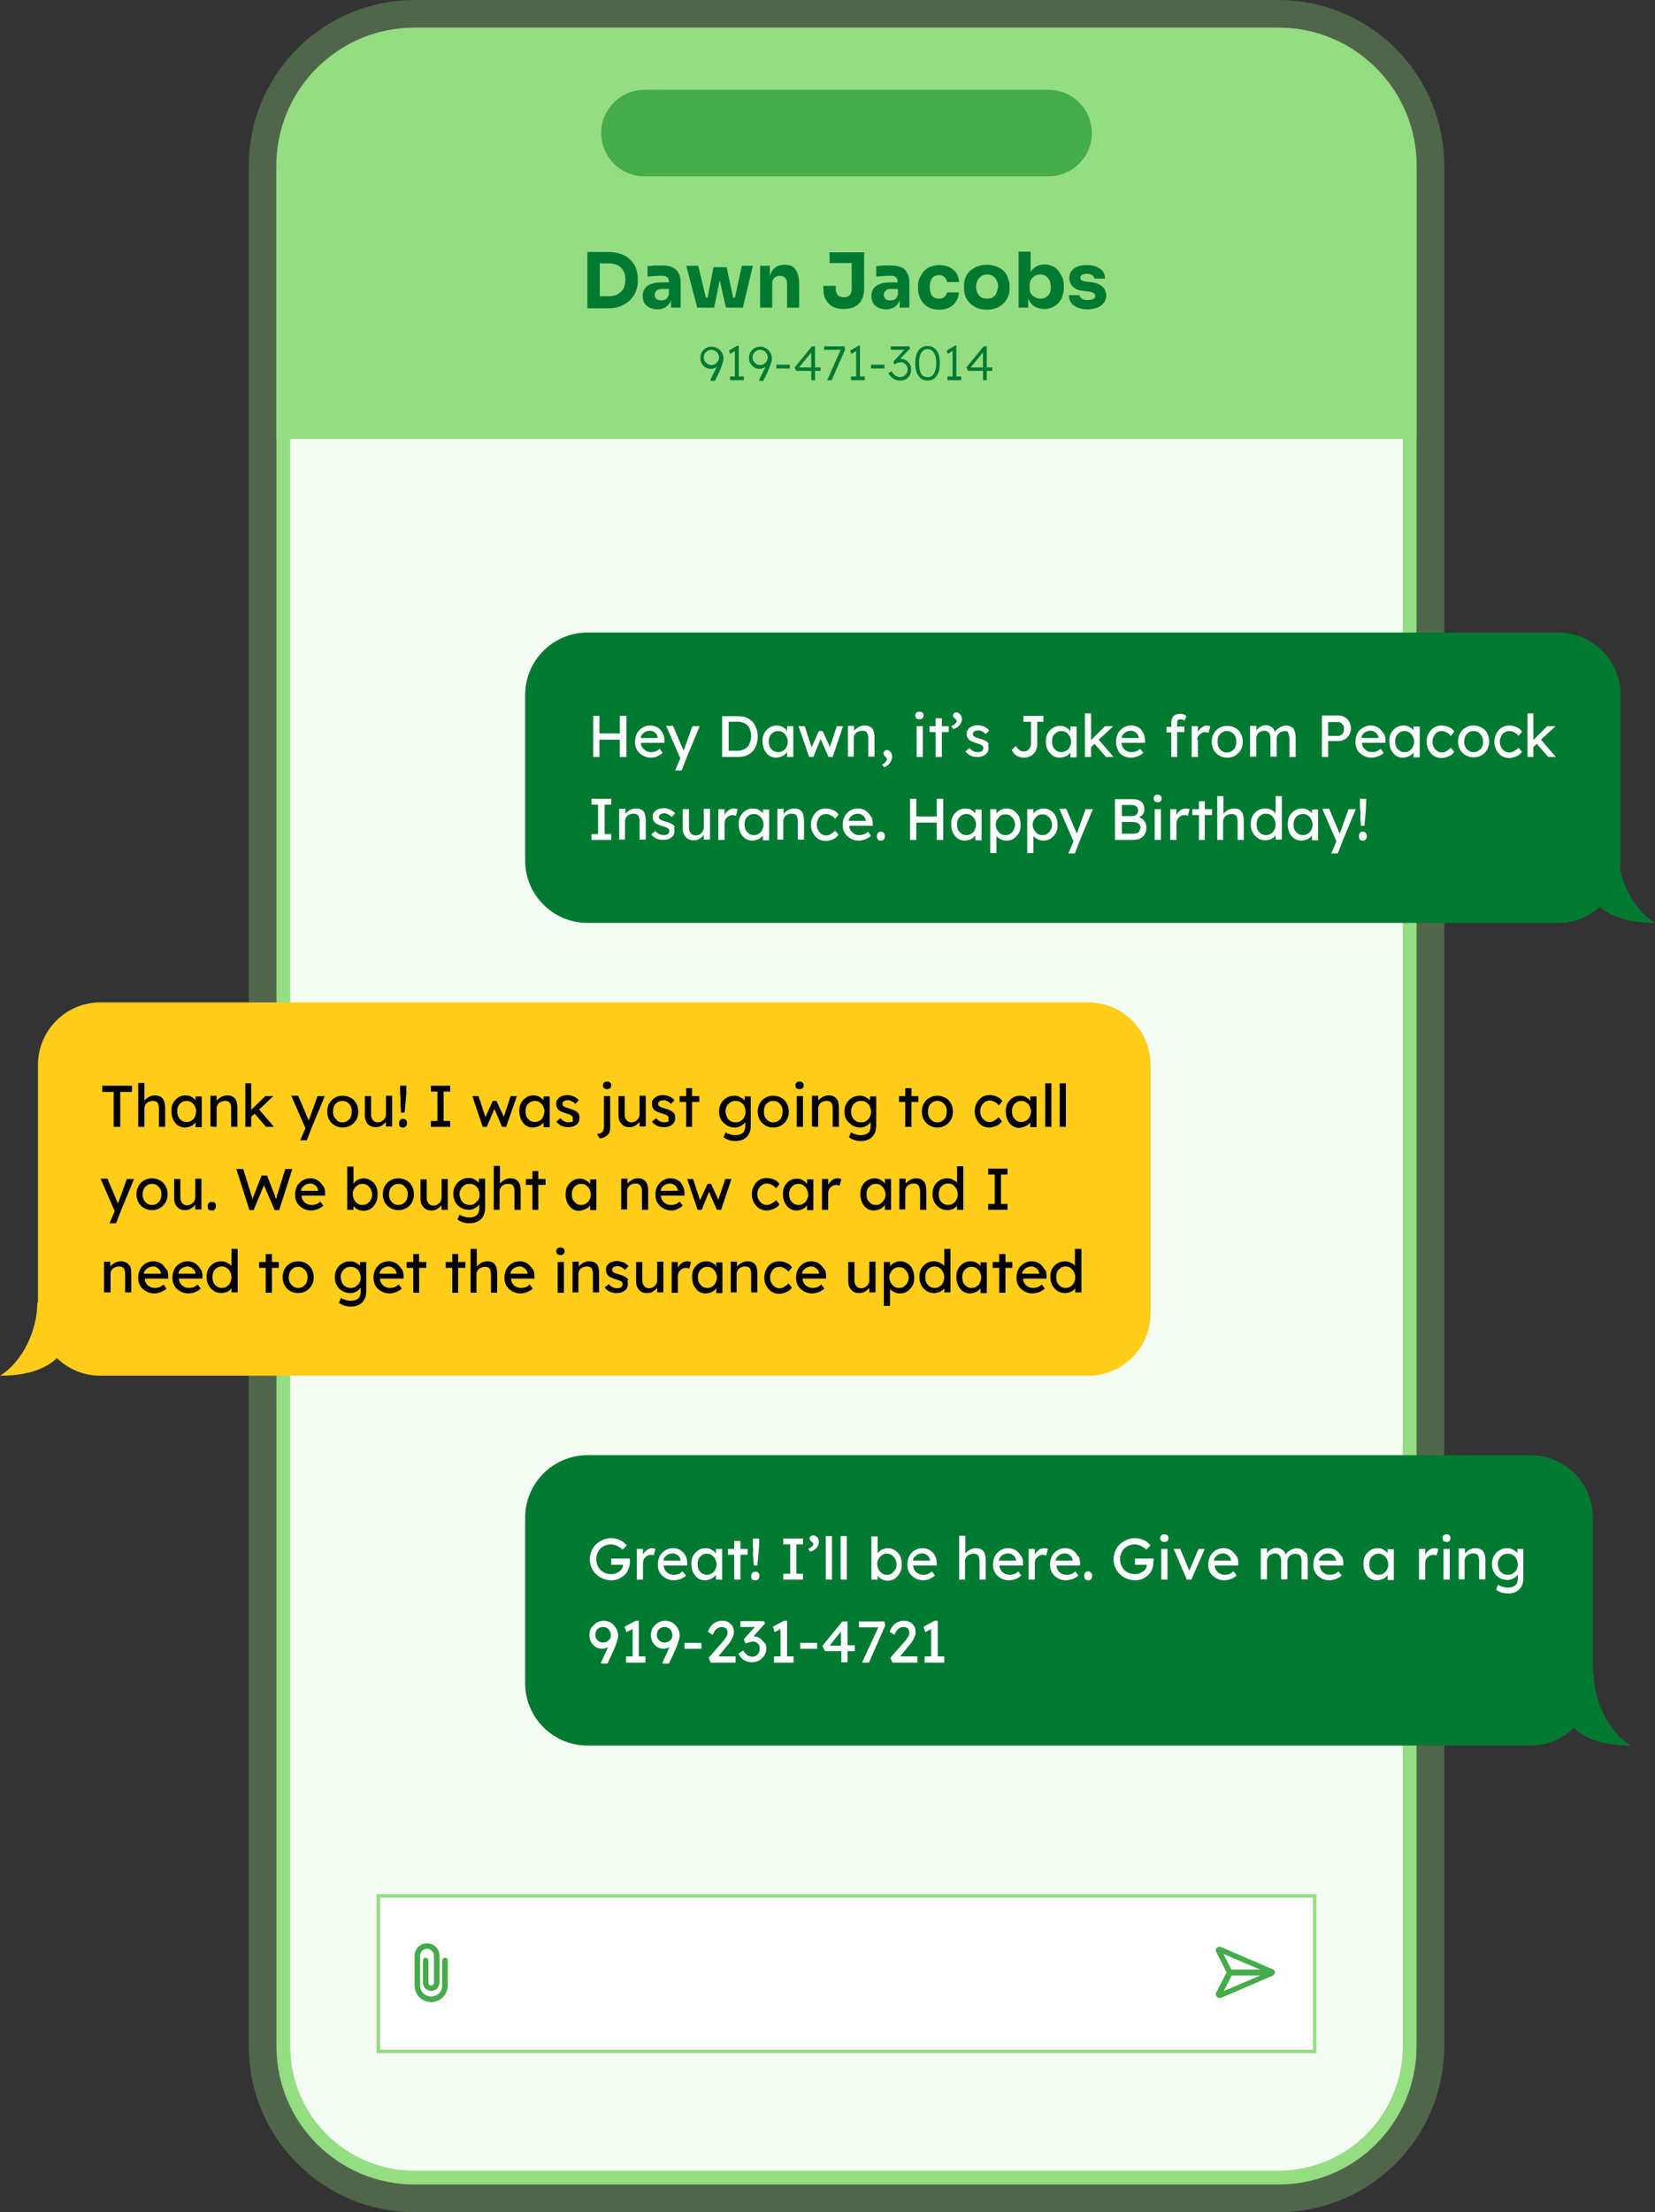 <?xml version="1.0" encoding="utf-8"?>
<!-- Generator: Adobe Illustrator 28.0.0, SVG Export Plug-In . SVG Version: 6.00 Build 0)  -->
<svg version="1.1" id="Layer_1" xmlns="http://www.w3.org/2000/svg" xmlns:xlink="http://www.w3.org/1999/xlink" x="0px" y="0px"
	 viewBox="0 0 479 640" style="enable-background:new 0 0 479 640;" xml:space="preserve">
<rect x="0" y="0" width="479" height="640" fill="#333333" stroke="none"/>
<style type="text/css">
	.st0{fill:none;stroke:#95DD83;stroke-width:8;stroke-opacity:0.3;}
	.st1{fill:#FFFFFF;}
	.st2{fill:#95DD83;fill-opacity:0.1;}
	.st3{fill:none;stroke:#95DD83;stroke-width:4;}
	.st4{fill:#95DD83;}
	.st5{fill:#44AC49;}
	.st6{fill:#007A31;}
	.st7{fill:#FFCD1A;}
	.st8{fill:#FFFFFF;stroke:#95DD83;}
</style>
<path class="st0" d="M120,4h250c24.3,0,44,19.7,44,44v544c0,24.3-19.7,44-44,44H120c-24.3,0-44-19.7-44-44V48C76,23.7,95.7,4,120,4z
	"/>
<path class="st1" d="M120,10h250c21,0,38,17,38,38v544c0,21-17,38-38,38H120c-21,0-38-17-38-38V48C82,27,99,10,120,10z"/>
<path class="st2" d="M120,10h250c21,0,38,17,38,38v544c0,21-17,38-38,38H120c-21,0-38-17-38-38V48C82,27,99,10,120,10z"/>
<path class="st3" d="M120,10h250c21,0,38,17,38,38v544c0,21-17,38-38,38H120c-21,0-38-17-38-38V48C82,27,99,10,120,10z"/>
<path class="st4" d="M80,48c0-22.1,17.9-40,40-40h250c22.1,0,40,17.9,40,40v79H80V48z"/>
<path class="st5" d="M186.5,26h117c6.9,0,12.5,5.6,12.5,12.5l0,0c0,6.9-5.6,12.5-12.5,12.5h-117c-6.9,0-12.5-5.6-12.5-12.5l0,0
	C174,31.6,179.6,26,186.5,26z"/>
<g>
	<path class="st6" d="M182.5,75.2c-0.7-0.7-1.6-1.3-2.7-1.7c-1.1-0.4-2.4-0.6-3.8-0.6h-2.4h-0.4H170v16.3h3.2h0.4h2.4
		c1.5,0,2.7-0.2,3.8-0.7c1.1-0.5,2-1.1,2.7-1.8c0.7-0.8,1.3-1.6,1.6-2.6c0.4-1,0.5-1.9,0.5-2.9v-0.5c0-1-0.2-2-0.5-3
		C183.8,76.8,183.2,75.9,182.5,75.2z M180.7,82.9c-0.2,0.6-0.5,1.1-1,1.5c-0.4,0.4-0.9,0.7-1.5,1c-0.6,0.2-1.3,0.3-2,0.3h-2.6v-9.5
		h2.6c0.7,0,1.4,0.1,2,0.3c0.6,0.2,1.1,0.5,1.5,0.9c0.4,0.4,0.7,0.9,1,1.5c0.2,0.6,0.3,1.3,0.3,2C181,81.6,180.9,82.3,180.7,82.9z"
		/>
	<path class="st6" d="M227.1,76.6H227c-0.9,0-1.7,0.2-2.4,0.6c-0.6,0.4-1.1,1-1.5,1.8c-0.1,0.3-0.2,0.6-0.3,1v-3.1h-2.8V89h3.5v-7
		c0-0.7,0.2-1.2,0.6-1.6c0.4-0.4,0.9-0.6,1.6-0.6c0.6,0,1.2,0.2,1.5,0.6c0.4,0.4,0.6,0.9,0.6,1.6V89h3.5v-6.9c0-1.9-0.4-3.2-1.1-4.2
		C229.6,77,228.5,76.6,227.1,76.6z"/>
	<path class="st6" d="M194.5,77.3c-0.8-0.4-1.9-0.5-3.1-0.5c-0.4,0-0.9,0-1.4,0c-0.5,0-1,0-1.4,0.1c-0.5,0-0.9,0.1-1.2,0.1v3
		c0.5,0,1-0.1,1.5-0.1c0.6,0,1.1-0.1,1.6-0.1c0.5,0,1,0,1.3,0c0.6,0,1.1,0.2,1.4,0.5c0.3,0.3,0.4,0.8,0.4,1.4v0h-2.2
		c-1.1,0-2,0.1-2.8,0.4c-0.8,0.3-1.5,0.7-1.9,1.3c-0.5,0.6-0.7,1.3-0.7,2.2c0,0.8,0.2,1.5,0.5,2.1c0.4,0.6,0.9,1,1.5,1.3
		c0.7,0.3,1.4,0.5,2.3,0.5c0.8,0,1.5-0.2,2.1-0.5c0.6-0.3,1-0.7,1.4-1.3c0.2-0.3,0.3-0.6,0.4-0.9V89h2.8v-7.4c0-1.1-0.2-2-0.7-2.7
		C196,78.2,195.3,77.6,194.5,77.3z M192.5,86.7c-0.3,0.1-0.7,0.2-1.1,0.2c-0.6,0-1.1-0.1-1.4-0.4c-0.3-0.3-0.5-0.7-0.5-1.2
		c0-0.5,0.2-0.9,0.5-1.2c0.3-0.3,0.8-0.5,1.4-0.5h2.2v1c0,0.6-0.1,1.1-0.4,1.4C193.1,86.3,192.9,86.5,192.5,86.7z"/>
	<polygon class="st6" points="212.7,86.1 212.2,86.1 210.3,77.3 206.5,77.3 204.8,86.1 204.3,86.1 202.1,76.9 198.6,76.9 201.8,89 
		203.4,89 204.3,89 205.1,89 205.8,89 206.7,89 208.3,81.1 210.1,89 211,89 212,89 212.9,89 213.5,89 215,89 217.9,76.9 214.7,76.9 
			"/>
	<path class="st6" d="M290.5,78.4c-0.6-0.6-1.3-1-2.1-1.3c-0.8-0.3-1.7-0.5-2.8-0.5c-1,0-1.9,0.2-2.8,0.5c-0.8,0.3-1.5,0.8-2.1,1.3
		c-0.6,0.6-1,1.2-1.3,2c-0.3,0.7-0.4,1.5-0.4,2.4v0.5c0,0.8,0.1,1.6,0.4,2.4c0.3,0.7,0.7,1.4,1.3,2c0.6,0.6,1.3,1,2.1,1.4
		c0.8,0.3,1.8,0.5,2.8,0.5c1.1,0,2-0.2,2.8-0.5c0.8-0.3,1.5-0.8,2.1-1.4c0.6-0.6,1-1.2,1.3-2c0.3-0.7,0.4-1.5,0.4-2.4v-0.5
		c0-0.8-0.2-1.6-0.5-2.4C291.5,79.6,291,78.9,290.5,78.4z M288.4,84.8c-0.2,0.5-0.6,0.9-1,1.2c-0.5,0.3-1,0.4-1.7,0.4
		c-0.7,0-1.2-0.1-1.7-0.4c-0.5-0.3-0.8-0.7-1.1-1.2c-0.2-0.5-0.4-1.1-0.4-1.8c0-0.7,0.1-1.3,0.4-1.8c0.2-0.5,0.6-0.9,1.1-1.3
		c0.5-0.3,1-0.5,1.7-0.5c0.7,0,1.2,0.2,1.7,0.5c0.5,0.3,0.8,0.7,1.1,1.3c0.2,0.5,0.4,1.1,0.4,1.8C288.7,83.7,288.6,84.2,288.4,84.8z
		"/>
	<path class="st6" d="M306.3,78.3c-0.5-0.6-1-1-1.7-1.3c-0.7-0.3-1.4-0.5-2.2-0.5c-0.9,0-1.8,0.2-2.5,0.6c-0.7,0.4-1.2,0.9-1.6,1.6
		v-5.9h-3.5V89h2.8v-2.6c0.1,0.2,0.2,0.4,0.3,0.6c0.4,0.8,1,1.4,1.8,1.8c0.7,0.4,1.6,0.6,2.6,0.6c0.9,0,1.6-0.2,2.3-0.5
		c0.7-0.3,1.3-0.8,1.8-1.3c0.5-0.6,0.9-1.2,1.1-2c0.3-0.7,0.4-1.6,0.4-2.4v-0.5c0-0.9-0.1-1.7-0.4-2.4
		C307.1,79.5,306.7,78.9,306.3,78.3z M303.8,84.8c-0.2,0.5-0.6,0.9-1.1,1.2c-0.4,0.3-1,0.4-1.6,0.4c-0.5,0-1-0.1-1.5-0.4
		c-0.5-0.2-0.9-0.6-1.2-1c-0.3-0.5-0.4-1-0.4-1.6v-0.8c0-0.7,0.1-1.2,0.4-1.7c0.3-0.5,0.7-0.8,1.1-1.1c0.5-0.2,1-0.4,1.5-0.4
		c0.6,0,1.1,0.1,1.6,0.4c0.5,0.3,0.8,0.7,1.1,1.2c0.2,0.5,0.4,1.1,0.4,1.8C304.2,83.6,304.1,84.2,303.8,84.8z"/>
	<path class="st6" d="M318.9,82.8c-0.8-0.7-2-1.1-3.5-1.2l-0.9-0.1c-0.6-0.1-1.1-0.2-1.4-0.4c-0.3-0.2-0.4-0.4-0.4-0.8
		c0-0.4,0.2-0.6,0.5-0.8s0.8-0.3,1.3-0.3c0.7,0,1.2,0.1,1.6,0.4c0.4,0.3,0.6,0.6,0.6,1h3.1c0-1.3-0.5-2.3-1.5-2.9
		c-1-0.7-2.2-1-3.8-1c-1,0-1.8,0.1-2.6,0.4c-0.7,0.3-1.3,0.7-1.8,1.3c-0.4,0.6-0.6,1.3-0.6,2.1c0,1,0.4,1.9,1.1,2.5
		c0.7,0.7,1.8,1.1,3.3,1.2l0.9,0.1c0.8,0.1,1.3,0.2,1.7,0.5c0.3,0.2,0.5,0.5,0.5,0.8c0,0.4-0.2,0.7-0.6,0.9
		c-0.4,0.2-0.9,0.3-1.5,0.3c-0.8,0-1.4-0.1-1.8-0.4c-0.4-0.3-0.6-0.7-0.7-1h-3.1c0.1,1.3,0.6,2.3,1.5,3c1,0.7,2.3,1.1,4,1.1
		c1.1,0,2-0.2,2.8-0.5c0.8-0.3,1.4-0.8,1.9-1.4c0.4-0.6,0.7-1.3,0.7-2.1C320.1,84.3,319.7,83.4,318.9,82.8z"/>
	<path class="st6" d="M240.1,76.1h6.4v7.6c0,0.7-0.2,1.3-0.6,1.7c-0.4,0.4-1,0.6-1.7,0.6c-0.7,0-1.3-0.2-1.7-0.6
		c-0.4-0.4-0.6-1-0.6-1.7v-1h-3.6v0.8c0,1.3,0.2,2.3,0.7,3.2c0.5,0.9,1.2,1.6,2,2c0.9,0.5,2,0.7,3.2,0.7c1.2,0,2.3-0.2,3.2-0.7
		c0.9-0.5,1.6-1.1,2-2c0.5-0.9,0.7-2,0.7-3.2v-7.4v-0.4v-2.7h-10V76.1z"/>
	<path class="st6" d="M260.7,77.3c-0.8-0.4-1.9-0.5-3.1-0.5c-0.4,0-0.9,0-1.4,0s-1,0-1.4,0.1c-0.5,0-0.9,0.1-1.2,0.1v3
		c0.5,0,1-0.1,1.5-0.1s1.1-0.1,1.6-0.1c0.5,0,1,0,1.3,0c0.6,0,1.1,0.2,1.4,0.5c0.3,0.3,0.4,0.8,0.4,1.4v0h-2.2c-1.1,0-2,0.1-2.8,0.4
		c-0.8,0.3-1.5,0.7-1.9,1.3c-0.5,0.6-0.7,1.3-0.7,2.2c0,0.8,0.2,1.5,0.5,2.1c0.4,0.6,0.9,1,1.5,1.3c0.7,0.3,1.4,0.5,2.3,0.5
		c0.8,0,1.5-0.2,2.1-0.5c0.6-0.3,1-0.7,1.4-1.3c0.2-0.3,0.3-0.6,0.4-0.9V89h2.8v-7.4c0-1.1-0.2-2-0.7-2.7
		C262.2,78.2,261.6,77.6,260.7,77.3z M258.8,86.7c-0.3,0.1-0.7,0.2-1.1,0.2c-0.6,0-1.1-0.1-1.4-0.4c-0.3-0.3-0.5-0.7-0.5-1.2
		c0-0.5,0.2-0.9,0.5-1.2c0.3-0.3,0.8-0.5,1.4-0.5h2.2v1c0,0.6-0.1,1.1-0.4,1.4C259.4,86.3,259.1,86.5,258.8,86.7z"/>
	<path class="st6" d="M273.7,85.5c-0.2,0.3-0.5,0.5-0.8,0.7c-0.3,0.2-0.7,0.2-1.2,0.2c-0.6,0-1.1-0.1-1.5-0.4
		c-0.4-0.3-0.7-0.7-0.8-1.2c-0.2-0.5-0.3-1.1-0.3-1.8c0-0.7,0.1-1.3,0.3-1.8c0.2-0.5,0.5-0.9,0.9-1.2c0.4-0.3,0.9-0.4,1.5-0.4
		c0.7,0,1.2,0.2,1.6,0.6c0.4,0.4,0.6,0.8,0.7,1.4h3.5c-0.1-1-0.3-1.8-0.8-2.6c-0.5-0.7-1.2-1.3-2-1.7c-0.8-0.4-1.8-0.6-2.9-0.6
		c-1,0-1.9,0.2-2.7,0.5c-0.8,0.3-1.4,0.8-1.9,1.4c-0.5,0.6-0.9,1.3-1.2,2c-0.3,0.7-0.4,1.5-0.4,2.4v0.4c0,0.8,0.1,1.6,0.4,2.3
		c0.2,0.7,0.6,1.4,1.1,2c0.5,0.6,1.2,1.1,1.9,1.4c0.8,0.3,1.7,0.5,2.7,0.5c1.1,0,2.1-0.2,2.9-0.6c0.9-0.4,1.5-1,2-1.8
		c0.5-0.8,0.8-1.6,0.8-2.6h-3.4C274,84.8,273.9,85.2,273.7,85.5z"/>
</g>
<path class="st6" d="M205.7,110l-0.1-0.1l2.9-5.9l0.1,0.7c-0.2,0.3-0.4,0.6-0.6,0.9c-0.2,0.2-0.4,0.4-0.7,0.6
	c-0.2,0.2-0.5,0.3-0.8,0.4c-0.3,0.1-0.6,0.1-0.8,0.1c-0.6,0-1.1-0.1-1.5-0.4c-0.5-0.3-0.8-0.7-1.1-1.1c-0.3-0.5-0.4-1-0.4-1.6
	c0-0.6,0.1-1.2,0.4-1.7c0.3-0.5,0.7-0.9,1.2-1.2c0.5-0.3,1.1-0.4,1.7-0.4c0.5,0,0.9,0.1,1.3,0.3c0.4,0.2,0.8,0.4,1.1,0.7
	c0.3,0.3,0.5,0.6,0.7,1c0.2,0.4,0.3,0.8,0.3,1.3c0,0.3,0,0.6-0.1,0.9c-0.1,0.3-0.2,0.7-0.3,1c-0.1,0.4-0.3,0.7-0.4,1.1
	s-0.4,0.8-0.5,1.2l-1.2,2.4H205.7z M205.9,105.6c0.4,0,0.8-0.1,1.1-0.3c0.3-0.2,0.6-0.5,0.8-0.8s0.3-0.7,0.3-1.1
	c0-0.4-0.1-0.8-0.3-1.1c-0.2-0.3-0.4-0.6-0.8-0.8s-0.7-0.3-1.1-0.3c-0.4,0-0.8,0.1-1.1,0.3c-0.3,0.2-0.6,0.5-0.8,0.8
	c-0.2,0.3-0.3,0.7-0.3,1.1c0,0.4,0.1,0.8,0.3,1.1c0.2,0.3,0.5,0.6,0.8,0.8C205.1,105.5,205.5,105.6,205.9,105.6z M212.7,109.5v-8.5
	l0.4,0.3l-1.8,1.1l-0.3-1l2.4-1.4h0.4v9.5H212.7z M211.3,110v-1.1h4v1.1H211.3z M219.8,110l-0.1-0.1l2.9-5.9l0.1,0.7
	c-0.2,0.3-0.4,0.6-0.6,0.9c-0.2,0.2-0.4,0.4-0.7,0.6c-0.2,0.2-0.5,0.3-0.8,0.4c-0.3,0.1-0.6,0.1-0.8,0.1c-0.6,0-1.1-0.1-1.5-0.4
	c-0.5-0.3-0.8-0.7-1.1-1.1c-0.3-0.5-0.4-1-0.4-1.6c0-0.6,0.1-1.2,0.4-1.7c0.3-0.5,0.7-0.9,1.2-1.2c0.5-0.3,1.1-0.4,1.7-0.4
	c0.5,0,0.9,0.1,1.3,0.3c0.4,0.2,0.8,0.4,1,0.7c0.3,0.3,0.5,0.6,0.7,1c0.2,0.4,0.3,0.8,0.3,1.3c0,0.3,0,0.6-0.1,0.9
	c-0.1,0.3-0.2,0.7-0.3,1c-0.1,0.4-0.3,0.7-0.4,1.1c-0.2,0.4-0.3,0.8-0.5,1.2l-1.2,2.4H219.8z M220,105.6c0.4,0,0.8-0.1,1.1-0.3
	c0.3-0.2,0.6-0.5,0.8-0.8s0.3-0.7,0.3-1.1c0-0.4-0.1-0.8-0.3-1.1c-0.2-0.3-0.4-0.6-0.8-0.8c-0.3-0.2-0.7-0.3-1.1-0.3
	c-0.4,0-0.8,0.1-1.1,0.3c-0.3,0.2-0.6,0.5-0.8,0.8c-0.2,0.3-0.3,0.7-0.3,1.1c0,0.4,0.1,0.8,0.3,1.1c0.2,0.3,0.5,0.6,0.8,0.8
	C219.3,105.5,219.6,105.6,220,105.6z M224.7,106.6v-1.1h3.9v1.1H224.7z M234.8,110v-8.5l0.3,0.1l-4.1,5l-0.1-0.3h6.6v1h-7l-0.5-1
	l5-6.1h0.9v9.8H234.8z M239.4,110l4.1-9.2l0.2,0.4h-5.2v-1h5.9l0.2,0.9l-3.9,8.9H239.4z M247.8,109.5v-8.5l0.4,0.3l-1.8,1.1l-0.3-1
	l2.4-1.4h0.4v9.5H247.8z M246.3,110v-1.1h4v1.1H246.3z M252.1,106.6v-1.1h3.9v1.1H252.1z M260.4,110.1c-0.7,0-1.3-0.2-1.8-0.5
	c-0.5-0.3-1-0.9-1.5-1.6l0.9-0.6c0.3,0.4,0.5,0.7,0.8,1c0.3,0.2,0.5,0.4,0.8,0.5c0.3,0.1,0.6,0.2,0.9,0.2c0.4,0,0.8-0.1,1.1-0.3
	c0.3-0.2,0.6-0.5,0.8-0.8c0.2-0.3,0.3-0.7,0.3-1.1c0-0.4-0.1-0.8-0.3-1.1c-0.2-0.3-0.4-0.6-0.7-0.7c-0.3-0.2-0.7-0.3-1.1-0.3
	c-0.1,0-0.3,0-0.5,0.1c-0.2,0-0.4,0.1-0.6,0.2c-0.2,0.1-0.4,0.2-0.6,0.4l-0.3-0.9l3.5-3.8l0.2,0.4h-4.5v-1h5.3l0.3,0.6l-3.4,3.6
	l-0.3-0.3c0.1-0.1,0.3-0.1,0.4-0.2c0.2-0.1,0.3-0.1,0.5-0.1c0.4,0,0.8,0.1,1.2,0.2c0.4,0.2,0.7,0.4,1,0.7c0.3,0.3,0.5,0.6,0.7,1
	c0.2,0.4,0.2,0.8,0.2,1.2c0,0.6-0.1,1.2-0.4,1.7c-0.3,0.5-0.7,0.9-1.2,1.2C261.6,110,261,110.1,260.4,110.1z M268.5,110.1
	c-0.8,0-1.4-0.2-2-0.6c-0.5-0.4-0.9-1-1.2-1.7c-0.3-0.8-0.4-1.7-0.4-2.7s0.1-2,0.4-2.7c0.3-0.8,0.7-1.3,1.2-1.7
	c0.5-0.4,1.2-0.6,2-0.6c0.8,0,1.4,0.2,1.9,0.6c0.5,0.4,1,1,1.2,1.7c0.3,0.7,0.4,1.6,0.4,2.7s-0.1,2-0.4,2.7
	c-0.3,0.7-0.7,1.3-1.2,1.7C269.9,109.9,269.2,110.1,268.5,110.1z M268.5,109.1c0.8,0,1.4-0.3,1.8-1c0.4-0.7,0.7-1.7,0.7-3
	s-0.2-2.3-0.7-3c-0.4-0.7-1-1.1-1.8-1.1c-0.8,0-1.4,0.3-1.9,1.1c-0.4,0.7-0.6,1.7-0.6,3s0.2,2.3,0.6,3
	C267,108.8,267.7,109.1,268.5,109.1z M275.7,109.5v-8.5l0.4,0.3l-1.8,1.1l-0.3-1l2.4-1.4h0.4v9.5H275.7z M274.2,110v-1.1h4v1.1
	H274.2z M284.5,110v-8.5l0.3,0.1l-4.1,5l-0.1-0.3h6.6v1h-7l-0.5-1l5-6.1h0.9v9.8H284.5z"/>
<path class="st6" d="M170,183h281c9.9,0,18,8.1,18,18v48c0,9.9-8.1,18-18,18H170c-9.9,0-18-8.1-18-18v-48
	C152,191.1,160.1,183,170,183z"/>
<g>
	<path class="st1" d="M275.3,210.1l0.6,0.8c0.3-0.1,0.7-0.2,1-0.4c0.3-0.2,0.6-0.4,0.8-0.7c0.2-0.2,0.4-0.5,0.5-0.8s0.2-0.6,0.2-0.9
		c0-0.4-0.1-0.7-0.2-1c-0.1-0.3-0.4-0.5-0.6-0.7c-0.2-0.2-0.5-0.3-0.8-0.3c-0.3,0-0.6,0.1-0.7,0.3c-0.2,0.2-0.3,0.4-0.3,0.6
		c0,0.1,0,0.3,0.1,0.4c0.1,0.1,0.3,0.3,0.5,0.5c0.1,0.1,0.2,0.2,0.3,0.3c0.1,0.1,0.2,0.2,0.2,0.4c0,0.2-0.1,0.4-0.4,0.7
		C276.2,209.7,275.8,209.9,275.3,210.1z"/>
	<polygon class="st1" points="237.5,213.8 239.8,219 241,219 244,210.1 242.2,210.1 240.2,216.1 238.1,211.5 237,211.5 234.9,216.2 
		232.9,210.1 231.1,210.1 234.2,219 235.4,219 	"/>
	<path class="st1" d="M237.7,235.9c0.4-0.3,0.9-0.4,1.5-0.4c0.3,0,0.6,0.1,0.9,0.2c0.3,0.1,0.6,0.3,0.9,0.5c0.3,0.2,0.5,0.5,0.7,0.7
		l1-1.2c-0.3-0.6-0.8-1-1.5-1.3c-0.6-0.3-1.4-0.5-2.2-0.5c-0.8,0-1.6,0.2-2.2,0.6c-0.6,0.4-1.2,1-1.5,1.7c-0.4,0.7-0.6,1.5-0.6,2.4
		s0.2,1.7,0.6,2.4c0.4,0.7,0.9,1.3,1.5,1.7c0.7,0.4,1.4,0.6,2.2,0.6c0.7,0,1.4-0.2,2.1-0.5c0.7-0.3,1.2-0.7,1.6-1.3l-1-1.2
		c-0.2,0.3-0.5,0.5-0.8,0.7c-0.3,0.2-0.6,0.4-0.8,0.5c-0.3,0.1-0.6,0.2-0.9,0.2c-0.5,0-1-0.1-1.4-0.4c-0.4-0.3-0.8-0.6-1-1.1
		c-0.3-0.5-0.4-1-0.4-1.6s0.1-1.1,0.4-1.6C237,236.5,237.3,236.1,237.7,235.9z"/>
	<path class="st1" d="M251.2,235.1c-0.4-0.4-0.8-0.7-1.3-0.9c-0.5-0.2-1-0.3-1.6-0.3c-0.7,0-1.3,0.1-1.8,0.4c-0.6,0.2-1,0.6-1.4,1
		c-0.4,0.4-0.7,0.9-0.9,1.5c-0.2,0.6-0.3,1.2-0.3,1.9c0,0.9,0.2,1.7,0.6,2.3c0.4,0.7,1,1.2,1.7,1.6c0.7,0.4,1.5,0.6,2.4,0.6
		c0.4,0,0.8-0.1,1.3-0.2c0.4-0.1,0.9-0.3,1.2-0.5c0.4-0.2,0.7-0.4,1-0.7l-0.9-1.2c-0.4,0.4-0.9,0.7-1.2,0.8
		c-0.4,0.1-0.8,0.2-1.2,0.2c-0.6,0-1.2-0.1-1.6-0.4s-0.8-0.6-1.1-1.1c-0.2-0.3-0.3-0.8-0.3-1.2h6.8l0-0.7c0-0.6-0.1-1.2-0.3-1.7
		C251.9,236,251.6,235.5,251.2,235.1z M246.8,235.8c0.4-0.2,0.9-0.4,1.5-0.4c0.4,0,0.7,0.1,1.1,0.3c0.3,0.2,0.6,0.4,0.8,0.7
		c0.2,0.3,0.3,0.6,0.4,1v0.1h-5c0.1-0.3,0.1-0.5,0.2-0.7C246,236.4,246.4,236.1,246.8,235.8z"/>
	<polygon class="st1" points="271.1,236.2 265.2,236.2 265.2,231.1 263.4,231.1 263.4,243 265.2,243 265.2,238 271.1,238 271.1,243 
		273,243 273,231.1 271.1,231.1 	"/>
	<path class="st1" d="M257.5,217.3c-0.2-0.2-0.5-0.3-0.8-0.3c-0.3,0-0.6,0.1-0.7,0.3c-0.2,0.2-0.3,0.4-0.3,0.6c0,0.2,0,0.3,0.1,0.5
		c0.1,0.1,0.2,0.3,0.4,0.5c0.2,0.2,0.3,0.3,0.4,0.4c0.1,0.1,0.1,0.2,0.1,0.3c0,0.2-0.1,0.5-0.4,0.8c-0.2,0.3-0.6,0.6-1,0.8l0.6,0.8
		c0.3-0.1,0.6-0.3,0.9-0.5c0.3-0.2,0.5-0.5,0.7-0.7c0.2-0.3,0.4-0.6,0.5-0.9c0.1-0.3,0.2-0.6,0.2-1c0-0.4-0.1-0.7-0.2-1
		C257.9,217.7,257.7,217.4,257.5,217.3z"/>
	<path class="st1" d="M266.1,208.1c0.4,0,0.6-0.1,0.9-0.3c0.2-0.2,0.3-0.5,0.3-0.8c0-0.4-0.1-0.6-0.3-0.8c-0.2-0.2-0.5-0.3-0.9-0.3
		c-0.4,0-0.7,0.1-0.9,0.3c-0.2,0.2-0.3,0.5-0.3,0.8c0,0.4,0.1,0.6,0.3,0.8C265.4,208,265.7,208.1,266.1,208.1z"/>
	<path class="st1" d="M255,240.6c-0.4,0-0.6,0.1-0.9,0.4c-0.2,0.2-0.3,0.5-0.3,0.9c0,0.4,0.1,0.7,0.3,1c0.2,0.2,0.5,0.3,0.9,0.3
		c0.4,0,0.6-0.1,0.8-0.4c0.2-0.2,0.3-0.5,0.3-0.9c0-0.4-0.1-0.7-0.3-0.9C255.7,240.8,255.4,240.6,255,240.6z"/>
	<path class="st1" d="M251.9,210.3c-0.5-0.3-1-0.4-1.7-0.4c-0.5,0-0.9,0.1-1.4,0.3c-0.5,0.2-0.8,0.5-1.2,0.8
		c-0.1,0.1-0.3,0.3-0.4,0.4v-1.4h-1.8v8.9c0.1,0,0.3,0,0.4,0c0.1,0,0.3,0,0.4,0h0.9v-5.4c0-0.3,0.1-0.6,0.2-0.8
		c0.1-0.3,0.3-0.5,0.5-0.7c0.2-0.2,0.5-0.3,0.7-0.4c0.3-0.1,0.6-0.2,0.9-0.2c0.4,0,0.8,0,1.1,0.2c0.3,0.1,0.5,0.4,0.6,0.7
		c0.1,0.3,0.2,0.7,0.2,1.3v5.3h1.8v-5.4c0-0.8-0.1-1.5-0.3-2.1C252.7,211,252.4,210.6,251.9,210.3z"/>
	<path class="st1" d="M304.7,218.6c0.6,0.4,1.3,0.6,2,0.6c0.4,0,0.8-0.1,1.2-0.2c0.4-0.1,0.8-0.3,1.1-0.5c0.3-0.2,0.6-0.5,0.8-0.8
		c0,0,0,0,0,0v1.4h1.8v-8.9h-1.8v1.4c-0.2-0.3-0.4-0.6-0.7-0.8c-0.3-0.2-0.6-0.4-1-0.6c-0.4-0.1-0.8-0.2-1.3-0.2
		c-0.8,0-1.5,0.2-2.1,0.6c-0.6,0.4-1.1,0.9-1.5,1.6c-0.4,0.7-0.5,1.5-0.5,2.4c0,0.9,0.2,1.7,0.5,2.4
		C303.6,217.6,304.1,218.1,304.7,218.6z M304.8,213c0.2-0.5,0.6-0.8,1-1.1c0.4-0.3,0.9-0.4,1.4-0.4c0.5,0,1,0.1,1.4,0.4
		s0.7,0.6,1,1.1c0.2,0.5,0.4,1,0.4,1.5c0,0.6-0.1,1.1-0.4,1.6c-0.2,0.5-0.5,0.8-1,1.1s-0.9,0.4-1.4,0.4c-0.5,0-1-0.1-1.4-0.4
		c-0.4-0.3-0.7-0.6-1-1.1c-0.2-0.5-0.3-1-0.3-1.6C304.5,213.9,304.6,213.4,304.8,213z"/>
	<path class="st1" d="M227,218.4c0.3-0.2,0.6-0.5,0.8-0.8c0,0,0,0,0,0v1.4h1.8v-8.9h-1.8v1.4c-0.2-0.3-0.4-0.6-0.7-0.8
		c-0.3-0.2-0.6-0.4-1-0.6c-0.4-0.1-0.8-0.2-1.3-0.2c-0.8,0-1.5,0.2-2.1,0.6c-0.6,0.4-1.1,0.9-1.5,1.6c-0.4,0.7-0.5,1.5-0.5,2.4
		c0,0.9,0.2,1.7,0.5,2.4c0.4,0.7,0.8,1.3,1.4,1.7c0.6,0.4,1.3,0.6,2,0.6c0.4,0,0.8-0.1,1.2-0.2C226.4,218.8,226.7,218.6,227,218.4z
		 M223.8,217.2c-0.4-0.3-0.7-0.6-1-1.1c-0.2-0.5-0.3-1-0.3-1.6c0-0.6,0.1-1.1,0.3-1.5c0.2-0.5,0.6-0.8,1-1.1
		c0.4-0.3,0.9-0.4,1.4-0.4c0.5,0,1,0.1,1.4,0.4c0.4,0.3,0.7,0.6,1,1.1c0.2,0.5,0.4,1,0.4,1.5c0,0.6-0.1,1.1-0.4,1.6
		c-0.2,0.5-0.5,0.8-1,1.1c-0.4,0.3-0.9,0.4-1.4,0.4C224.7,217.6,224.2,217.4,223.8,217.2z"/>
	<path class="st1" d="M185.7,234.3c-0.5-0.3-1-0.4-1.7-0.4c-0.5,0-0.9,0.1-1.4,0.3c-0.5,0.2-0.8,0.5-1.2,0.8
		c-0.1,0.1-0.3,0.3-0.4,0.4v-1.4h-1.8v8.9c0.1,0,0.3,0,0.4,0c0.1,0,0.3,0,0.4,0h0.9v-5.4c0-0.3,0.1-0.6,0.2-0.8
		c0.1-0.3,0.3-0.5,0.5-0.7c0.2-0.2,0.5-0.3,0.7-0.4c0.3-0.1,0.6-0.2,0.9-0.2c0.4,0,0.8,0,1.1,0.2c0.3,0.1,0.5,0.4,0.6,0.7
		c0.1,0.3,0.2,0.7,0.2,1.3v5.3h1.8v-5.4c0-0.8-0.1-1.5-0.3-2.1S186.2,234.6,185.7,234.3z"/>
	<polygon class="st1" points="171.2,232.8 173.1,232.8 173.1,241.3 171.2,241.3 171.2,243 176.9,243 176.9,241.3 175,241.3 
		175,232.8 176.9,232.8 176.9,231.1 171.2,231.1 	"/>
	<rect x="265.3" y="210.1" class="st1" width="1.8" height="8.9"/>
	<path class="st1" d="M203.7,239.4c0,0.3-0.1,0.6-0.2,0.9c-0.1,0.3-0.3,0.5-0.5,0.7c-0.2,0.2-0.4,0.3-0.7,0.5
		c-0.3,0.1-0.6,0.2-0.9,0.2c-0.4,0-0.8-0.1-1.1-0.3c-0.3-0.2-0.5-0.5-0.7-0.9c-0.2-0.4-0.2-0.8-0.2-1.4v-5h-1.8v5.5
		c0,0.7,0.1,1.4,0.4,1.9c0.3,0.5,0.6,0.9,1.1,1.2c0.5,0.3,1,0.4,1.7,0.4c0.5,0,1-0.1,1.4-0.3c0.4-0.2,0.8-0.5,1.1-0.8
		c0.2-0.2,0.3-0.3,0.4-0.5v1.4h1.8v-8.9h-1.8V239.4z"/>
	<path class="st1" d="M202.5,210.1h-2.1l-2.3,6.4c-0.1,0.2-0.2,0.5-0.3,0.7c0,0,0,0,0-0.1c-0.1-0.2-0.1-0.4-0.2-0.5l-2.8-6.6h-2
		l4.1,9.4l-1.5,3.5h1.9l1.5-3.9L202.5,210.1z"/>
	<path class="st1" d="M195,238.8c-0.2-0.2-0.5-0.4-0.9-0.6c-0.4-0.2-0.8-0.3-1.4-0.5c-0.4-0.1-0.7-0.2-1-0.3
		c-0.2-0.1-0.4-0.2-0.6-0.3c-0.1-0.1-0.2-0.2-0.3-0.3c-0.1-0.1-0.1-0.3-0.1-0.4c0-0.2,0-0.3,0.1-0.5c0.1-0.1,0.2-0.2,0.3-0.3
		c0.1-0.1,0.3-0.2,0.5-0.2c0.2,0,0.4-0.1,0.6-0.1c0.2,0,0.5,0,0.7,0.1c0.3,0.1,0.5,0.2,0.8,0.4c0.3,0.2,0.5,0.3,0.7,0.6l1-1.1
		c-0.2-0.3-0.5-0.5-0.9-0.8c-0.4-0.2-0.7-0.4-1.2-0.5c-0.4-0.1-0.8-0.2-1.2-0.2c-0.4,0-0.9,0.1-1.3,0.2c-0.4,0.1-0.7,0.3-1,0.5
		c-0.3,0.2-0.5,0.5-0.7,0.8c-0.2,0.3-0.2,0.6-0.2,1c0,0.3,0,0.6,0.1,0.8c0.1,0.2,0.2,0.5,0.4,0.7c0.2,0.3,0.5,0.5,1,0.7
		c0.4,0.2,1,0.4,1.6,0.6c0.4,0.1,0.7,0.2,0.9,0.3c0.2,0.1,0.4,0.2,0.5,0.3c0.2,0.2,0.3,0.4,0.3,0.7c0,0.2,0,0.3-0.1,0.5
		c-0.1,0.1-0.2,0.3-0.3,0.4c-0.1,0.1-0.3,0.2-0.5,0.2c-0.2,0-0.4,0.1-0.6,0.1c-0.5,0-1-0.1-1.4-0.3c-0.4-0.2-0.8-0.5-1.1-0.9l-1.2,1
		c0.4,0.5,0.9,0.9,1.5,1.2c0.6,0.3,1.3,0.4,2,0.4c0.6,0,1.1-0.1,1.6-0.3c0.5-0.2,0.9-0.5,1.2-0.9c0.3-0.4,0.4-0.9,0.4-1.4
		c0-0.4,0-0.7-0.1-1C195.4,239.3,195.3,239,195,238.8z"/>
	<path class="st1" d="M212.4,233.9c-0.4,0-0.8,0.1-1.2,0.3c-0.4,0.2-0.7,0.5-1,0.8c-0.2,0.2-0.3,0.5-0.5,0.8v-1.7h-1.8v8.9h1.8v-4.9
		c0-0.3,0.1-0.6,0.2-0.9c0.1-0.3,0.3-0.5,0.5-0.7c0.2-0.2,0.5-0.4,0.7-0.5c0.3-0.1,0.6-0.2,0.9-0.2c0.2,0,0.3,0,0.5,0.1
		c0.2,0,0.3,0.1,0.5,0.1l0.5-1.9c-0.1,0-0.2-0.1-0.4-0.1C212.7,233.9,212.6,233.9,212.4,233.9z"/>
	<path class="st1" d="M190.8,218.5c0.4-0.2,0.7-0.4,1-0.7l-0.9-1.2c-0.4,0.4-0.9,0.7-1.2,0.8c-0.4,0.1-0.8,0.2-1.2,0.2
		c-0.6,0-1.2-0.1-1.6-0.4s-0.8-0.6-1.1-1.1c-0.2-0.3-0.3-0.8-0.3-1.2h6.8l0-0.7c0-0.6-0.1-1.2-0.3-1.7c-0.2-0.5-0.5-1-0.9-1.4
		c-0.4-0.4-0.8-0.7-1.3-0.9c-0.5-0.2-1-0.3-1.6-0.3c-0.7,0-1.3,0.1-1.8,0.4c-0.6,0.2-1,0.6-1.4,1c-0.4,0.4-0.7,0.9-0.9,1.5
		c-0.2,0.6-0.3,1.2-0.3,1.9c0,0.9,0.2,1.7,0.6,2.3c0.4,0.7,1,1.2,1.7,1.6c0.7,0.4,1.5,0.6,2.4,0.6c0.4,0,0.8-0.1,1.3-0.2
		C190,218.9,190.5,218.7,190.8,218.5z M186.6,211.8c0.4-0.2,0.9-0.4,1.5-0.4c0.4,0,0.7,0.1,1.1,0.3c0.3,0.2,0.6,0.4,0.8,0.7
		c0.2,0.3,0.3,0.6,0.4,1v0.1h-5c0.1-0.3,0.1-0.5,0.2-0.7C185.9,212.4,186.2,212.1,186.6,211.8z"/>
	<path class="st1" d="M220.9,235.5c-0.2-0.3-0.4-0.6-0.7-0.8c-0.3-0.2-0.6-0.4-1-0.6c-0.4-0.1-0.8-0.2-1.3-0.2
		c-0.8,0-1.5,0.2-2.1,0.6c-0.6,0.4-1.1,0.9-1.5,1.6c-0.4,0.7-0.5,1.5-0.5,2.4c0,0.9,0.2,1.7,0.5,2.4c0.4,0.7,0.8,1.3,1.4,1.7
		c0.6,0.4,1.3,0.6,2,0.6c0.4,0,0.8-0.1,1.2-0.2c0.4-0.1,0.8-0.3,1.1-0.5c0.3-0.2,0.6-0.5,0.8-0.8c0,0,0,0,0,0v1.4h1.8v-8.9h-1.8
		V235.5z M220.6,240.1c-0.2,0.5-0.5,0.8-1,1.1c-0.4,0.3-0.9,0.4-1.4,0.4c-0.5,0-1-0.1-1.4-0.4c-0.4-0.3-0.7-0.6-1-1.1
		c-0.2-0.5-0.3-1-0.3-1.6c0-0.6,0.1-1.1,0.3-1.5c0.2-0.5,0.6-0.8,1-1.1c0.4-0.3,0.9-0.4,1.4-0.4c0.5,0,1,0.1,1.4,0.4
		c0.4,0.3,0.7,0.6,1,1.1c0.2,0.5,0.4,1,0.4,1.5C221,239.1,220.8,239.6,220.6,240.1z"/>
	<path class="st1" d="M231.5,234.3c-0.5-0.3-1-0.4-1.7-0.4c-0.5,0-0.9,0.1-1.4,0.3c-0.5,0.2-0.8,0.5-1.2,0.8
		c-0.1,0.1-0.3,0.3-0.4,0.4v-1.4h-1.8v8.9c0.1,0,0.3,0,0.4,0c0.1,0,0.3,0,0.4,0h0.9v-5.4c0-0.3,0.1-0.6,0.2-0.8
		c0.1-0.3,0.3-0.5,0.5-0.7c0.2-0.2,0.5-0.3,0.7-0.4c0.3-0.1,0.6-0.2,0.9-0.2c0.4,0,0.8,0,1.1,0.2c0.3,0.1,0.5,0.4,0.6,0.7
		c0.1,0.3,0.2,0.7,0.2,1.3v5.3h1.8v-5.4c0-0.8-0.1-1.5-0.3-2.1C232.3,235,231.9,234.6,231.5,234.3z"/>
	<polygon class="st1" points="173.5,214 179.4,214 179.4,219 181.3,219 181.3,207.1 179.4,207.1 179.4,212.2 173.5,212.2 
		173.5,207.1 171.7,207.1 171.7,219 173.5,219 	"/>
	<path class="st1" d="M217.8,217.4c0.5-0.5,0.9-1.2,1.1-1.9c0.3-0.7,0.4-1.5,0.4-2.4c0-0.9-0.1-1.7-0.4-2.4
		c-0.3-0.7-0.6-1.4-1.1-1.9c-0.5-0.5-1.1-0.9-1.8-1.2c-0.7-0.3-1.4-0.4-2.3-0.4H209V219h4.7c0.8,0,1.6-0.1,2.3-0.4
		C216.7,218.3,217.3,217.9,217.8,217.4z M213.6,217.2h-2.7v-8.4h2.7c0.6,0,1.1,0.1,1.6,0.3c0.5,0.2,0.9,0.5,1.2,0.8
		c0.3,0.4,0.6,0.8,0.7,1.3c0.2,0.5,0.3,1.1,0.3,1.7s-0.1,1.2-0.3,1.8c-0.2,0.5-0.4,1-0.7,1.3c-0.3,0.4-0.7,0.6-1.2,0.8
		C214.7,217.1,214.2,217.2,213.6,217.2z"/>
	<polygon class="st1" points="272.6,207.8 270.8,207.8 270.8,210.1 269,210.1 269,211.8 270.8,211.8 270.8,219 272.6,219 
		272.6,211.8 274.6,211.8 274.6,210.1 272.6,210.1 	"/>
	<path class="st1" d="M369.1,235.2c-0.2-0.2-0.3-0.4-0.5-0.5c-0.3-0.2-0.7-0.4-1.1-0.6c-0.4-0.1-0.8-0.2-1.3-0.2
		c-0.8,0-1.5,0.2-2.2,0.6c-0.6,0.4-1.1,0.9-1.5,1.6c-0.4,0.7-0.5,1.5-0.5,2.4s0.2,1.7,0.6,2.4c0.4,0.7,0.9,1.2,1.5,1.6
		c0.6,0.4,1.4,0.6,2.2,0.6c0.4,0,0.8-0.1,1.2-0.2c0.4-0.1,0.7-0.3,1-0.5c0.3-0.2,0.5-0.4,0.7-0.7v1.2h1.8v-12.6h-1.8V235.2z
		 M368.8,240.1c-0.2,0.5-0.5,0.8-1,1.1c-0.4,0.3-0.9,0.4-1.4,0.4c-0.5,0-1-0.1-1.4-0.4c-0.4-0.3-0.7-0.6-1-1.1
		c-0.2-0.5-0.3-1-0.3-1.6s0.1-1.1,0.3-1.6c0.2-0.5,0.6-0.8,1-1.1c0.4-0.3,0.9-0.4,1.4-0.4c0.5,0,1,0.1,1.4,0.4
		c0.4,0.3,0.7,0.6,1,1.1c0.2,0.5,0.4,1,0.4,1.6S369.1,239.7,368.8,240.1z"/>
	<path class="st1" d="M355.2,219.2c0.9,0,1.6-0.2,2.3-0.6c0.7-0.4,1.2-1,1.6-1.6c0.4-0.7,0.6-1.5,0.6-2.4s-0.2-1.7-0.6-2.4
		c-0.4-0.7-0.9-1.3-1.6-1.6c-0.7-0.4-1.5-0.6-2.3-0.6c-0.9,0-1.7,0.2-2.3,0.6c-0.7,0.4-1.2,0.9-1.6,1.6c-0.4,0.7-0.6,1.5-0.6,2.4
		s0.2,1.7,0.6,2.4c0.4,0.7,0.9,1.2,1.6,1.6C353.6,219,354.3,219.2,355.2,219.2z M352.4,214.5c0-0.6,0.1-1.1,0.3-1.5
		c0.2-0.5,0.6-0.8,1-1.1c0.4-0.3,0.9-0.4,1.4-0.4c0.5,0,1,0.1,1.4,0.4c0.4,0.3,0.7,0.6,1,1.1c0.2,0.5,0.4,1,0.3,1.6
		c0,0.6-0.1,1.1-0.3,1.6c-0.2,0.5-0.6,0.8-1,1.1c-0.4,0.3-0.9,0.4-1.4,0.4c-0.5,0-1-0.1-1.4-0.4c-0.4-0.3-0.7-0.6-1-1.1
		C352.5,215.6,352.4,215.1,352.4,214.5z"/>
	<path class="st1" d="M384.4,214.4h3c0.6,0,1.2-0.2,1.8-0.5c0.5-0.3,1-0.8,1.3-1.3c0.3-0.6,0.5-1.2,0.5-1.9s-0.2-1.3-0.5-1.9
		c-0.3-0.6-0.7-1-1.3-1.3c-0.5-0.3-1.1-0.5-1.8-0.5h-4.8V219h1.8V214.4z M384.4,208.9h3c0.3,0,0.6,0.1,0.8,0.3
		c0.2,0.2,0.4,0.4,0.6,0.7c0.2,0.3,0.2,0.6,0.2,1s-0.1,0.7-0.2,1c-0.1,0.3-0.3,0.5-0.6,0.7c-0.2,0.2-0.5,0.3-0.8,0.3h-3V208.9z"/>
	<path class="st1" d="M394.4,240.6c-0.4,0-0.6,0.1-0.8,0.4c-0.2,0.2-0.3,0.5-0.3,0.9c0,0.4,0.1,0.7,0.3,1c0.2,0.2,0.5,0.3,0.9,0.3
		c0.4,0,0.6-0.1,0.8-0.4c0.2-0.2,0.3-0.5,0.3-0.9c0-0.4-0.1-0.7-0.3-0.9C395.1,240.8,394.8,240.6,394.4,240.6z"/>
	<path class="st1" d="M358.8,234.3c-0.5-0.3-1-0.4-1.7-0.4c-0.5,0-0.9,0.1-1.4,0.3c-0.5,0.2-0.8,0.5-1.2,0.8
		c-0.1,0.1-0.3,0.3-0.4,0.4v-5.1h-1.8V243c0.1,0,0.3,0,0.4,0c0.1,0,0.3,0,0.4,0h0.9v-5.4c0-0.3,0.1-0.6,0.2-0.8
		c0.1-0.3,0.3-0.5,0.5-0.7c0.2-0.2,0.5-0.3,0.7-0.4c0.3-0.1,0.6-0.2,0.9-0.2c0.4,0,0.8,0,1.1,0.2c0.3,0.1,0.5,0.4,0.6,0.7
		c0.1,0.3,0.2,0.7,0.2,1.3v5.3h1.8v-5.4c0-0.8-0.1-1.5-0.3-2.1C359.5,235,359.2,234.6,358.8,234.3z"/>
	<path class="st1" d="M393.7,236.7c0.1,0.8,0.1,1.5,0.2,2.2h1c0.1-0.7,0.1-1.4,0.2-2.1c0.1-0.8,0.1-1.5,0.2-2.3
		c0-0.8,0.1-1.5,0.1-2.2v-1.2h-1.8v1.2c0,0.7,0,1.4,0.1,2.1S393.7,235.9,393.7,236.7z"/>
	<path class="st1" d="M379.8,235.5c-0.2-0.3-0.4-0.6-0.7-0.8c-0.3-0.2-0.6-0.4-1-0.6s-0.8-0.2-1.3-0.2c-0.8,0-1.5,0.2-2.1,0.6
		c-0.6,0.4-1.1,0.9-1.5,1.6c-0.4,0.7-0.5,1.5-0.5,2.4c0,0.9,0.2,1.7,0.5,2.4s0.8,1.3,1.4,1.7c0.6,0.4,1.3,0.6,2,0.6
		c0.4,0,0.8-0.1,1.2-0.2c0.4-0.1,0.8-0.3,1.1-0.5c0.3-0.2,0.6-0.5,0.8-0.8c0,0,0,0,0,0v1.4h1.8v-8.9h-1.8V235.5z M379.5,240.1
		c-0.2,0.5-0.5,0.8-1,1.1c-0.4,0.3-0.9,0.4-1.4,0.4c-0.5,0-1-0.1-1.4-0.4c-0.4-0.3-0.7-0.6-1-1.1c-0.2-0.5-0.3-1-0.3-1.6
		c0-0.6,0.1-1.1,0.3-1.5c0.2-0.5,0.6-0.8,1-1.1c0.4-0.3,0.9-0.4,1.4-0.4c0.5,0,1,0.1,1.4,0.4c0.4,0.3,0.7,0.6,1,1.1
		c0.2,0.5,0.4,1,0.4,1.5C379.9,239.1,379.8,239.6,379.5,240.1z"/>
	<path class="st1" d="M373,212.5c0.1,0.3,0.2,0.7,0.2,1.2v5.3h1.8v-5.4c0-0.8-0.1-1.5-0.3-2.1c-0.2-0.6-0.5-1-1-1.2
		c-0.4-0.3-1-0.4-1.6-0.4c-0.3,0-0.6,0.1-0.9,0.2c-0.3,0.1-0.6,0.2-0.9,0.4c-0.3,0.2-0.5,0.4-0.8,0.6c-0.2,0.2-0.4,0.4-0.5,0.7
		c-0.1-0.3-0.2-0.6-0.4-0.9c-0.2-0.3-0.6-0.6-1-0.8c-0.4-0.2-0.8-0.3-1.3-0.3c-0.4,0-0.7,0.1-1,0.2c-0.3,0.1-0.6,0.3-0.9,0.5
		c-0.3,0.2-0.5,0.4-0.7,0.7c0,0.1-0.1,0.1-0.1,0.2v-1.4h-1.8v8.9h1.8v-5.4c0-0.3,0.1-0.6,0.2-0.8c0.1-0.3,0.3-0.5,0.5-0.7
		c0.2-0.2,0.4-0.3,0.7-0.4c0.3-0.1,0.6-0.2,0.9-0.2c0.4,0,0.7,0.1,1,0.3c0.3,0.2,0.5,0.4,0.6,0.7c0.1,0.3,0.2,0.7,0.2,1.2v5.3h1.8
		v-5.3c0-0.3,0.1-0.6,0.2-0.8c0.1-0.3,0.3-0.5,0.5-0.7s0.4-0.3,0.7-0.4c0.3-0.1,0.6-0.2,0.9-0.2c0.4,0,0.7,0.1,1,0.2
		C372.7,211.9,372.9,212.2,373,212.5z"/>
	<path class="st1" d="M388,240.5c-0.1,0.2-0.2,0.5-0.3,0.7c0,0,0,0,0-0.1c-0.1-0.2-0.1-0.4-0.2-0.5l-2.8-6.6h-2l4.1,9.4l-1.5,3.5
		h1.9l1.5-3.9l3.7-8.9h-2.1L388,240.5z"/>
	<path class="st1" d="M435.5,211.9c0.4-0.3,0.9-0.4,1.5-0.4c0.3,0,0.6,0.1,0.9,0.2c0.3,0.1,0.6,0.3,0.9,0.5c0.3,0.2,0.5,0.5,0.7,0.7
		l1-1.2c-0.3-0.6-0.8-1-1.5-1.3c-0.6-0.3-1.4-0.5-2.2-0.5c-0.8,0-1.6,0.2-2.2,0.6c-0.6,0.4-1.2,1-1.5,1.7c-0.4,0.7-0.6,1.5-0.6,2.4
		s0.2,1.7,0.6,2.4c0.4,0.7,0.9,1.3,1.5,1.7c0.7,0.4,1.4,0.6,2.2,0.6c0.7,0,1.4-0.2,2.1-0.5c0.7-0.3,1.2-0.7,1.6-1.3l-1-1.2
		c-0.2,0.3-0.5,0.5-0.8,0.7c-0.3,0.2-0.6,0.4-0.9,0.5c-0.3,0.1-0.6,0.2-0.9,0.2c-0.5,0-1-0.1-1.4-0.4c-0.4-0.3-0.8-0.6-1-1.1
		c-0.3-0.5-0.4-1-0.4-1.6s0.1-1.1,0.4-1.6C434.7,212.5,435,212.1,435.5,211.9z"/>
	<path class="st1" d="M399.6,211.1c-0.4-0.4-0.8-0.7-1.3-0.9c-0.5-0.2-1-0.3-1.6-0.3c-0.7,0-1.3,0.1-1.8,0.4c-0.6,0.2-1,0.6-1.4,1
		c-0.4,0.4-0.7,0.9-0.9,1.5c-0.2,0.6-0.3,1.2-0.3,1.9c0,0.9,0.2,1.7,0.6,2.3c0.4,0.7,1,1.2,1.7,1.6c0.7,0.4,1.5,0.6,2.4,0.6
		c0.4,0,0.8-0.1,1.3-0.2c0.4-0.1,0.9-0.3,1.2-0.5c0.4-0.2,0.7-0.4,1-0.7l-0.9-1.2c-0.4,0.4-0.9,0.7-1.2,0.8
		c-0.4,0.1-0.8,0.2-1.2,0.2c-0.6,0-1.2-0.1-1.6-0.4s-0.8-0.6-1.1-1.1c-0.2-0.3-0.3-0.8-0.3-1.2h6.8l0-0.7c0-0.6-0.1-1.2-0.3-1.7
		C400.3,212,400,211.5,399.6,211.1z M395.2,211.8c0.4-0.2,0.9-0.4,1.5-0.4c0.4,0,0.7,0.1,1.1,0.3c0.3,0.2,0.6,0.4,0.8,0.7
		s0.3,0.6,0.4,1v0.1h-5c0.1-0.3,0.1-0.5,0.2-0.7C394.4,212.4,394.7,212.1,395.2,211.8z"/>
	<path class="st1" d="M282.4,235.5c-0.2-0.3-0.4-0.6-0.7-0.8c-0.3-0.2-0.6-0.4-1-0.6c-0.4-0.1-0.8-0.2-1.3-0.2
		c-0.8,0-1.5,0.2-2.1,0.6c-0.6,0.4-1.1,0.9-1.5,1.6c-0.4,0.7-0.5,1.5-0.5,2.4c0,0.9,0.2,1.7,0.5,2.4c0.4,0.7,0.8,1.3,1.4,1.7
		c0.6,0.4,1.3,0.6,2,0.6c0.4,0,0.8-0.1,1.2-0.2c0.4-0.1,0.8-0.3,1.1-0.5c0.3-0.2,0.6-0.5,0.8-0.8c0,0,0,0,0,0v1.4h1.8v-8.9h-1.8
		V235.5z M282.1,240.1c-0.2,0.5-0.5,0.8-1,1.1c-0.4,0.3-0.9,0.4-1.4,0.4c-0.5,0-1-0.1-1.4-0.4c-0.4-0.3-0.7-0.6-1-1.1
		c-0.2-0.5-0.3-1-0.3-1.6c0-0.6,0.1-1.1,0.3-1.5c0.2-0.5,0.6-0.8,1-1.1c0.4-0.3,0.9-0.4,1.4-0.4c0.5,0,1,0.1,1.4,0.4
		c0.4,0.3,0.7,0.6,1,1.1c0.2,0.5,0.4,1,0.4,1.5C282.5,239.1,282.3,239.6,282.1,240.1z"/>
	<polygon class="st1" points="448.1,219 450.3,219 446,214 450.2,210.1 447.8,210.1 443.8,214.1 443.8,206.4 442.1,206.4 442.1,219 
		443.8,219 443.8,216.1 444.8,215.2 	"/>
	<path class="st1" d="M409.2,211.5c-0.2-0.3-0.4-0.6-0.7-0.8c-0.3-0.2-0.6-0.4-1-0.6c-0.4-0.1-0.8-0.2-1.3-0.2
		c-0.8,0-1.5,0.2-2.1,0.6c-0.6,0.4-1.1,0.9-1.5,1.6c-0.4,0.7-0.5,1.5-0.5,2.4c0,0.9,0.2,1.7,0.5,2.4c0.4,0.7,0.8,1.3,1.4,1.7
		c0.6,0.4,1.3,0.6,2,0.6c0.4,0,0.8-0.1,1.2-0.2c0.4-0.1,0.8-0.3,1.1-0.5c0.3-0.2,0.6-0.5,0.8-0.8c0,0,0,0,0,0v1.4h1.8v-8.9h-1.8
		V211.5z M408.9,216.1c-0.2,0.5-0.5,0.8-1,1.1c-0.4,0.3-0.9,0.4-1.4,0.4c-0.5,0-1-0.1-1.4-0.4c-0.4-0.3-0.7-0.6-1-1.1
		c-0.2-0.5-0.3-1-0.3-1.6c0-0.6,0.1-1.1,0.3-1.5c0.2-0.5,0.6-0.8,1-1.1c0.4-0.3,0.9-0.4,1.4-0.4c0.5,0,1,0.1,1.4,0.4
		c0.4,0.3,0.7,0.6,1,1.1c0.2,0.5,0.4,1,0.4,1.5C409.3,215.1,409.1,215.6,408.9,216.1z"/>
	<path class="st1" d="M415.9,211.9c0.4-0.3,0.9-0.4,1.5-0.4c0.3,0,0.6,0.1,0.9,0.2c0.3,0.1,0.6,0.3,0.9,0.5c0.3,0.2,0.5,0.5,0.7,0.7
		l1-1.2c-0.3-0.6-0.8-1-1.5-1.3c-0.6-0.3-1.4-0.5-2.2-0.5c-0.8,0-1.6,0.2-2.2,0.6c-0.6,0.4-1.2,1-1.5,1.7c-0.4,0.7-0.6,1.5-0.6,2.4
		s0.2,1.7,0.6,2.4c0.4,0.7,0.9,1.3,1.5,1.7c0.7,0.4,1.4,0.6,2.2,0.6c0.7,0,1.4-0.2,2.1-0.5c0.7-0.3,1.2-0.7,1.6-1.3l-1-1.2
		c-0.2,0.3-0.5,0.5-0.8,0.7c-0.3,0.2-0.6,0.4-0.8,0.5c-0.3,0.1-0.6,0.2-0.9,0.2c-0.5,0-1-0.1-1.4-0.4c-0.4-0.3-0.8-0.6-1-1.1
		c-0.3-0.5-0.4-1-0.4-1.6s0.1-1.1,0.4-1.6C415.2,212.5,415.5,212.1,415.9,211.9z"/>
	<path class="st1" d="M428.8,210.5c-0.7-0.4-1.5-0.6-2.3-0.6c-0.9,0-1.7,0.2-2.3,0.6c-0.7,0.4-1.2,0.9-1.6,1.6
		c-0.4,0.7-0.6,1.5-0.6,2.4s0.2,1.7,0.6,2.4c0.4,0.7,0.9,1.2,1.6,1.6c0.7,0.4,1.5,0.6,2.3,0.6c0.9,0,1.6-0.2,2.3-0.6
		c0.7-0.4,1.2-1,1.6-1.6c0.4-0.7,0.6-1.5,0.6-2.4s-0.2-1.7-0.6-2.4C430.1,211.4,429.5,210.9,428.8,210.5z M428.9,216.1
		c-0.2,0.5-0.6,0.8-1,1.1c-0.4,0.3-0.9,0.4-1.4,0.4c-0.5,0-1-0.1-1.4-0.4c-0.4-0.3-0.7-0.6-1-1.1c-0.2-0.5-0.4-1-0.3-1.6
		c0-0.6,0.1-1.1,0.3-1.5c0.2-0.5,0.6-0.8,1-1.1c0.4-0.3,0.9-0.4,1.4-0.4c0.5,0,1,0.1,1.4,0.4c0.4,0.3,0.7,0.6,1,1.1
		c0.2,0.5,0.4,1,0.3,1.6C429.3,215.1,429.2,215.6,428.9,216.1z"/>
	<path class="st1" d="M325,218.6c0.7,0.4,1.5,0.6,2.4,0.6c0.4,0,0.8-0.1,1.3-0.2c0.4-0.1,0.9-0.3,1.2-0.5c0.4-0.2,0.7-0.4,1-0.7
		l-0.9-1.2c-0.4,0.4-0.9,0.7-1.2,0.8c-0.4,0.1-0.8,0.2-1.2,0.2c-0.6,0-1.2-0.1-1.6-0.4c-0.5-0.2-0.8-0.6-1.1-1.1
		c-0.2-0.3-0.3-0.8-0.3-1.2h6.8l0-0.7c0-0.6-0.1-1.2-0.3-1.7c-0.2-0.5-0.5-1-0.8-1.4c-0.4-0.4-0.8-0.7-1.3-0.9
		c-0.5-0.2-1-0.3-1.6-0.3c-0.7,0-1.3,0.1-1.8,0.4c-0.6,0.2-1,0.6-1.4,1c-0.4,0.4-0.7,0.9-0.9,1.5c-0.2,0.6-0.3,1.2-0.3,1.9
		c0,0.9,0.2,1.7,0.6,2.3C323.8,217.7,324.3,218.2,325,218.6z M325.8,211.8c0.4-0.2,0.9-0.4,1.5-0.4c0.4,0,0.7,0.1,1.1,0.3
		c0.3,0.2,0.6,0.4,0.8,0.7c0.2,0.3,0.3,0.6,0.4,1v0.1h-5c0.1-0.3,0.1-0.5,0.2-0.7C325.1,212.4,325.4,212.1,325.8,211.8z"/>
	<polygon class="st1" points="322.2,210.1 319.8,210.1 315.8,214.1 315.8,206.4 314,206.4 314,219 315.8,219 315.8,216.1 
		316.8,215.2 320.1,219 322.3,219 318,214 	"/>
	<path class="st1" d="M304.1,234.5c-0.6-0.4-1.3-0.6-2.1-0.6c-0.5,0-1,0.1-1.4,0.3c-0.5,0.2-0.8,0.4-1.2,0.8
		c-0.1,0.1-0.2,0.2-0.3,0.4v-1.3h-1.8v12.7h1.8v-4.9c0.1,0.1,0.1,0.2,0.2,0.2c0.3,0.3,0.8,0.6,1.2,0.8c0.5,0.2,1,0.3,1.5,0.3
		c0.8,0,1.5-0.2,2.1-0.6c0.6-0.4,1.1-1,1.5-1.6c0.4-0.7,0.5-1.5,0.5-2.4c0-0.9-0.2-1.7-0.5-2.4C305.2,235.5,304.8,234.9,304.1,234.5
		z M304.1,240.1c-0.2,0.5-0.6,0.8-1,1.1c-0.4,0.3-0.9,0.4-1.4,0.4c-0.5,0-1-0.1-1.4-0.4c-0.4-0.3-0.7-0.6-1-1.1s-0.4-1-0.4-1.5
		s0.1-1.1,0.4-1.5s0.6-0.8,1-1.1c0.4-0.3,0.9-0.4,1.4-0.4c0.5,0,1,0.1,1.4,0.4c0.4,0.3,0.7,0.6,1,1.1c0.2,0.4,0.4,1,0.4,1.5
		S304.4,239.6,304.1,240.1z"/>
	<path class="st1" d="M311.9,240.5c-0.1,0.2-0.2,0.5-0.3,0.7c0,0,0,0,0-0.1c-0.1-0.2-0.1-0.4-0.2-0.5l-2.8-6.6h-2l4.1,9.4l-1.5,3.5
		h1.9l1.5-3.9l3.7-8.9h-2.1L311.9,240.5z"/>
	<path class="st1" d="M285.9,214.8c-0.2-0.2-0.5-0.4-0.9-0.6c-0.4-0.2-0.8-0.3-1.4-0.5c-0.4-0.1-0.7-0.2-1-0.3
		c-0.2-0.1-0.4-0.2-0.6-0.3c-0.1-0.1-0.2-0.2-0.3-0.3c-0.1-0.1-0.1-0.3-0.1-0.4c0-0.2,0-0.3,0.1-0.5s0.2-0.2,0.3-0.3
		c0.1-0.1,0.3-0.2,0.5-0.2c0.2,0,0.4-0.1,0.6-0.1c0.2,0,0.5,0,0.7,0.1c0.3,0.1,0.5,0.2,0.8,0.4c0.3,0.2,0.5,0.3,0.7,0.6l1-1.1
		c-0.2-0.3-0.5-0.5-0.9-0.8c-0.4-0.2-0.7-0.4-1.2-0.5c-0.4-0.1-0.8-0.2-1.2-0.2c-0.4,0-0.9,0.1-1.3,0.2c-0.4,0.1-0.7,0.3-1,0.5
		c-0.3,0.2-0.5,0.5-0.7,0.8c-0.2,0.3-0.2,0.6-0.2,1c0,0.3,0,0.6,0.1,0.8c0.1,0.2,0.2,0.5,0.4,0.7c0.2,0.3,0.5,0.5,1,0.7
		c0.4,0.2,1,0.4,1.6,0.6c0.4,0.1,0.7,0.2,0.9,0.3c0.2,0.1,0.4,0.2,0.5,0.3c0.2,0.2,0.3,0.4,0.3,0.7c0,0.2,0,0.3-0.1,0.5
		c-0.1,0.1-0.2,0.3-0.3,0.4c-0.1,0.1-0.3,0.2-0.5,0.2c-0.2,0-0.4,0.1-0.6,0.1c-0.5,0-1-0.1-1.4-0.3c-0.4-0.2-0.8-0.5-1.1-0.9l-1.2,1
		c0.4,0.5,0.9,0.9,1.5,1.2c0.6,0.3,1.3,0.4,2,0.4c0.6,0,1.1-0.1,1.6-0.3c0.5-0.2,0.9-0.5,1.2-0.9c0.3-0.4,0.4-0.9,0.4-1.4
		c0-0.4,0-0.7-0.1-1C286.3,215.3,286.1,215,285.9,214.8z"/>
	<path class="st1" d="M299.1,218.1c0.4-0.3,0.6-0.7,0.8-1.2c0.2-0.5,0.3-1,0.3-1.5v-6.6h1.8v-1.7h-5.8v1.7h2.2v6.4
		c0,0.4-0.1,0.8-0.3,1.1c-0.2,0.3-0.4,0.6-0.7,0.8c-0.3,0.2-0.7,0.3-1.1,0.3c-0.2,0-0.4,0-0.6-0.1c-0.2,0-0.4-0.1-0.5-0.2
		c-0.2-0.1-0.4-0.3-0.6-0.5c-0.2-0.2-0.4-0.5-0.6-0.8l-1.2,1.2c0.2,0.3,0.4,0.6,0.6,0.9c0.2,0.3,0.5,0.5,0.8,0.7
		c0.3,0.2,0.6,0.3,1,0.4c0.4,0.1,0.7,0.2,1.1,0.2c0.6,0,1.1-0.1,1.6-0.3C298.4,218.7,298.8,218.4,299.1,218.1z"/>
	<path class="st1" d="M293.4,234.5c-0.6-0.4-1.3-0.6-2.1-0.6c-0.5,0-1,0.1-1.4,0.3c-0.5,0.2-0.8,0.4-1.2,0.8
		c-0.1,0.1-0.2,0.2-0.3,0.4v-1.3h-1.8v12.7h1.8v-4.9c0.1,0.1,0.1,0.2,0.2,0.2c0.3,0.3,0.8,0.6,1.2,0.8c0.5,0.2,1,0.3,1.5,0.3
		c0.8,0,1.5-0.2,2.1-0.6c0.6-0.4,1.1-1,1.5-1.6c0.4-0.7,0.5-1.5,0.5-2.4c0-0.9-0.2-1.7-0.5-2.4C294.5,235.5,294,234.9,293.4,234.5z
		 M293.4,240.1c-0.2,0.5-0.6,0.8-1,1.1c-0.4,0.3-0.9,0.4-1.4,0.4c-0.5,0-1-0.1-1.4-0.4c-0.4-0.3-0.7-0.6-1-1.1s-0.4-1-0.4-1.5
		s0.1-1.1,0.4-1.5s0.6-0.8,1-1.1c0.4-0.3,0.9-0.4,1.4-0.4s1,0.1,1.4,0.4c0.4,0.3,0.7,0.6,1,1.1c0.2,0.4,0.4,1,0.4,1.5
		S293.6,239.6,293.4,240.1z"/>
	<path class="st1" d="M343.2,233.9c-0.4,0-0.8,0.1-1.2,0.3c-0.4,0.2-0.7,0.5-1,0.8c-0.2,0.2-0.3,0.5-0.5,0.8v-1.7h-1.8v8.9h1.8v-4.9
		c0-0.3,0.1-0.6,0.2-0.9c0.1-0.3,0.3-0.5,0.5-0.7c0.2-0.2,0.5-0.4,0.7-0.5c0.3-0.1,0.6-0.2,0.9-0.2c0.2,0,0.3,0,0.5,0.1
		c0.2,0,0.3,0.1,0.5,0.1l0.5-1.9c-0.1,0-0.2-0.1-0.4-0.1C343.5,233.9,343.3,233.9,343.2,233.9z"/>
	<path class="st1" d="M330.6,236.9c-0.3-0.2-0.6-0.3-0.9-0.5c0.4-0.2,0.8-0.4,1-0.7c0.4-0.5,0.5-1,0.5-1.6s-0.1-1.2-0.4-1.6
		c-0.3-0.5-0.7-0.8-1.2-1c-0.5-0.2-1.2-0.3-1.9-0.3h-5V243h5.1c0.6,0,1.2-0.1,1.7-0.2c0.5-0.2,0.9-0.4,1.2-0.7
		c0.4-0.3,0.6-0.7,0.8-1.1c0.2-0.4,0.3-0.9,0.3-1.5c0-0.6-0.1-1-0.3-1.5C331.3,237.6,331,237.2,330.6,236.9z M324.6,232.9h2.8
		c0.6,0,1.1,0.1,1.5,0.4c0.3,0.3,0.5,0.7,0.5,1.2c0,0.3-0.1,0.6-0.2,0.8c-0.1,0.2-0.4,0.4-0.6,0.6c-0.3,0.1-0.6,0.2-0.9,0.2h-3
		V232.9z M329.8,240.4c-0.2,0.3-0.4,0.5-0.7,0.6c-0.3,0.1-0.7,0.2-1.2,0.2h-3.2v-3.4h3.1c0.5,0,0.9,0.1,1.2,0.2
		c0.3,0.1,0.6,0.3,0.8,0.6c0.2,0.2,0.3,0.5,0.3,0.9C330,239.8,329.9,240.2,329.8,240.4z"/>
	<path class="st1" d="M339,219c0.1,0,0.3,0,0.4,0c0.1,0,0.3,0,0.4,0h0.9v-7.2h2.1v-1.6h-2.1v-1.2c0-0.2,0-0.4,0.1-0.5
		c0.1-0.2,0.2-0.3,0.4-0.3c0.2-0.1,0.4-0.1,0.6-0.1c0.2,0,0.3,0,0.5,0.1c0.2,0.1,0.3,0.2,0.5,0.3l0.6-1.3c-0.2-0.2-0.4-0.4-0.8-0.5
		c-0.3-0.1-0.7-0.2-1-0.2c-0.5,0-1,0.1-1.4,0.3c-0.4,0.2-0.7,0.5-0.9,0.9c-0.2,0.4-0.3,0.9-0.3,1.4v1.2h-1.4v1.6h1.4V219z"/>
	<path class="st1" d="M346.5,214.1c0-0.3,0.1-0.6,0.2-0.9c0.1-0.3,0.3-0.5,0.5-0.7c0.2-0.2,0.5-0.4,0.7-0.5c0.3-0.1,0.6-0.2,0.9-0.2
		c0.2,0,0.3,0,0.5,0.1c0.2,0,0.3,0.1,0.5,0.1l0.5-1.9c-0.1,0-0.2-0.1-0.4-0.1c-0.2,0-0.4-0.1-0.5-0.1c-0.4,0-0.8,0.1-1.2,0.3
		c-0.4,0.2-0.7,0.5-1,0.8c-0.2,0.2-0.3,0.5-0.5,0.8v-1.7h-1.8v8.9h1.8V214.1z"/>
	<polygon class="st1" points="348.7,231.8 347,231.8 347,234.1 345.1,234.1 345.1,235.8 347,235.8 347,243 348.7,243 348.7,235.8 
		350.8,235.8 350.8,234.1 348.7,234.1 	"/>
	<path class="st1" d="M335.1,229.9c-0.4,0-0.7,0.1-0.9,0.3c-0.2,0.2-0.3,0.5-0.3,0.8c0,0.4,0.1,0.6,0.3,0.8c0.2,0.2,0.5,0.3,0.9,0.3
		c0.4,0,0.6-0.1,0.8-0.3c0.2-0.2,0.3-0.5,0.3-0.8c0-0.4-0.1-0.6-0.3-0.8S335.4,229.9,335.1,229.9z"/>
	<rect x="334.2" y="234.1" class="st1" width="1.8" height="8.9"/>
</g>
<path class="st6" d="M479,267c-6.7-4.1-10.8-13.4-10.8-21c-5.6-8.3-11.2-20-11.2,0C457,259.2,463.1,267,479,267z"/>
<path class="st6" d="M170,421h273c9.9,0,18,8.1,18,18v48c0,9.9-8.1,18-18,18H170c-9.9,0-18-8.1-18-18v-48
	C152,429.1,160.1,421,170,421z"/>
<g>
	<path class="st1" d="M197.5,454.6c-0.4,0.4-0.9,0.7-1.2,0.8c-0.4,0.1-0.8,0.2-1.2,0.2c-0.6,0-1.2-0.1-1.6-0.4
		c-0.5-0.2-0.8-0.6-1.1-1.1c-0.2-0.3-0.3-0.8-0.3-1.2h6.8l0-0.7c0-0.6-0.1-1.2-0.3-1.7c-0.2-0.5-0.5-1-0.9-1.4
		c-0.4-0.4-0.8-0.7-1.3-0.9c-0.5-0.2-1-0.3-1.6-0.3c-0.7,0-1.3,0.1-1.8,0.4c-0.6,0.2-1,0.6-1.4,1c-0.4,0.4-0.7,0.9-0.9,1.5
		c-0.2,0.6-0.3,1.2-0.3,1.9c0,0.9,0.2,1.7,0.6,2.3c0.4,0.7,1,1.2,1.7,1.6c0.7,0.4,1.5,0.6,2.4,0.6c0.4,0,0.8-0.1,1.3-0.2
		c0.4-0.1,0.9-0.3,1.2-0.5c0.4-0.2,0.7-0.4,1-0.7L197.5,454.6z M193.2,449.8c0.4-0.2,0.9-0.4,1.5-0.4c0.4,0,0.7,0.1,1.1,0.3
		c0.3,0.2,0.6,0.4,0.8,0.7c0.2,0.3,0.3,0.6,0.4,1v0.1h-5c0.1-0.3,0.1-0.5,0.2-0.7C192.4,450.4,192.8,450.1,193.2,449.8z"/>
	<path class="st1" d="M220.6,474.5c-0.3-0.3-0.7-0.6-1.1-0.8c-0.4-0.2-0.9-0.3-1.4-0.3l3.3-3.7l-0.3-0.7h-6.8v1.7h4.2l-3.2,3.5
		l0.5,1.3c0.3-0.1,0.5-0.2,0.8-0.3c0.2-0.1,0.5-0.1,0.7-0.2c0.2,0,0.4-0.1,0.6-0.1c0.4,0,0.8,0.1,1.1,0.3c0.3,0.2,0.5,0.4,0.7,0.7
		c0.2,0.3,0.2,0.7,0.2,1.1s-0.1,0.8-0.3,1.2s-0.5,0.6-0.8,0.8c-0.3,0.2-0.7,0.3-1.1,0.3c-0.3,0-0.6-0.1-0.9-0.2
		c-0.3-0.1-0.6-0.3-0.9-0.6c-0.3-0.3-0.5-0.6-0.8-1l-1.4,0.9c0.5,0.9,1.1,1.6,1.7,1.9c0.6,0.4,1.4,0.6,2.2,0.6
		c0.8,0,1.5-0.2,2.1-0.5c0.6-0.4,1.1-0.8,1.5-1.4c0.4-0.6,0.6-1.3,0.6-2.1c0-0.5-0.1-1-0.3-1.4C221.2,475.3,220.9,474.9,220.6,474.5
		z"/>
	<path class="st1" d="M195.4,470.1c-0.4-0.4-0.8-0.7-1.3-0.9c-0.5-0.2-1-0.3-1.6-0.3c-0.8,0-1.5,0.2-2.1,0.6
		c-0.6,0.4-1.1,0.9-1.5,1.5c-0.4,0.6-0.5,1.4-0.5,2.2c0,0.7,0.2,1.3,0.5,1.9c0.3,0.6,0.8,1,1.3,1.4c0.5,0.3,1.1,0.5,1.8,0.5
		c0.3,0,0.6,0,0.9-0.1c0.3-0.1,0.6-0.2,0.9-0.4c0,0,0,0,0,0l-2.1,4.6l0.1,0.2h1.8l1.4-3c0.3-0.7,0.6-1.3,0.8-1.8
		c0.2-0.5,0.4-1,0.5-1.4c0.1-0.4,0.2-0.8,0.3-1.1c0.1-0.3,0.1-0.6,0.1-0.9c0-0.5-0.1-1.1-0.3-1.5
		C196.1,470.9,195.8,470.4,195.4,470.1z M193.5,474.9c-0.4,0.2-0.7,0.3-1.2,0.3c-0.4,0-0.7-0.1-1.1-0.3c-0.3-0.2-0.6-0.5-0.8-0.8
		c-0.2-0.3-0.3-0.7-0.3-1.1c0-0.5,0.1-0.9,0.3-1.2c0.2-0.4,0.4-0.6,0.8-0.8c0.3-0.2,0.7-0.3,1.1-0.3c0.4,0,0.8,0.1,1.2,0.3
		c0.4,0.2,0.6,0.5,0.8,0.9c0.2,0.4,0.3,0.7,0.3,1.2c0,0.4-0.1,0.8-0.3,1.1C194.2,474.4,193.9,474.7,193.5,474.9z"/>
	<polygon class="st1" points="227.8,468.9 226.9,468.9 223.7,470.6 224.2,472.2 225.9,471.3 225.9,479.2 224,479.2 224,481 
		229.7,481 229.7,479.2 227.8,479.2 	"/>
	<path class="st1" d="M439.2,448.1v1.2c-0.1-0.1-0.2-0.3-0.4-0.4c-0.2-0.2-0.5-0.3-0.7-0.5c-0.3-0.2-0.6-0.3-0.9-0.4
		c-0.3-0.1-0.6-0.1-1-0.1c-0.8,0-1.6,0.2-2.2,0.6c-0.7,0.4-1.2,0.9-1.6,1.6c-0.4,0.7-0.6,1.5-0.6,2.4s0.2,1.7,0.6,2.4
		c0.4,0.7,0.9,1.2,1.6,1.6c0.7,0.4,1.4,0.6,2.3,0.6c0.5,0,1-0.1,1.4-0.3c0.5-0.2,0.8-0.5,1.2-0.8c0.2-0.2,0.3-0.3,0.4-0.5v1.1
		c0,0.6-0.1,1.1-0.3,1.5c-0.2,0.4-0.5,0.7-1,0.9c-0.4,0.2-0.9,0.3-1.6,0.3c-0.3,0-0.7,0-1-0.1c-0.3-0.1-0.7-0.2-1-0.3
		c-0.3-0.1-0.6-0.3-0.8-0.4l-0.6,1.4c0.4,0.3,0.9,0.6,1.5,0.8c0.6,0.2,1.3,0.3,1.9,0.3c0.7,0,1.4-0.1,1.9-0.3c0.6-0.2,1-0.5,1.4-0.9
		c0.4-0.4,0.7-0.8,0.9-1.4c0.2-0.5,0.3-1.2,0.3-1.9v-8.4H439.2z M437.9,455.2c-0.4,0.3-0.9,0.4-1.5,0.4c-0.5,0-1-0.1-1.5-0.4
		c-0.4-0.3-0.8-0.6-1-1.1c-0.2-0.5-0.4-1-0.4-1.6s0.1-1.1,0.4-1.5c0.2-0.5,0.6-0.8,1-1.1c0.4-0.3,0.9-0.4,1.5-0.4
		c0.6,0,1,0.1,1.5,0.4c0.4,0.3,0.8,0.6,1,1.1c0.2,0.5,0.4,1,0.4,1.6s-0.1,1.1-0.4,1.6C438.7,454.5,438.4,454.9,437.9,455.2z"/>
	<path class="st1" d="M428.7,448.3c-0.5-0.3-1-0.4-1.7-0.4c-0.5,0-0.9,0.1-1.4,0.3c-0.5,0.2-0.8,0.5-1.2,0.8
		c-0.1,0.1-0.3,0.3-0.4,0.4v-1.4h-1.8v8.9c0.1,0,0.3,0,0.4,0c0.1,0,0.3,0,0.4,0h0.9v-5.4c0-0.3,0.1-0.6,0.2-0.8
		c0.1-0.3,0.3-0.5,0.5-0.7c0.2-0.2,0.5-0.3,0.7-0.4c0.3-0.1,0.6-0.2,0.9-0.2c0.4,0,0.8,0,1.1,0.2c0.3,0.1,0.5,0.4,0.6,0.7
		c0.1,0.3,0.2,0.7,0.2,1.3v5.3h1.8v-5.4c0-0.8-0.1-1.5-0.3-2.1C429.5,449,429.1,448.6,428.7,448.3z"/>
	<path class="st1" d="M209.9,476.8c0.3-0.4,0.6-0.7,0.9-1.1c0.3-0.3,0.5-0.7,0.7-1c0.2-0.3,0.4-0.6,0.5-0.9c0.1-0.3,0.2-0.6,0.3-0.8
		c0.1-0.3,0.1-0.5,0.1-0.8c0-0.6-0.1-1.2-0.4-1.7c-0.3-0.5-0.7-0.9-1.2-1.2c-0.5-0.3-1.1-0.4-1.8-0.4c-0.6,0-1.2,0.1-1.8,0.4
		c-0.5,0.2-1,0.6-1.4,1.1c-0.4,0.5-0.7,1-0.9,1.7l1.4,0.9c0.1-0.5,0.4-0.9,0.6-1.2s0.5-0.6,0.9-0.8s0.6-0.3,1-0.3
		c0.4,0,0.7,0.1,1,0.2c0.3,0.1,0.5,0.3,0.6,0.6c0.1,0.2,0.2,0.6,0.2,0.9c0,0.2-0.1,0.5-0.2,0.8c-0.1,0.3-0.3,0.5-0.5,0.8
		c-0.2,0.3-0.4,0.6-0.6,0.8c-0.2,0.3-0.4,0.5-0.6,0.7l-3.6,4.1l0.6,1.4h7.2v-1.8h-5L209.9,476.8z"/>
	<path class="st1" d="M206.4,456.4c0.3-0.2,0.6-0.5,0.8-0.8c0,0,0,0,0,0v1.4h1.8v-8.9h-1.8v1.4c-0.2-0.3-0.4-0.6-0.7-0.8
		c-0.3-0.2-0.6-0.4-1-0.6c-0.4-0.1-0.8-0.2-1.3-0.2c-0.8,0-1.5,0.2-2.1,0.6c-0.6,0.4-1.1,0.9-1.5,1.6c-0.4,0.7-0.5,1.5-0.5,2.4
		c0,0.9,0.2,1.7,0.5,2.4c0.4,0.7,0.8,1.3,1.4,1.7c0.6,0.4,1.3,0.6,2,0.6c0.4,0,0.8-0.1,1.2-0.2C205.7,456.8,206.1,456.6,206.4,456.4
		z M203.2,455.2c-0.4-0.3-0.7-0.6-1-1.1c-0.2-0.5-0.3-1-0.3-1.6c0-0.6,0.1-1.1,0.3-1.5c0.2-0.5,0.6-0.8,1-1.1
		c0.4-0.3,0.9-0.4,1.4-0.4c0.5,0,1,0.1,1.4,0.4s0.7,0.6,1,1.1c0.2,0.5,0.4,1,0.4,1.5c0,0.6-0.1,1.1-0.4,1.6c-0.2,0.5-0.5,0.8-1,1.1
		s-0.9,0.4-1.4,0.4C204,455.6,203.6,455.4,203.2,455.2z"/>
	<path class="st1" d="M418.7,443.9c-0.4,0-0.7,0.1-0.9,0.3c-0.2,0.2-0.3,0.5-0.3,0.8c0,0.4,0.1,0.6,0.3,0.8s0.5,0.3,0.9,0.3
		c0.4,0,0.6-0.1,0.8-0.3c0.2-0.2,0.3-0.5,0.3-0.8c0-0.4-0.1-0.6-0.3-0.8C419.4,444,419.1,443.9,418.7,443.9z"/>
	<rect x="198.1" y="475.3" class="st1" width="4.9" height="1.7"/>
	<rect x="231.6" y="475.3" class="st1" width="4.9" height="1.7"/>
	<polygon class="st1" points="232.4,455.3 230.5,455.3 230.5,446.8 232.4,446.8 232.4,445.1 226.7,445.1 226.7,446.8 228.7,446.8 
		228.7,455.3 226.7,455.3 226.7,457 232.4,457 	"/>
	<path class="st1" d="M218,450.7c0.1,0.8,0.1,1.5,0.2,2.2h1c0.1-0.7,0.1-1.4,0.2-2.1c0.1-0.8,0.1-1.5,0.2-2.3s0.1-1.5,0.1-2.2v-1.2
		h-1.8v1.2c0,0.7,0,1.4,0.1,2.1C217.9,449.2,217.9,449.9,218,450.7z"/>
	<path class="st1" d="M218.7,457.2c0.4,0,0.6-0.1,0.8-0.4c0.2-0.2,0.3-0.5,0.3-0.9c0-0.4-0.1-0.7-0.3-0.9c-0.2-0.2-0.5-0.3-0.9-0.3
		c-0.4,0-0.6,0.1-0.9,0.4c-0.2,0.2-0.3,0.5-0.3,0.9c0,0.4,0.1,0.7,0.3,1C218,457.1,218.3,457.2,218.7,457.2z"/>
	<rect x="239" y="444.4" class="st1" width="1.8" height="12.6"/>
	<path class="st1" d="M189.2,450l0.5-1.9c-0.1,0-0.2-0.1-0.4-0.1c-0.2,0-0.4-0.1-0.5-0.1c-0.4,0-0.8,0.1-1.2,0.3
		c-0.4,0.2-0.7,0.5-1,0.8c-0.2,0.2-0.3,0.5-0.5,0.8v-1.7h-1.8v8.9h1.8v-4.9c0-0.3,0.1-0.6,0.2-0.9c0.1-0.3,0.3-0.5,0.5-0.7
		c0.2-0.2,0.5-0.4,0.7-0.5c0.3-0.1,0.6-0.2,0.9-0.2c0.2,0,0.3,0,0.5,0.1C188.9,449.9,189.1,449.9,189.2,450z"/>
	<rect x="243.3" y="444.4" class="st1" width="1.8" height="12.6"/>
	<path class="st1" d="M182.3,451.9c0-0.1,0-0.2,0-0.3c0-0.1,0-0.2,0-0.3c0-0.1,0-0.2-0.1-0.4h-5.3v1.8h3.4v0.1c0,0.4-0.1,0.7-0.3,1
		c-0.2,0.3-0.4,0.6-0.7,0.8c-0.3,0.2-0.7,0.4-1.1,0.6c-0.4,0.1-0.8,0.2-1.3,0.2c-0.6,0-1.2-0.1-1.7-0.3c-0.5-0.2-1-0.5-1.4-0.9
		c-0.4-0.4-0.7-0.9-0.9-1.4c-0.2-0.5-0.3-1.1-0.3-1.7c0-0.6,0.1-1.2,0.3-1.7c0.2-0.5,0.5-1,0.9-1.4c0.4-0.4,0.8-0.7,1.4-0.9
		c0.5-0.2,1.1-0.3,1.7-0.3c0.4,0,0.7,0.1,1.1,0.2c0.4,0.1,0.7,0.3,1.1,0.5c0.4,0.2,0.7,0.5,1.1,0.8l1.2-1.2
		c-0.3-0.4-0.7-0.7-1.1-1.1c-0.5-0.3-1-0.5-1.6-0.7c-0.6-0.2-1.2-0.3-1.8-0.3c-0.9,0-1.7,0.2-2.4,0.5c-0.7,0.3-1.4,0.7-2,1.3
		c-0.6,0.5-1,1.2-1.3,1.9c-0.3,0.7-0.5,1.5-0.5,2.4c0,0.9,0.2,1.7,0.5,2.4c0.3,0.7,0.8,1.4,1.3,1.9s1.2,1,2,1.3
		c0.7,0.3,1.6,0.5,2.4,0.5c0.7,0,1.4-0.1,2.1-0.4c0.6-0.3,1.2-0.6,1.7-1.1c0.5-0.5,0.9-1,1.1-1.6
		C182.2,453.4,182.3,452.7,182.3,451.9z"/>
	<polygon class="st1" points="184.9,468.9 184,468.9 180.8,470.6 181.3,472.2 183.1,471.3 183.1,479.2 181.2,479.2 181.2,481 
		186.8,481 186.8,479.2 184.9,479.2 	"/>
	<polygon class="st1" points="212.5,457 214.3,457 214.3,449.8 216.4,449.8 216.4,448.1 214.3,448.1 214.3,445.8 212.5,445.8 
		212.5,448.1 210.7,448.1 210.7,449.8 212.5,449.8 	"/>
	<path class="st1" d="M177.6,470.1c-0.4-0.4-0.8-0.7-1.3-0.9c-0.5-0.2-1-0.3-1.6-0.3c-0.8,0-1.5,0.2-2.1,0.6
		c-0.6,0.4-1.1,0.9-1.5,1.5c-0.4,0.6-0.5,1.4-0.5,2.2c0,0.7,0.2,1.3,0.5,1.9c0.3,0.6,0.8,1,1.3,1.4c0.5,0.3,1.1,0.5,1.8,0.5
		c0.3,0,0.6,0,0.9-0.1c0.3-0.1,0.6-0.2,0.9-0.4c0,0,0,0,0,0l-2.1,4.6l0.1,0.2h1.8l1.4-3c0.3-0.7,0.6-1.3,0.8-1.8
		c0.2-0.5,0.4-1,0.5-1.4c0.1-0.4,0.2-0.8,0.3-1.1c0.1-0.3,0.1-0.6,0.1-0.9c0-0.5-0.1-1.1-0.3-1.5
		C178.2,470.9,177.9,470.4,177.6,470.1z M175.7,474.9c-0.4,0.2-0.7,0.3-1.2,0.3c-0.4,0-0.7-0.1-1.1-0.3c-0.3-0.2-0.6-0.5-0.8-0.8
		c-0.2-0.3-0.3-0.7-0.3-1.1c0-0.5,0.1-0.9,0.3-1.2c0.2-0.4,0.4-0.6,0.8-0.8c0.3-0.2,0.7-0.3,1.1-0.3c0.4,0,0.8,0.1,1.2,0.3
		c0.4,0.2,0.6,0.5,0.8,0.9c0.2,0.4,0.3,0.7,0.3,1.2c0,0.4-0.1,0.8-0.3,1.1C176.3,474.4,176,474.7,175.7,474.9z"/>
	<polygon class="st1" points="248.6,469.1 248.6,470.8 254.2,470.8 249.5,481 251.5,481 256.2,470.3 256,469.1 	"/>
	<path class="st1" d="M236.2,444.5c-0.2-0.2-0.5-0.3-0.9-0.3c-0.3,0-0.6,0.1-0.7,0.3c-0.2,0.2-0.3,0.4-0.3,0.6c0,0.1,0,0.3,0.1,0.4
		c0.1,0.1,0.3,0.3,0.5,0.5c0.1,0.1,0.2,0.2,0.3,0.3c0.1,0.1,0.2,0.2,0.2,0.4c0,0.2-0.1,0.4-0.4,0.7c-0.3,0.3-0.6,0.5-1.1,0.7
		l0.6,0.8c0.3-0.1,0.7-0.2,1-0.4c0.3-0.2,0.5-0.4,0.8-0.7c0.2-0.2,0.4-0.5,0.5-0.8c0.1-0.3,0.2-0.6,0.2-0.9c0-0.4-0.1-0.7-0.2-1
		C236.7,444.9,236.5,444.6,236.2,444.5z"/>
	<path class="st1" d="M311.2,449.1c-0.4-0.4-0.8-0.7-1.3-0.9c-0.5-0.2-1-0.3-1.6-0.3c-0.7,0-1.3,0.1-1.8,0.4c-0.6,0.2-1,0.6-1.4,1
		c-0.4,0.4-0.7,0.9-0.9,1.5c-0.2,0.6-0.3,1.2-0.3,1.9c0,0.9,0.2,1.7,0.6,2.3c0.4,0.7,1,1.2,1.7,1.6c0.7,0.4,1.5,0.6,2.4,0.6
		c0.4,0,0.8-0.1,1.3-0.2c0.4-0.1,0.9-0.3,1.2-0.5c0.4-0.2,0.7-0.4,1-0.7l-0.9-1.2c-0.4,0.4-0.9,0.7-1.2,0.8
		c-0.4,0.1-0.8,0.2-1.2,0.2c-0.6,0-1.2-0.1-1.6-0.4c-0.5-0.2-0.8-0.6-1.1-1.1c-0.2-0.3-0.3-0.8-0.3-1.2h6.8l0-0.7
		c0-0.6-0.1-1.2-0.3-1.7C311.8,450,311.5,449.5,311.2,449.1z M306.7,449.8c0.4-0.2,0.9-0.4,1.5-0.4c0.4,0,0.7,0.1,1.1,0.3
		c0.3,0.2,0.6,0.4,0.8,0.7c0.2,0.3,0.3,0.6,0.4,1v0.1h-5c0.1-0.3,0.1-0.5,0.2-0.7C306,450.4,306.3,450.1,306.7,449.8z"/>
	<path class="st1" d="M294.7,449.1c-0.4-0.4-0.8-0.7-1.3-0.9c-0.5-0.2-1-0.3-1.6-0.3c-0.7,0-1.3,0.1-1.8,0.4c-0.6,0.2-1,0.6-1.4,1
		c-0.4,0.4-0.7,0.9-0.9,1.5c-0.2,0.6-0.3,1.2-0.3,1.9c0,0.9,0.2,1.7,0.6,2.3c0.4,0.7,1,1.2,1.7,1.6c0.7,0.4,1.5,0.6,2.4,0.6
		c0.4,0,0.8-0.1,1.3-0.2c0.4-0.1,0.9-0.3,1.2-0.5c0.4-0.2,0.7-0.4,1-0.7l-0.9-1.2c-0.4,0.4-0.9,0.7-1.2,0.8
		c-0.4,0.1-0.8,0.2-1.2,0.2c-0.6,0-1.2-0.1-1.6-0.4c-0.5-0.2-0.8-0.6-1.1-1.1c-0.2-0.3-0.3-0.8-0.3-1.2h6.8l0-0.7
		c0-0.6-0.1-1.2-0.3-1.7C295.4,450,295.1,449.5,294.7,449.1z M290.3,449.8c0.4-0.2,0.9-0.4,1.5-0.4c0.4,0,0.7,0.1,1.1,0.3
		c0.3,0.2,0.6,0.4,0.8,0.7c0.2,0.3,0.3,0.6,0.4,1v0.1h-5c0.1-0.3,0.1-0.5,0.2-0.7C289.5,450.4,289.8,450.1,290.3,449.8z"/>
	<path class="st1" d="M387.4,449.1c-0.4-0.4-0.8-0.7-1.3-0.9c-0.5-0.2-1-0.3-1.6-0.3c-0.7,0-1.3,0.1-1.8,0.4c-0.6,0.2-1,0.6-1.4,1
		c-0.4,0.4-0.7,0.9-0.9,1.5c-0.2,0.6-0.3,1.2-0.3,1.9c0,0.9,0.2,1.7,0.6,2.3c0.4,0.7,1,1.2,1.7,1.6c0.7,0.4,1.5,0.6,2.4,0.6
		c0.4,0,0.8-0.1,1.3-0.2c0.4-0.1,0.9-0.3,1.2-0.5c0.4-0.2,0.7-0.4,1-0.7l-0.9-1.2c-0.4,0.4-0.9,0.7-1.2,0.8
		c-0.4,0.1-0.8,0.2-1.2,0.2c-0.6,0-1.2-0.1-1.6-0.4c-0.5-0.2-0.8-0.6-1.1-1.1c-0.2-0.3-0.3-0.8-0.3-1.2h6.8l0-0.7
		c0-0.6-0.1-1.2-0.3-1.7C388,450,387.7,449.5,387.4,449.1z M382.9,449.8c0.4-0.2,0.9-0.4,1.5-0.4c0.4,0,0.7,0.1,1.1,0.3
		c0.3,0.2,0.6,0.4,0.8,0.7c0.2,0.3,0.3,0.6,0.4,1v0.1h-5c0.1-0.3,0.1-0.5,0.2-0.7C382.2,450.4,382.5,450.1,382.9,449.8z"/>
	<path class="st1" d="M302.2,447.9c-0.4,0-0.8,0.1-1.2,0.3c-0.4,0.2-0.7,0.5-1,0.8c-0.2,0.2-0.3,0.5-0.5,0.8v-1.7h-1.8v8.9h1.8v-4.9
		c0-0.3,0.1-0.6,0.2-0.9c0.1-0.3,0.3-0.5,0.5-0.7c0.2-0.2,0.5-0.4,0.7-0.5c0.3-0.1,0.6-0.2,0.9-0.2c0.2,0,0.3,0,0.5,0.1
		c0.2,0,0.3,0.1,0.5,0.1l0.5-1.9c-0.1,0-0.2-0.1-0.4-0.1C302.6,447.9,302.4,447.9,302.2,447.9z"/>
	<path class="st1" d="M314.9,454.6c-0.4,0-0.6,0.1-0.8,0.4c-0.2,0.2-0.3,0.5-0.3,0.9c0,0.4,0.1,0.7,0.3,1c0.2,0.2,0.5,0.3,0.9,0.3
		c0.4,0,0.6-0.1,0.8-0.4c0.2-0.2,0.3-0.5,0.3-0.9c0-0.4-0.1-0.7-0.3-0.9C315.6,454.8,315.3,454.6,314.9,454.6z"/>
	<path class="st1" d="M357,449.1c-0.4-0.4-0.8-0.7-1.3-0.9c-0.5-0.2-1-0.3-1.6-0.3c-0.7,0-1.3,0.1-1.8,0.4c-0.6,0.2-1,0.6-1.4,1
		c-0.4,0.4-0.7,0.9-0.9,1.5c-0.2,0.6-0.3,1.2-0.3,1.9c0,0.9,0.2,1.7,0.6,2.3c0.4,0.7,1,1.2,1.7,1.6c0.7,0.4,1.5,0.6,2.4,0.6
		c0.4,0,0.8-0.1,1.3-0.2c0.4-0.1,0.9-0.3,1.2-0.5c0.4-0.2,0.7-0.4,1-0.7l-0.9-1.2c-0.4,0.4-0.9,0.7-1.2,0.8
		c-0.4,0.1-0.8,0.2-1.2,0.2c-0.6,0-1.2-0.1-1.6-0.4c-0.5-0.2-0.8-0.6-1.1-1.1c-0.2-0.3-0.3-0.8-0.3-1.2h6.8l0-0.7
		c0-0.6-0.1-1.2-0.3-1.7C357.6,450,357.4,449.5,357,449.1z M352.5,449.8c0.4-0.2,0.9-0.4,1.5-0.4c0.4,0,0.7,0.1,1.1,0.3
		c0.3,0.2,0.6,0.4,0.8,0.7c0.2,0.3,0.3,0.6,0.4,1v0.1h-5c0.1-0.3,0.1-0.5,0.2-0.7C351.8,450.4,352.1,450.1,352.5,449.8z"/>
	<polygon class="st1" points="344.2,454.4 341.6,448.1 339.7,448.1 343.5,457 344.8,457 348.7,448.1 346.9,448.1 	"/>
	<rect x="336.1" y="448.1" class="st1" width="1.8" height="8.9"/>
	<path class="st1" d="M337,443.9c-0.4,0-0.7,0.1-0.9,0.3c-0.2,0.2-0.3,0.5-0.3,0.8c0,0.4,0.1,0.6,0.3,0.8c0.2,0.2,0.5,0.3,0.9,0.3
		c0.4,0,0.6-0.1,0.9-0.3c0.2-0.2,0.3-0.5,0.3-0.8c0-0.4-0.1-0.6-0.3-0.8S337.4,443.9,337,443.9z"/>
	<path class="st1" d="M333.9,451.3c0-0.1,0-0.2-0.1-0.4h-5.3v1.8h3.4v0.1c0,0.4-0.1,0.7-0.3,1c-0.2,0.3-0.4,0.6-0.7,0.8
		c-0.3,0.2-0.7,0.4-1.1,0.6c-0.4,0.1-0.8,0.2-1.3,0.2c-0.6,0-1.1-0.1-1.7-0.3c-0.5-0.2-1-0.5-1.4-0.9c-0.4-0.4-0.7-0.9-0.9-1.4
		c-0.2-0.5-0.3-1.1-0.3-1.7c0-0.6,0.1-1.2,0.3-1.7c0.2-0.5,0.5-1,0.9-1.4c0.4-0.4,0.8-0.7,1.4-0.9c0.5-0.2,1.1-0.3,1.7-0.3
		c0.4,0,0.7,0.1,1.1,0.2c0.4,0.1,0.7,0.3,1.1,0.5c0.4,0.2,0.7,0.5,1.1,0.8l1.2-1.2c-0.3-0.4-0.7-0.7-1.1-1.1c-0.5-0.3-1-0.5-1.6-0.7
		c-0.6-0.2-1.1-0.3-1.8-0.3c-0.9,0-1.7,0.2-2.4,0.5c-0.7,0.3-1.4,0.7-2,1.3c-0.6,0.5-1,1.2-1.3,1.9c-0.3,0.7-0.5,1.5-0.5,2.4
		c0,0.9,0.2,1.7,0.5,2.4c0.3,0.7,0.8,1.4,1.3,1.9c0.6,0.6,1.2,1,2,1.3c0.7,0.3,1.6,0.5,2.4,0.5c0.7,0,1.4-0.1,2.1-0.4
		c0.6-0.3,1.2-0.6,1.7-1.1c0.5-0.5,0.9-1,1.1-1.6c0.3-0.6,0.4-1.4,0.4-2.1c0-0.1,0-0.2,0-0.3C333.9,451.5,333.9,451.4,333.9,451.3z"
		/>
	<path class="st1" d="M415.2,447.9c-0.4,0-0.8,0.1-1.2,0.3c-0.4,0.2-0.7,0.5-1,0.8c-0.2,0.2-0.3,0.5-0.5,0.8v-1.7h-1.8v8.9h1.8v-4.9
		c0-0.3,0.1-0.6,0.2-0.9c0.1-0.3,0.3-0.5,0.5-0.7c0.2-0.2,0.5-0.4,0.7-0.5c0.3-0.1,0.6-0.2,0.9-0.2c0.2,0,0.3,0,0.5,0.1
		c0.2,0,0.3,0.1,0.5,0.1l0.5-1.9c-0.1,0-0.2-0.1-0.4-0.1C415.6,447.9,415.4,447.9,415.2,447.9z"/>
	<path class="st1" d="M284.1,448.3c-0.5-0.3-1-0.4-1.7-0.4c-0.5,0-0.9,0.1-1.4,0.3c-0.5,0.2-0.8,0.5-1.2,0.8
		c-0.1,0.1-0.3,0.3-0.4,0.4v-5.1h-1.8V457c0.1,0,0.3,0,0.4,0c0.1,0,0.3,0,0.4,0h0.9v-5.4c0-0.3,0.1-0.6,0.2-0.8
		c0.1-0.3,0.3-0.5,0.5-0.7c0.2-0.2,0.5-0.3,0.7-0.4c0.3-0.1,0.6-0.2,0.9-0.2c0.4,0,0.8,0,1.1,0.2c0.3,0.1,0.5,0.4,0.6,0.7
		c0.1,0.3,0.2,0.7,0.2,1.3v5.3h1.8v-5.4c0-0.8-0.1-1.5-0.3-2.1C284.9,449,284.5,448.6,284.1,448.3z"/>
	<path class="st1" d="M260.5,454.9c0.4-0.7,0.5-1.5,0.5-2.4c0-0.9-0.2-1.7-0.5-2.4c-0.4-0.7-0.9-1.3-1.5-1.6
		c-0.6-0.4-1.3-0.6-2.1-0.6c-0.4,0-0.7,0.1-1.1,0.2c-0.4,0.1-0.7,0.3-1,0.5c-0.3,0.2-0.5,0.4-0.7,0.7c0,0.1-0.1,0.1-0.1,0.2v-5h-1.8
		v12.5h1.8v-1.1c0.2,0.2,0.5,0.5,0.7,0.7c0.3,0.2,0.7,0.4,1,0.5c0.4,0.1,0.8,0.2,1.2,0.2c0.8,0,1.5-0.2,2.1-0.6
		C259.7,456.2,260.2,455.6,260.5,454.9z M258.1,455.2c-0.4,0.3-0.9,0.4-1.4,0.4c-0.5,0-1-0.1-1.4-0.4c-0.4-0.3-0.7-0.6-1-1.1
		c-0.2-0.5-0.4-1-0.4-1.6c0-0.6,0.1-1.1,0.4-1.5c0.2-0.5,0.6-0.8,1-1.1c0.4-0.3,0.9-0.4,1.4-0.4c0.5,0,1,0.1,1.4,0.4
		c0.4,0.3,0.7,0.6,1,1.1c0.2,0.5,0.4,1,0.4,1.5c0,0.6-0.1,1.1-0.4,1.6C258.8,454.5,258.5,454.9,258.1,455.2z"/>
	<path class="st1" d="M245.2,469.1h-1.4l-5.8,7.1l0.8,1.5h4.7v3.2h1.8v-3.2h2.1v-1.7h-2.1V469.1z M240.1,476.1l3.3-4.1v4.1H240.1z"
		/>
	<rect x="417.8" y="448.1" class="st1" width="1.8" height="8.9"/>
	<path class="st1" d="M376.8,448.3c-0.4-0.3-1-0.4-1.6-0.4c-0.3,0-0.6,0.1-0.9,0.2c-0.3,0.1-0.6,0.2-0.9,0.4
		c-0.3,0.2-0.5,0.4-0.8,0.6c-0.2,0.2-0.4,0.4-0.5,0.7c-0.1-0.3-0.2-0.6-0.4-0.9c-0.2-0.3-0.6-0.6-1-0.8c-0.4-0.2-0.8-0.3-1.3-0.3
		c-0.4,0-0.7,0.1-1,0.2c-0.3,0.1-0.6,0.3-0.9,0.5c-0.3,0.2-0.5,0.4-0.7,0.7c0,0.1-0.1,0.1-0.1,0.2v-1.4h-1.8v8.9h1.8v-5.4
		c0-0.3,0.1-0.6,0.2-0.8c0.1-0.3,0.3-0.5,0.5-0.7c0.2-0.2,0.4-0.3,0.7-0.4c0.3-0.1,0.6-0.2,0.9-0.2c0.4,0,0.7,0.1,1,0.3
		c0.3,0.2,0.5,0.4,0.6,0.7c0.1,0.3,0.2,0.7,0.2,1.2v5.3h1.8v-5.3c0-0.3,0.1-0.6,0.2-0.8c0.1-0.3,0.3-0.5,0.5-0.7
		c0.2-0.2,0.4-0.3,0.7-0.4c0.3-0.1,0.6-0.2,0.9-0.2c0.4,0,0.7,0.1,1,0.2c0.3,0.2,0.5,0.4,0.6,0.7c0.1,0.3,0.2,0.7,0.2,1.2v5.3h1.8
		v-5.4c0-0.8-0.1-1.5-0.3-2.1C377.6,449,377.2,448.6,376.8,448.3z"/>
	<path class="st1" d="M262.5,476.8c0.3-0.4,0.6-0.7,0.9-1.1c0.3-0.3,0.5-0.7,0.7-1c0.2-0.3,0.4-0.6,0.5-0.9c0.1-0.3,0.2-0.6,0.3-0.8
		c0.1-0.3,0.1-0.5,0.1-0.8c0-0.6-0.1-1.2-0.4-1.7c-0.3-0.5-0.7-0.9-1.2-1.2c-0.5-0.3-1.1-0.4-1.8-0.4c-0.6,0-1.2,0.1-1.8,0.4
		c-0.5,0.2-1,0.6-1.4,1.1c-0.4,0.5-0.7,1-0.9,1.7l1.4,0.9c0.1-0.5,0.4-0.9,0.6-1.2c0.3-0.4,0.5-0.6,0.9-0.8c0.3-0.2,0.6-0.3,1-0.3
		c0.4,0,0.7,0.1,1,0.2c0.3,0.1,0.5,0.3,0.6,0.6c0.1,0.2,0.2,0.6,0.2,0.9c0,0.2-0.1,0.5-0.2,0.8c-0.1,0.3-0.3,0.5-0.5,0.8
		c-0.2,0.3-0.4,0.6-0.6,0.8c-0.2,0.3-0.4,0.5-0.6,0.7l-3.6,4.1l0.6,1.4h7.2v-1.8h-5L262.5,476.8z"/>
	<path class="st1" d="M269.6,456.5c0.4-0.2,0.7-0.4,1-0.7l-0.9-1.2c-0.4,0.4-0.9,0.7-1.2,0.8c-0.4,0.1-0.8,0.2-1.2,0.2
		c-0.6,0-1.2-0.1-1.6-0.4c-0.5-0.2-0.8-0.6-1.1-1.1c-0.2-0.3-0.3-0.8-0.3-1.2h6.8l0-0.7c0-0.6-0.1-1.2-0.3-1.7
		c-0.2-0.5-0.5-1-0.9-1.4c-0.4-0.4-0.8-0.7-1.3-0.9c-0.5-0.2-1-0.3-1.6-0.3c-0.7,0-1.3,0.1-1.8,0.4c-0.6,0.2-1,0.6-1.4,1
		c-0.4,0.4-0.7,0.9-0.9,1.5c-0.2,0.6-0.3,1.2-0.3,1.9c0,0.9,0.2,1.7,0.6,2.3c0.4,0.7,1,1.2,1.7,1.6c0.7,0.4,1.5,0.6,2.4,0.6
		c0.4,0,0.8-0.1,1.3-0.2C268.8,456.9,269.3,456.7,269.6,456.5z M265.4,449.8c0.4-0.2,0.9-0.4,1.5-0.4c0.4,0,0.7,0.1,1.1,0.3
		c0.3,0.2,0.6,0.4,0.8,0.7c0.2,0.3,0.3,0.6,0.4,1v0.1h-5c0.1-0.3,0.1-0.5,0.2-0.7C264.7,450.4,265,450.1,265.4,449.8z"/>
	<polygon class="st1" points="271.4,468.9 270.5,468.9 267.3,470.6 267.8,472.2 269.5,471.3 269.5,479.2 267.6,479.2 267.6,481 
		273.3,481 273.3,479.2 271.4,479.2 	"/>
	<path class="st1" d="M401.7,449.5c-0.2-0.3-0.4-0.6-0.7-0.8c-0.3-0.2-0.6-0.4-1-0.6s-0.8-0.2-1.3-0.2c-0.8,0-1.5,0.2-2.1,0.6
		c-0.6,0.4-1.1,0.9-1.5,1.6c-0.4,0.7-0.5,1.5-0.5,2.4c0,0.9,0.2,1.7,0.5,2.4s0.8,1.3,1.4,1.7c0.6,0.4,1.3,0.6,2,0.6
		c0.4,0,0.8-0.1,1.2-0.2c0.4-0.1,0.8-0.3,1.1-0.5c0.3-0.2,0.6-0.5,0.8-0.8c0,0,0,0,0,0v1.4h1.8v-8.9h-1.8V449.5z M401.4,454.1
		c-0.2,0.5-0.5,0.8-1,1.1c-0.4,0.3-0.9,0.4-1.4,0.4c-0.5,0-1-0.1-1.4-0.4c-0.4-0.3-0.7-0.6-1-1.1c-0.2-0.5-0.3-1-0.3-1.6
		c0-0.6,0.1-1.1,0.3-1.5c0.2-0.5,0.6-0.8,1-1.1c0.4-0.3,0.9-0.4,1.4-0.4c0.5,0,1,0.1,1.4,0.4c0.4,0.3,0.7,0.6,1,1.1
		c0.2,0.5,0.4,1,0.4,1.5C401.8,453.1,401.7,453.6,401.4,454.1z"/>
</g>
<path class="st6" d="M472,505c-6.7-4.1-10.8-13.4-10.8-21c-5.6-8.3-11.2-20-11.2,0C450,497.2,456.1,505,472,505z"/>
<path class="st7" d="M29,290h286c9.9,0,18,8.1,18,18v72c0,9.9-8.1,18-18,18H29c-9.9,0-18-8.1-18-18v-72C11,298.1,19.1,290,29,290z"
	/>
<g>
	<path d="M107.1,325.7c0.5,0.3,1,0.4,1.7,0.4c0.5,0,1-0.1,1.4-0.3c0.4-0.2,0.8-0.5,1.1-0.8c0.2-0.2,0.3-0.3,0.4-0.5v1.4h1.8v-8.9
		h-1.8v5.4c0,0.3-0.1,0.6-0.2,0.9c-0.1,0.3-0.3,0.5-0.5,0.7c-0.2,0.2-0.4,0.3-0.7,0.5c-0.3,0.1-0.6,0.2-0.9,0.2
		c-0.4,0-0.8-0.1-1.1-0.3c-0.3-0.2-0.5-0.5-0.7-0.9c-0.2-0.4-0.2-0.8-0.2-1.4v-5h-1.8v5.5c0,0.7,0.1,1.4,0.4,1.9
		C106.2,325,106.6,325.4,107.1,325.7z"/>
	<polygon points="72.7,323.1 73.7,322.2 77,326 79.3,326 75,321 79.1,317.1 76.8,317.1 72.7,321.1 72.7,313.4 71,313.4 71,326 
		72.7,326 	"/>
	<path d="M165.8,324.4c-0.1,0.1-0.3,0.2-0.5,0.2c-0.2,0-0.4,0.1-0.6,0.1c-0.5,0-1-0.1-1.4-0.3c-0.4-0.2-0.8-0.5-1.1-0.9l-1.2,1
		c0.4,0.5,0.9,0.9,1.5,1.2c0.6,0.3,1.3,0.4,2,0.4c0.6,0,1.1-0.1,1.6-0.3c0.5-0.2,0.9-0.5,1.2-0.9c0.3-0.4,0.4-0.9,0.4-1.4
		c0-0.4,0-0.7-0.1-1c-0.1-0.3-0.2-0.5-0.5-0.7c-0.2-0.2-0.5-0.4-0.9-0.6c-0.4-0.2-0.8-0.3-1.4-0.5c-0.4-0.1-0.7-0.2-1-0.3
		c-0.2-0.1-0.4-0.2-0.6-0.3c-0.1-0.1-0.2-0.2-0.3-0.3c-0.1-0.1-0.1-0.3-0.1-0.4c0-0.2,0-0.3,0.1-0.5c0.1-0.1,0.2-0.2,0.3-0.3
		c0.1-0.1,0.3-0.2,0.5-0.2c0.2,0,0.4-0.1,0.6-0.1c0.2,0,0.5,0,0.7,0.1c0.3,0.1,0.5,0.2,0.8,0.4c0.3,0.2,0.5,0.3,0.7,0.6l1-1.1
		c-0.2-0.3-0.5-0.5-0.9-0.8c-0.4-0.2-0.7-0.4-1.2-0.5c-0.4-0.1-0.8-0.2-1.2-0.2c-0.4,0-0.9,0.1-1.3,0.2c-0.4,0.1-0.7,0.3-1,0.5
		c-0.3,0.2-0.5,0.5-0.7,0.8c-0.2,0.3-0.2,0.6-0.2,1c0,0.3,0,0.6,0.1,0.9c0.1,0.2,0.2,0.5,0.4,0.7c0.2,0.3,0.5,0.5,1,0.7
		c0.4,0.2,1,0.4,1.6,0.6c0.4,0.1,0.7,0.2,0.9,0.3c0.2,0.1,0.4,0.2,0.5,0.3c0.2,0.2,0.3,0.4,0.3,0.7c0,0.2,0,0.3-0.1,0.5
		C166,324.2,165.9,324.3,165.8,324.4z"/>
	<path d="M61.4,350.2c0.4,0,0.6-0.1,0.8-0.4c0.2-0.2,0.3-0.5,0.3-0.9c0-0.4-0.1-0.7-0.3-0.9c-0.2-0.2-0.5-0.3-0.9-0.3
		c-0.4,0-0.6,0.1-0.9,0.4c-0.2,0.2-0.3,0.5-0.3,0.9c0,0.4,0.1,0.7,0.3,1C60.7,350.1,61,350.2,61.4,350.2z"/>
	<path d="M116.6,326.2c0.4,0,0.6-0.1,0.9-0.4c0.2-0.2,0.3-0.5,0.3-0.9c0-0.4-0.1-0.7-0.3-0.9c-0.2-0.2-0.5-0.3-0.9-0.3
		c-0.4,0-0.6,0.1-0.8,0.4c-0.2,0.2-0.3,0.5-0.3,0.9c0,0.4,0.1,0.7,0.3,1C115.9,326.1,116.2,326.2,116.6,326.2z"/>
	<polygon points="130.3,324.3 128.4,324.3 128.4,315.8 130.3,315.8 130.3,314.1 124.7,314.1 124.7,315.8 126.6,315.8 126.6,324.3 
		124.7,324.3 124.7,326 130.3,326 	"/>
	<polygon points="140.9,326 143.1,320.8 145.3,326 146.5,326 149.6,317.1 147.8,317.1 145.8,323.1 143.7,318.5 142.6,318.5 
		140.5,323.2 138.5,317.1 136.7,317.1 139.7,326 	"/>
	<path d="M115.9,319.7c0.1,0.8,0.1,1.5,0.2,2.2h1c0.1-0.7,0.1-1.4,0.2-2.1c0.1-0.8,0.1-1.5,0.2-2.3s0.1-1.5,0.1-2.2v-1.2h-1.8v1.2
		c0,0.7,0,1.4,0.1,2.1S115.9,318.9,115.9,319.7z"/>
	<path d="M40.9,326h0.9v-5.4c0-0.3,0.1-0.6,0.2-0.8c0.1-0.3,0.3-0.5,0.5-0.7c0.2-0.2,0.5-0.3,0.7-0.4c0.3-0.1,0.6-0.2,0.9-0.2
		c0.4,0,0.8,0,1.1,0.2c0.3,0.1,0.5,0.4,0.6,0.7c0.1,0.3,0.2,0.7,0.2,1.3v5.3h1.8v-5.4c0-0.8-0.1-1.5-0.3-2.1c-0.2-0.5-0.6-0.9-1-1.2
		c-0.5-0.3-1-0.4-1.7-0.4c-0.5,0-0.9,0.1-1.4,0.3c-0.5,0.2-0.8,0.5-1.2,0.8c-0.1,0.1-0.3,0.3-0.4,0.4v-5.1H40V326c0.1,0,0.3,0,0.4,0
		C40.6,326,40.8,326,40.9,326z"/>
	<path d="M61.8,326h0.9v-5.4c0-0.3,0.1-0.6,0.2-0.8c0.1-0.3,0.3-0.5,0.5-0.7c0.2-0.2,0.5-0.3,0.7-0.4c0.3-0.1,0.6-0.2,0.9-0.2
		c0.4,0,0.8,0,1.1,0.2c0.3,0.1,0.5,0.4,0.6,0.7c0.1,0.3,0.2,0.7,0.2,1.3v5.3h1.8v-5.4c0-0.8-0.1-1.5-0.3-2.1s-0.6-0.9-1-1.2
		c-0.5-0.3-1-0.4-1.7-0.4c-0.5,0-0.9,0.1-1.4,0.3c-0.5,0.2-0.8,0.5-1.2,0.8c-0.1,0.1-0.3,0.3-0.4,0.4v-1.4h-1.8v8.9
		c0.1,0,0.3,0,0.4,0S61.6,326,61.8,326z"/>
	<path d="M224.2,366.9c0.4-0.3,0.9-0.4,1.5-0.4c0.3,0,0.6,0.1,0.9,0.2c0.3,0.1,0.6,0.3,0.9,0.5c0.3,0.2,0.5,0.5,0.7,0.7l1-1.2
		c-0.3-0.6-0.8-1-1.5-1.3c-0.6-0.3-1.4-0.5-2.2-0.5c-0.8,0-1.6,0.2-2.2,0.6c-0.6,0.4-1.2,1-1.5,1.7c-0.4,0.7-0.6,1.5-0.6,2.4
		s0.2,1.7,0.6,2.4c0.4,0.7,0.9,1.3,1.5,1.7c0.7,0.4,1.4,0.6,2.2,0.6c0.7,0,1.4-0.2,2.1-0.5c0.7-0.3,1.2-0.7,1.6-1.3l-1-1.2
		c-0.2,0.3-0.5,0.5-0.8,0.7c-0.3,0.2-0.6,0.4-0.8,0.5c-0.3,0.1-0.6,0.2-0.9,0.2c-0.5,0-1-0.1-1.4-0.4c-0.4-0.3-0.8-0.6-1-1.1
		c-0.3-0.5-0.4-1-0.4-1.6s0.1-1.1,0.4-1.6C223.5,367.5,223.8,367.1,224.2,366.9z"/>
	<polygon points="32.9,326 34.8,326 34.8,315.9 38.2,315.9 38.2,314.1 29.6,314.1 29.6,315.9 32.9,315.9 	"/>
	<path d="M46.3,341.5c-0.7-0.4-1.5-0.6-2.3-0.6c-0.9,0-1.7,0.2-2.3,0.6c-0.7,0.4-1.2,0.9-1.6,1.6c-0.4,0.7-0.6,1.5-0.6,2.4
		s0.2,1.7,0.6,2.4c0.4,0.7,0.9,1.2,1.6,1.6c0.7,0.4,1.5,0.6,2.3,0.6c0.9,0,1.6-0.2,2.3-0.6c0.7-0.4,1.2-1,1.6-1.6
		c0.4-0.7,0.6-1.5,0.6-2.4s-0.2-1.7-0.6-2.4C47.5,342.4,47,341.9,46.3,341.5z M46.4,347.1c-0.2,0.5-0.6,0.8-1,1.1
		c-0.4,0.3-0.9,0.4-1.4,0.4c-0.5,0-1-0.1-1.4-0.4c-0.4-0.3-0.7-0.6-1-1.1c-0.2-0.5-0.4-1-0.3-1.6c0-0.6,0.1-1.1,0.3-1.5
		c0.2-0.5,0.6-0.8,1-1.1c0.4-0.3,0.9-0.4,1.4-0.4c0.5,0,1,0.1,1.4,0.4c0.4,0.3,0.7,0.6,1,1.1c0.2,0.5,0.4,1,0.3,1.6
		C46.7,346.1,46.6,346.6,46.4,347.1z"/>
	<path d="M50.4,341.1v5.5c0,0.7,0.1,1.4,0.4,1.9c0.3,0.5,0.6,0.9,1.1,1.2c0.5,0.3,1,0.4,1.7,0.4c0.5,0,1-0.1,1.4-0.3
		c0.4-0.2,0.8-0.5,1.1-0.8c0.2-0.2,0.3-0.3,0.4-0.5v1.4h1.8v-8.9h-1.8v5.4c0,0.3-0.1,0.6-0.2,0.9c-0.1,0.3-0.3,0.5-0.5,0.7
		c-0.2,0.2-0.4,0.3-0.7,0.5c-0.3,0.1-0.6,0.2-0.9,0.2c-0.4,0-0.8-0.1-1.1-0.3c-0.3-0.2-0.5-0.5-0.7-0.9c-0.2-0.4-0.2-0.8-0.2-1.4v-5
		H50.4z"/>
	<path d="M57.2,366.1c-0.4-0.4-0.8-0.7-1.3-0.9c-0.5-0.2-1-0.3-1.6-0.3c-0.7,0-1.3,0.1-1.8,0.4c-0.6,0.2-1,0.6-1.4,1
		c-0.4,0.4-0.7,0.9-0.9,1.5s-0.3,1.2-0.3,1.9c0,0.9,0.2,1.7,0.6,2.3c0.4,0.7,1,1.2,1.7,1.6c0.7,0.4,1.5,0.6,2.4,0.6
		c0.4,0,0.8-0.1,1.3-0.2c0.4-0.1,0.9-0.3,1.2-0.5c0.4-0.2,0.7-0.4,1-0.7l-0.9-1.2c-0.4,0.4-0.9,0.7-1.2,0.8
		c-0.4,0.1-0.8,0.2-1.2,0.2c-0.6,0-1.2-0.1-1.6-0.4c-0.5-0.2-0.8-0.6-1.1-1.1c-0.2-0.3-0.3-0.8-0.3-1.2h6.8l0-0.7
		c0-0.6-0.1-1.2-0.3-1.7C57.9,367,57.6,366.5,57.2,366.1z M52.8,366.8c0.4-0.2,0.9-0.4,1.5-0.4c0.4,0,0.7,0.1,1.1,0.3
		c0.3,0.2,0.6,0.4,0.8,0.7c0.2,0.3,0.3,0.6,0.4,1v0.1h-5c0.1-0.3,0.1-0.5,0.2-0.7C52,367.4,52.3,367.1,52.8,366.8z"/>
	<polygon points="291,362.8 289.2,362.8 289.2,365.1 287.3,365.1 287.3,366.8 289.2,366.8 289.2,374 291,374 291,366.8 293,366.8 
		293,365.1 291,365.1 	"/>
	<polygon points="291.6,348.3 289.7,348.3 289.7,339.8 291.6,339.8 291.6,338.1 286,338.1 286,339.8 287.9,339.8 287.9,348.3 
		286,348.3 286,350 291.6,350 	"/>
	<path d="M34.4,347.5c-0.1,0.2-0.2,0.5-0.3,0.7c0,0,0,0,0-0.1c-0.1-0.2-0.1-0.4-0.2-0.5l-2.8-6.6h-2l4.1,9.4l-1.5,3.5h1.9l1.5-3.9
		l3.7-8.9h-2.1L34.4,347.5z"/>
	<path d="M296.3,326c0.4-0.1,0.8-0.3,1.1-0.5c0.3-0.2,0.6-0.5,0.8-0.8c0,0,0,0,0,0v1.4h1.8v-8.9h-1.8v1.4c-0.2-0.3-0.4-0.6-0.7-0.8
		c-0.3-0.2-0.6-0.4-1-0.6s-0.8-0.2-1.3-0.2c-0.8,0-1.5,0.2-2.1,0.6c-0.6,0.4-1.1,0.9-1.5,1.6c-0.4,0.7-0.5,1.5-0.5,2.4
		c0,0.9,0.2,1.7,0.5,2.4s0.8,1.3,1.4,1.7c0.6,0.4,1.3,0.6,2,0.6C295.5,326.2,296,326.1,296.3,326z M293.2,323.1
		c-0.2-0.5-0.3-1-0.3-1.6c0-0.6,0.1-1.1,0.3-1.5c0.2-0.5,0.6-0.8,1-1.1c0.4-0.3,0.9-0.4,1.4-0.4c0.5,0,1,0.1,1.4,0.4s0.7,0.6,1,1.1
		c0.2,0.5,0.4,1,0.4,1.5c0,0.6-0.1,1.1-0.4,1.6c-0.2,0.5-0.5,0.8-1,1.1s-0.9,0.4-1.4,0.4c-0.5,0-1-0.1-1.4-0.4
		C293.8,323.9,293.5,323.5,293.2,323.1z"/>
	<path d="M47.3,366.1c-0.4-0.4-0.8-0.7-1.3-0.9c-0.5-0.2-1-0.3-1.6-0.3c-0.7,0-1.3,0.1-1.8,0.4c-0.6,0.2-1,0.6-1.4,1
		c-0.4,0.4-0.7,0.9-0.9,1.5c-0.2,0.6-0.3,1.2-0.3,1.9c0,0.9,0.2,1.7,0.6,2.3c0.4,0.7,1,1.2,1.7,1.6c0.7,0.4,1.5,0.6,2.4,0.6
		c0.4,0,0.8-0.1,1.3-0.2c0.4-0.1,0.9-0.3,1.2-0.5c0.4-0.2,0.7-0.4,1-0.7l-0.9-1.2c-0.4,0.4-0.9,0.7-1.2,0.8
		c-0.4,0.1-0.8,0.2-1.2,0.2c-0.6,0-1.2-0.1-1.6-0.4c-0.5-0.2-0.8-0.6-1.1-1.1c-0.2-0.3-0.3-0.8-0.3-1.2h6.8l0-0.7
		c0-0.6-0.1-1.2-0.3-1.7C47.9,367,47.6,366.5,47.3,366.1z M42.8,366.8c0.4-0.2,0.9-0.4,1.5-0.4c0.4,0,0.7,0.1,1.1,0.3
		c0.3,0.2,0.6,0.4,0.8,0.7c0.2,0.3,0.3,0.6,0.4,1v0.1h-5c0.1-0.3,0.1-0.5,0.2-0.7C42.1,367.4,42.4,367.1,42.8,366.8z"/>
	<path d="M36.6,365.3c-0.5-0.3-1-0.4-1.7-0.4c-0.5,0-0.9,0.1-1.4,0.3c-0.5,0.2-0.8,0.5-1.2,0.8c-0.1,0.1-0.3,0.3-0.4,0.4v-1.4h-1.8
		v8.9c0.1,0,0.3,0,0.4,0c0.1,0,0.3,0,0.4,0H32v-5.4c0-0.3,0.1-0.6,0.2-0.8c0.1-0.3,0.3-0.5,0.5-0.7c0.2-0.2,0.5-0.3,0.7-0.4
		c0.3-0.1,0.6-0.2,0.9-0.2c0.4,0,0.8,0,1.1,0.2c0.3,0.1,0.5,0.4,0.6,0.7c0.1,0.3,0.2,0.7,0.2,1.3v5.3H38v-5.4c0-0.8-0.1-1.5-0.3-2.1
		C37.4,366,37.1,365.6,36.6,365.3z"/>
	<path d="M235.9,326h0.9v-5.4c0-0.3,0.1-0.6,0.2-0.8c0.1-0.3,0.3-0.5,0.5-0.7c0.2-0.2,0.5-0.3,0.7-0.4c0.3-0.1,0.6-0.2,0.9-0.2
		c0.4,0,0.8,0,1.1,0.2c0.3,0.1,0.5,0.4,0.6,0.7c0.1,0.3,0.2,0.7,0.2,1.3v5.3h1.8v-5.4c0-0.8-0.1-1.5-0.3-2.1c-0.2-0.5-0.6-0.9-1-1.2
		c-0.5-0.3-1-0.4-1.7-0.4c-0.5,0-0.9,0.1-1.4,0.3c-0.5,0.2-0.8,0.5-1.2,0.8c-0.1,0.1-0.3,0.3-0.4,0.4v-1.4H235v8.9
		c0.1,0,0.3,0,0.4,0C235.6,326,235.7,326,235.9,326z"/>
	<polygon points="262,326 263.8,326 263.8,318.8 265.8,318.8 265.8,317.1 263.8,317.1 263.8,314.8 262,314.8 262,317.1 260.2,317.1 
		260.2,318.8 262,318.8 	"/>
	<path d="M231.4,315.1c0.4,0,0.6-0.1,0.9-0.3c0.2-0.2,0.3-0.5,0.3-0.8c0-0.4-0.1-0.6-0.3-0.8c-0.2-0.2-0.5-0.3-0.9-0.3
		c-0.4,0-0.7,0.1-0.9,0.3c-0.2,0.2-0.3,0.5-0.3,0.8c0,0.4,0.1,0.6,0.3,0.8C230.7,315,231,315.1,231.4,315.1z"/>
	<path d="M269,325.6c0.7,0.4,1.5,0.6,2.3,0.6c0.9,0,1.6-0.2,2.3-0.6c0.7-0.4,1.2-1,1.6-1.6c0.4-0.7,0.6-1.5,0.6-2.4
		s-0.2-1.7-0.6-2.4c-0.4-0.7-0.9-1.3-1.6-1.6c-0.7-0.4-1.5-0.6-2.3-0.6c-0.9,0-1.7,0.2-2.3,0.6c-0.7,0.4-1.2,0.9-1.6,1.6
		c-0.4,0.7-0.6,1.5-0.6,2.4s0.2,1.7,0.6,2.4C267.8,324.6,268.3,325.2,269,325.6z M268.9,320c0.2-0.5,0.6-0.8,1-1.1
		c0.4-0.3,0.9-0.4,1.4-0.4c0.5,0,1,0.1,1.4,0.4c0.4,0.3,0.7,0.6,1,1.1c0.2,0.5,0.4,1,0.3,1.6c0,0.6-0.1,1.1-0.3,1.6
		c-0.2,0.5-0.6,0.8-1,1.1c-0.4,0.3-0.9,0.4-1.4,0.4c-0.5,0-1-0.1-1.4-0.4c-0.4-0.3-0.7-0.6-1-1.1c-0.2-0.5-0.4-1-0.3-1.6
		C268.6,321,268.7,320.4,268.9,320z"/>
	<rect x="230.6" y="317.1" width="1.8" height="8.9"/>
	<rect x="302.5" y="313.4" width="1.8" height="12.6"/>
	<rect x="306.7" y="313.4" width="1.8" height="12.6"/>
	<path d="M237.7,366.1c-0.4-0.4-0.8-0.7-1.3-0.9c-0.5-0.2-1-0.3-1.6-0.3c-0.7,0-1.3,0.1-1.8,0.4c-0.6,0.2-1,0.6-1.4,1
		c-0.4,0.4-0.7,0.9-0.9,1.5c-0.2,0.6-0.3,1.2-0.3,1.9c0,0.9,0.2,1.7,0.6,2.3c0.4,0.7,1,1.2,1.7,1.6c0.7,0.4,1.5,0.6,2.4,0.6
		c0.4,0,0.8-0.1,1.3-0.2c0.4-0.1,0.9-0.3,1.2-0.5c0.4-0.2,0.7-0.4,1-0.7l-0.9-1.2c-0.4,0.4-0.9,0.7-1.2,0.8
		c-0.4,0.1-0.8,0.2-1.2,0.2c-0.6,0-1.2-0.1-1.6-0.4c-0.5-0.2-0.8-0.6-1.1-1.1c-0.2-0.3-0.3-0.8-0.3-1.2h6.8l0-0.7
		c0-0.6-0.1-1.2-0.3-1.7C238.4,367,238.1,366.5,237.7,366.1z M233.3,366.8c0.4-0.2,0.9-0.4,1.5-0.4c0.4,0,0.7,0.1,1.1,0.3
		c0.3,0.2,0.6,0.4,0.8,0.7c0.2,0.3,0.3,0.6,0.4,1v0.1h-5c0.1-0.3,0.1-0.5,0.2-0.7C232.5,367.4,232.9,367.1,233.3,366.8z"/>
	<path d="M311.1,361.4v4.8c-0.2-0.2-0.3-0.4-0.5-0.5c-0.3-0.2-0.7-0.4-1.1-0.6c-0.4-0.1-0.8-0.2-1.3-0.2c-0.8,0-1.5,0.2-2.2,0.6
		c-0.6,0.4-1.1,0.9-1.5,1.6c-0.4,0.7-0.5,1.5-0.5,2.4s0.2,1.7,0.6,2.4c0.4,0.7,0.9,1.2,1.5,1.6c0.6,0.4,1.4,0.6,2.2,0.6
		c0.4,0,0.8-0.1,1.2-0.2c0.4-0.1,0.7-0.3,1-0.5c0.3-0.2,0.5-0.4,0.7-0.7v1.2h1.8v-12.6H311.1z M310.8,371.1c-0.2,0.5-0.5,0.8-1,1.1
		c-0.4,0.3-0.9,0.4-1.4,0.4c-0.5,0-1-0.1-1.4-0.4c-0.4-0.3-0.7-0.6-1-1.1c-0.2-0.5-0.3-1-0.3-1.6s0.1-1.1,0.3-1.6
		c0.2-0.5,0.6-0.8,1-1.1c0.4-0.3,0.9-0.4,1.4-0.4c0.5,0,1,0.1,1.4,0.4c0.4,0.3,0.7,0.6,1,1.1c0.2,0.5,0.4,1,0.4,1.6
		S311.1,370.7,310.8,371.1z"/>
	<path d="M284.1,325.6c0.7,0.4,1.4,0.6,2.2,0.6c0.7,0,1.4-0.2,2.1-0.5c0.7-0.3,1.2-0.7,1.6-1.3l-1-1.2c-0.2,0.3-0.5,0.5-0.8,0.7
		c-0.3,0.2-0.6,0.4-0.8,0.5c-0.3,0.1-0.6,0.2-0.9,0.2c-0.5,0-1-0.1-1.4-0.4c-0.4-0.3-0.8-0.6-1-1.1c-0.3-0.5-0.4-1-0.4-1.6
		s0.1-1.1,0.4-1.6c0.2-0.5,0.6-0.8,1-1.1c0.4-0.3,0.9-0.4,1.5-0.4c0.3,0,0.6,0.1,0.9,0.2c0.3,0.1,0.6,0.3,0.9,0.5
		c0.3,0.2,0.5,0.5,0.7,0.7l1-1.2c-0.3-0.6-0.8-1-1.5-1.3c-0.6-0.3-1.4-0.5-2.2-0.5c-0.8,0-1.6,0.2-2.2,0.6c-0.6,0.4-1.2,1-1.5,1.7
		c-0.4,0.7-0.6,1.5-0.6,2.4s0.2,1.7,0.6,2.4C283,324.6,283.5,325.1,284.1,325.6z"/>
	<path d="M242.4,340.9c-0.4,0-0.8,0.1-1.2,0.3c-0.4,0.2-0.7,0.5-1,0.8c-0.2,0.2-0.3,0.5-0.5,0.8v-1.7h-1.8v8.9h1.8v-4.9
		c0-0.3,0.1-0.6,0.2-0.9c0.1-0.3,0.3-0.5,0.5-0.7c0.2-0.2,0.5-0.4,0.7-0.5c0.3-0.1,0.6-0.2,0.9-0.2c0.2,0,0.3,0,0.5,0.1
		c0.2,0,0.3,0.1,0.5,0.1l0.5-1.9c-0.1,0-0.2-0.1-0.4-0.1C242.8,340.9,242.6,340.9,242.4,340.9z"/>
	<path d="M193.5,324.4c-0.1,0.1-0.3,0.2-0.5,0.2c-0.2,0-0.4,0.1-0.6,0.1c-0.5,0-1-0.1-1.4-0.3c-0.4-0.2-0.8-0.5-1.1-0.9l-1.2,1
		c0.4,0.5,0.9,0.9,1.5,1.2s1.3,0.4,2,0.4c0.6,0,1.1-0.1,1.6-0.3c0.5-0.2,0.9-0.5,1.2-0.9c0.3-0.4,0.4-0.9,0.4-1.4c0-0.4,0-0.7-0.1-1
		s-0.2-0.5-0.5-0.7c-0.2-0.2-0.5-0.4-0.9-0.6c-0.4-0.2-0.8-0.3-1.4-0.5c-0.4-0.1-0.7-0.2-1-0.3s-0.4-0.2-0.6-0.3
		c-0.1-0.1-0.2-0.2-0.3-0.3c-0.1-0.1-0.1-0.3-0.1-0.4c0-0.2,0-0.3,0.1-0.5c0.1-0.1,0.2-0.2,0.3-0.3c0.1-0.1,0.3-0.2,0.5-0.2
		c0.2,0,0.4-0.1,0.6-0.1c0.2,0,0.5,0,0.7,0.1c0.3,0.1,0.5,0.2,0.8,0.4c0.3,0.2,0.5,0.3,0.7,0.6l1-1.1c-0.2-0.3-0.5-0.5-0.9-0.8
		c-0.4-0.2-0.7-0.4-1.2-0.5c-0.4-0.1-0.8-0.2-1.2-0.2c-0.4,0-0.9,0.1-1.3,0.2c-0.4,0.1-0.7,0.3-1,0.5c-0.3,0.2-0.5,0.5-0.7,0.8
		c-0.2,0.3-0.2,0.6-0.2,1c0,0.3,0,0.6,0.1,0.9c0.1,0.2,0.2,0.5,0.4,0.7c0.2,0.3,0.5,0.5,1,0.7c0.4,0.2,1,0.4,1.6,0.6
		c0.4,0.1,0.7,0.2,0.9,0.3c0.2,0.1,0.4,0.2,0.5,0.3c0.2,0.2,0.3,0.4,0.3,0.7c0,0.2,0,0.3-0.1,0.5
		C193.7,324.2,193.6,324.3,193.5,324.4z"/>
	<polygon points="200.6,341.1 198.9,341.1 201.9,350 203.1,350 205.2,344.8 207.5,350 208.7,350 211.7,341.1 209.9,341.1 
		207.9,347.1 205.8,342.5 204.8,342.5 202.6,347.2 	"/>
	<polygon points="198.6,326 200.3,326 200.3,318.8 202.4,318.8 202.4,317.1 200.3,317.1 200.3,314.8 198.6,314.8 198.6,317.1 
		196.7,317.1 196.7,318.8 198.6,318.8 	"/>
	<path d="M180.5,325.7c0.5,0.3,1,0.4,1.7,0.4c0.5,0,1-0.1,1.4-0.3c0.4-0.2,0.8-0.5,1.1-0.8c0.2-0.2,0.3-0.3,0.4-0.5v1.4h1.8v-8.9
		h-1.8v5.4c0,0.3-0.1,0.6-0.2,0.9c-0.1,0.3-0.3,0.5-0.5,0.7c-0.2,0.2-0.4,0.3-0.7,0.5c-0.3,0.1-0.6,0.2-0.9,0.2
		c-0.4,0-0.8-0.1-1.1-0.3c-0.3-0.2-0.5-0.5-0.7-0.9c-0.2-0.4-0.2-0.8-0.2-1.4v-5h-1.8v5.5c0,0.7,0.1,1.4,0.4,1.9
		C179.7,325,180.1,325.4,180.5,325.7z"/>
	<path d="M301.5,366.1c-0.4-0.4-0.8-0.7-1.3-0.9c-0.5-0.2-1-0.3-1.6-0.3c-0.7,0-1.3,0.1-1.8,0.4c-0.6,0.2-1,0.6-1.4,1
		c-0.4,0.4-0.7,0.9-0.9,1.5c-0.2,0.6-0.3,1.2-0.3,1.9c0,0.9,0.2,1.7,0.6,2.3c0.4,0.7,1,1.2,1.7,1.6c0.7,0.4,1.5,0.6,2.4,0.6
		c0.4,0,0.8-0.1,1.3-0.2c0.4-0.1,0.9-0.3,1.2-0.5c0.4-0.2,0.7-0.4,1-0.7l-0.9-1.2c-0.4,0.4-0.9,0.7-1.2,0.8
		c-0.4,0.1-0.8,0.2-1.2,0.2c-0.6,0-1.2-0.1-1.6-0.4c-0.5-0.2-0.8-0.6-1.1-1.1c-0.2-0.3-0.3-0.8-0.3-1.2h6.8l0-0.7
		c0-0.6-0.1-1.2-0.3-1.7C302.1,367,301.8,366.5,301.5,366.1z M297,366.8c0.4-0.2,0.9-0.4,1.5-0.4c0.4,0,0.7,0.1,1.1,0.3
		c0.3,0.2,0.6,0.4,0.8,0.7c0.2,0.3,0.3,0.6,0.4,1v0.1h-5c0.1-0.3,0.1-0.5,0.2-0.7C296.3,367.4,296.6,367.1,297,366.8z"/>
	<path d="M210.4,325.6c0.7,0.4,1.4,0.6,2.3,0.6c0.5,0,1-0.1,1.4-0.3c0.5-0.2,0.8-0.5,1.2-0.8c0.2-0.2,0.3-0.3,0.4-0.5v1.1
		c0,0.6-0.1,1.1-0.3,1.5c-0.2,0.4-0.5,0.7-1,0.9c-0.4,0.2-0.9,0.3-1.6,0.3c-0.3,0-0.7,0-1-0.1c-0.3-0.1-0.7-0.2-1-0.3
		c-0.3-0.1-0.6-0.3-0.8-0.4l-0.6,1.4c0.4,0.3,0.9,0.6,1.5,0.8c0.6,0.2,1.3,0.3,1.9,0.3c0.7,0,1.4-0.1,1.9-0.3c0.6-0.2,1-0.5,1.4-0.9
		c0.4-0.4,0.7-0.8,0.9-1.4c0.2-0.5,0.3-1.2,0.3-1.9v-8.4h-1.8v1.2c-0.1-0.1-0.2-0.3-0.4-0.4c-0.2-0.2-0.5-0.3-0.7-0.5
		c-0.3-0.2-0.6-0.3-0.9-0.4c-0.3-0.1-0.6-0.1-1-0.1c-0.8,0-1.6,0.2-2.2,0.6c-0.7,0.4-1.2,0.9-1.6,1.6c-0.4,0.7-0.6,1.5-0.6,2.4
		s0.2,1.7,0.6,2.4C209.2,324.6,209.7,325.2,210.4,325.6z M210.4,320c0.2-0.5,0.6-0.8,1-1.1c0.4-0.3,0.9-0.4,1.5-0.4
		c0.6,0,1,0.1,1.5,0.4c0.4,0.3,0.8,0.6,1,1.1c0.2,0.5,0.4,1,0.4,1.6s-0.1,1.1-0.4,1.6c-0.2,0.5-0.6,0.8-1,1.1
		c-0.4,0.3-0.9,0.4-1.5,0.4c-0.5,0-1-0.1-1.5-0.4c-0.4-0.3-0.8-0.6-1-1.1c-0.2-0.5-0.4-1-0.4-1.6S210.1,320.4,210.4,320z"/>
	<path d="M221.5,325.6c0.7,0.4,1.5,0.6,2.3,0.6c0.9,0,1.6-0.2,2.3-0.6c0.7-0.4,1.2-1,1.6-1.6c0.4-0.7,0.6-1.5,0.6-2.4
		s-0.2-1.7-0.6-2.4c-0.4-0.7-0.9-1.3-1.6-1.6c-0.7-0.4-1.5-0.6-2.3-0.6c-0.9,0-1.7,0.2-2.3,0.6c-0.7,0.4-1.2,0.9-1.6,1.6
		c-0.4,0.7-0.6,1.5-0.6,2.4s0.2,1.7,0.6,2.4C220.3,324.6,220.8,325.2,221.5,325.6z M221.4,320c0.2-0.5,0.6-0.8,1-1.1
		c0.4-0.3,0.9-0.4,1.4-0.4c0.5,0,1,0.1,1.4,0.4c0.4,0.3,0.7,0.6,1,1.1c0.2,0.5,0.4,1,0.3,1.6c0,0.6-0.1,1.1-0.3,1.6
		c-0.2,0.5-0.6,0.8-1,1.1c-0.4,0.3-0.9,0.4-1.4,0.4c-0.5,0-1-0.1-1.4-0.4c-0.4-0.3-0.7-0.6-1-1.1c-0.2-0.5-0.4-1-0.3-1.6
		C221,321,221.2,320.4,221.4,320z"/>
	<path d="M227.1,343.1c-0.4,0.7-0.5,1.5-0.5,2.4c0,0.9,0.2,1.7,0.5,2.4c0.4,0.7,0.8,1.3,1.4,1.7c0.6,0.4,1.3,0.6,2,0.6
		c0.4,0,0.8-0.1,1.2-0.2c0.4-0.1,0.8-0.3,1.1-0.5c0.3-0.2,0.6-0.5,0.8-0.8c0,0,0,0,0,0v1.4h1.8v-8.9h-1.8v1.4
		c-0.2-0.3-0.4-0.6-0.7-0.8c-0.3-0.2-0.6-0.4-1-0.6c-0.4-0.1-0.8-0.2-1.3-0.2c-0.8,0-1.5,0.2-2.1,0.6
		C228,341.9,227.5,342.4,227.1,343.1z M228.7,344c0.2-0.5,0.6-0.8,1-1.1c0.4-0.3,0.9-0.4,1.4-0.4c0.5,0,1,0.1,1.4,0.4
		c0.4,0.3,0.7,0.6,1,1.1c0.2,0.5,0.4,1,0.4,1.5c0,0.6-0.1,1.1-0.4,1.6c-0.2,0.5-0.5,0.8-1,1.1c-0.4,0.3-0.9,0.4-1.4,0.4
		c-0.5,0-1-0.1-1.4-0.4c-0.4-0.3-0.7-0.6-1-1.1c-0.2-0.5-0.3-1-0.3-1.6C228.4,344.9,228.5,344.4,228.7,344z"/>
	<path d="M175.7,315.1c0.4,0,0.6-0.1,0.9-0.3c0.2-0.2,0.3-0.5,0.3-0.8c0-0.4-0.1-0.6-0.3-0.8c-0.2-0.2-0.5-0.3-0.9-0.3
		c-0.4,0-0.7,0.1-0.9,0.3c-0.2,0.2-0.3,0.5-0.3,0.8c0,0.4,0.1,0.6,0.3,0.8C175.1,315,175.3,315.1,175.7,315.1z"/>
	<path d="M185.6,343.4c0.1,0.3,0.2,0.7,0.2,1.3v5.3h1.8v-5.4c0-0.8-0.1-1.5-0.3-2.1c-0.2-0.5-0.6-0.9-1-1.2c-0.5-0.3-1-0.4-1.7-0.4
		c-0.5,0-0.9,0.1-1.4,0.3c-0.5,0.2-0.8,0.5-1.2,0.8c-0.1,0.1-0.3,0.3-0.4,0.4v-1.4h-1.8v8.9c0.1,0,0.3,0,0.4,0c0.1,0,0.3,0,0.4,0
		h0.9v-5.4c0-0.3,0.1-0.6,0.2-0.8c0.1-0.3,0.3-0.5,0.5-0.7c0.2-0.2,0.5-0.3,0.7-0.4c0.3-0.1,0.6-0.2,0.9-0.2c0.4,0,0.8,0,1.1,0.2
		C185.2,342.8,185.4,343.1,185.6,343.4z"/>
	<path d="M256.1,348.6v1.4h1.8v-8.9h-1.8v1.4c-0.2-0.3-0.4-0.6-0.7-0.8c-0.3-0.2-0.6-0.4-1-0.6c-0.4-0.1-0.8-0.2-1.3-0.2
		c-0.8,0-1.5,0.2-2.1,0.6c-0.6,0.4-1.1,0.9-1.5,1.6c-0.4,0.7-0.5,1.5-0.5,2.4c0,0.9,0.2,1.7,0.5,2.4c0.4,0.7,0.8,1.3,1.4,1.7
		c0.6,0.4,1.3,0.6,2,0.6c0.4,0,0.8-0.1,1.2-0.2c0.4-0.1,0.8-0.3,1.1-0.5C255.6,349.2,255.9,348.9,256.1,348.6
		C256.1,348.6,256.1,348.6,256.1,348.6z M254.9,348.2c-0.4,0.3-0.9,0.4-1.4,0.4c-0.5,0-1-0.1-1.4-0.4c-0.4-0.3-0.7-0.6-1-1.1
		c-0.2-0.5-0.3-1-0.3-1.6c0-0.6,0.1-1.1,0.3-1.5c0.2-0.5,0.6-0.8,1-1.1c0.4-0.3,0.9-0.4,1.4-0.4c0.5,0,1,0.1,1.4,0.4s0.7,0.6,1,1.1
		c0.2,0.5,0.4,1,0.4,1.5c0,0.6-0.1,1.1-0.4,1.6C255.6,347.5,255.3,347.9,254.9,348.2z"/>
	<rect x="161.4" y="365.1" width="1.8" height="8.9"/>
	<path d="M153.3,366.1c-0.4-0.4-0.8-0.7-1.3-0.9c-0.5-0.2-1-0.3-1.6-0.3c-0.7,0-1.3,0.1-1.8,0.4c-0.6,0.2-1,0.6-1.4,1
		c-0.4,0.4-0.7,0.9-0.9,1.5c-0.2,0.6-0.3,1.2-0.3,1.9c0,0.9,0.2,1.7,0.6,2.3c0.4,0.7,1,1.2,1.7,1.6c0.7,0.4,1.5,0.6,2.4,0.6
		c0.4,0,0.8-0.1,1.3-0.2c0.4-0.1,0.9-0.3,1.2-0.5c0.4-0.2,0.7-0.4,1-0.7l-0.9-1.2c-0.4,0.4-0.9,0.7-1.2,0.8
		c-0.4,0.1-0.8,0.2-1.2,0.2c-0.6,0-1.2-0.1-1.6-0.4c-0.5-0.2-0.8-0.6-1.1-1.1c-0.2-0.3-0.3-0.8-0.3-1.2h6.8l0-0.7
		c0-0.6-0.1-1.2-0.3-1.7C154,367,153.7,366.5,153.3,366.1z M148.9,366.8c0.4-0.2,0.9-0.4,1.5-0.4c0.4,0,0.7,0.1,1.1,0.3
		c0.3,0.2,0.6,0.4,0.8,0.7c0.2,0.3,0.3,0.6,0.4,1v0.1h-5c0.1-0.3,0.1-0.5,0.2-0.7C148.1,367.4,148.4,367.1,148.9,366.8z"/>
	<path d="M129.6,350v-8.9h-1.8v5.4c0,0.3-0.1,0.6-0.2,0.9c-0.1,0.3-0.3,0.5-0.5,0.7c-0.2,0.2-0.4,0.3-0.7,0.5
		c-0.3,0.1-0.6,0.2-0.9,0.2c-0.4,0-0.8-0.1-1.1-0.3c-0.3-0.2-0.5-0.5-0.7-0.9c-0.2-0.4-0.2-0.8-0.2-1.4v-5h-1.8v5.5
		c0,0.7,0.1,1.4,0.4,1.9c0.3,0.5,0.6,0.9,1.1,1.2c0.5,0.3,1,0.4,1.7,0.4c0.5,0,1-0.1,1.4-0.3c0.4-0.2,0.8-0.5,1.1-0.8
		c0.2-0.2,0.3-0.3,0.4-0.5v1.4H129.6z"/>
	<path d="M198.9,364.9c-0.4,0-0.8,0.1-1.2,0.3c-0.4,0.2-0.7,0.5-1,0.8c-0.2,0.2-0.3,0.5-0.5,0.8v-1.7h-1.8v8.9h1.8v-4.9
		c0-0.3,0.1-0.6,0.2-0.9c0.1-0.3,0.3-0.5,0.5-0.7c0.2-0.2,0.5-0.4,0.7-0.5c0.3-0.1,0.6-0.2,0.9-0.2c0.2,0,0.3,0,0.5,0.1
		c0.2,0,0.3,0.1,0.5,0.1l0.5-1.9c-0.1,0-0.2-0.1-0.4-0.1C199.2,364.9,199.1,364.9,198.9,364.9z"/>
	<polygon points="155.8,338.8 154.1,338.8 154.1,341.1 152.2,341.1 152.2,342.8 154.1,342.8 154.1,350 155.8,350 155.8,342.8 
		157.9,342.8 157.9,341.1 155.8,341.1 	"/>
	<path d="M147,342.5c0.4,0,0.8,0,1.1,0.2c0.3,0.1,0.5,0.4,0.6,0.7c0.1,0.3,0.2,0.7,0.2,1.3v5.3h1.8v-5.4c0-0.8-0.1-1.5-0.3-2.1
		c-0.2-0.5-0.6-0.9-1-1.2c-0.5-0.3-1-0.4-1.7-0.4c-0.5,0-0.9,0.1-1.4,0.3c-0.5,0.2-0.8,0.5-1.2,0.8c-0.1,0.1-0.3,0.3-0.4,0.4v-5.1
		h-1.8V350c0.1,0,0.3,0,0.4,0c0.1,0,0.3,0,0.4,0h0.9v-5.4c0-0.3,0.1-0.6,0.2-0.8c0.1-0.3,0.3-0.5,0.5-0.7c0.2-0.2,0.5-0.3,0.7-0.4
		C146.3,342.5,146.6,342.5,147,342.5z"/>
	<path d="M139.2,352.7c0.4-0.4,0.7-0.8,0.9-1.4c0.2-0.5,0.3-1.2,0.3-1.9v-8.4h-1.8v1.2c-0.1-0.1-0.2-0.3-0.4-0.4
		c-0.2-0.2-0.5-0.3-0.7-0.5c-0.3-0.2-0.6-0.3-0.9-0.4c-0.3-0.1-0.6-0.1-1-0.1c-0.8,0-1.6,0.2-2.2,0.6c-0.7,0.4-1.2,0.9-1.6,1.6
		c-0.4,0.7-0.6,1.5-0.6,2.4s0.2,1.7,0.6,2.4c0.4,0.7,0.9,1.2,1.6,1.6c0.7,0.4,1.4,0.6,2.3,0.6c0.5,0,1-0.1,1.4-0.3
		c0.5-0.2,0.9-0.5,1.2-0.8c0.2-0.2,0.3-0.3,0.4-0.5v1.1c0,0.6-0.1,1.1-0.3,1.5c-0.2,0.4-0.5,0.7-1,0.9s-0.9,0.3-1.6,0.3
		c-0.3,0-0.7,0-1-0.1c-0.3-0.1-0.7-0.2-1-0.3c-0.3-0.1-0.6-0.3-0.8-0.4l-0.6,1.4c0.4,0.3,0.9,0.6,1.5,0.8c0.6,0.2,1.3,0.3,1.9,0.3
		c0.7,0,1.4-0.1,1.9-0.3C138.3,353.4,138.8,353.1,139.2,352.7z M137.4,348.2c-0.4,0.3-0.9,0.4-1.5,0.4c-0.5,0-1-0.1-1.5-0.4
		c-0.4-0.3-0.8-0.6-1-1.1c-0.2-0.5-0.4-1-0.4-1.6s0.1-1.1,0.4-1.5c0.2-0.5,0.6-0.8,1-1.1c0.4-0.3,0.9-0.4,1.5-0.4
		c0.6,0,1,0.1,1.5,0.4c0.4,0.3,0.8,0.6,1,1.1c0.2,0.5,0.4,1,0.4,1.6s-0.1,1.1-0.4,1.6C138.1,347.5,137.8,347.9,137.4,348.2z"/>
	<polygon points="132.6,362.8 130.9,362.8 130.9,365.1 129,365.1 129,366.8 130.9,366.8 130.9,374 132.6,374 132.6,366.8 
		134.7,366.8 134.7,365.1 132.6,365.1 	"/>
	<path d="M142.7,365.3c-0.5-0.3-1-0.4-1.7-0.4c-0.5,0-0.9,0.1-1.4,0.3c-0.5,0.2-0.8,0.5-1.2,0.8c-0.1,0.1-0.3,0.3-0.4,0.4v-5.1h-1.8
		V374c0.1,0,0.3,0,0.4,0c0.1,0,0.3,0,0.4,0h0.9v-5.4c0-0.3,0.1-0.6,0.2-0.8c0.1-0.3,0.3-0.5,0.5-0.7c0.2-0.2,0.5-0.3,0.7-0.4
		c0.3-0.1,0.6-0.2,0.9-0.2c0.4,0,0.8,0,1.1,0.2c0.3,0.1,0.5,0.4,0.6,0.7c0.1,0.3,0.2,0.7,0.2,1.3v5.3h1.8v-5.4
		c0-0.8-0.1-1.5-0.3-2.1C143.4,366,143.1,365.6,142.7,365.3z"/>
	<path d="M157.4,318.5c-0.2-0.3-0.4-0.6-0.7-0.8c-0.3-0.2-0.6-0.4-1-0.6c-0.4-0.1-0.8-0.2-1.3-0.2c-0.8,0-1.5,0.2-2.1,0.6
		c-0.6,0.4-1.1,0.9-1.5,1.6c-0.4,0.7-0.5,1.5-0.5,2.4c0,0.9,0.2,1.7,0.5,2.4c0.4,0.7,0.8,1.3,1.4,1.7c0.6,0.4,1.3,0.6,2,0.6
		c0.4,0,0.8-0.1,1.2-0.2c0.4-0.1,0.8-0.3,1.1-0.5c0.3-0.2,0.6-0.5,0.8-0.8c0,0,0,0,0,0v1.4h1.8v-8.9h-1.8V318.5z M157.2,323.1
		c-0.2,0.5-0.5,0.8-1,1.1s-0.9,0.4-1.4,0.4c-0.5,0-1-0.1-1.4-0.4c-0.4-0.3-0.7-0.6-1-1.1c-0.2-0.5-0.3-1-0.3-1.6
		c0-0.6,0.1-1.1,0.3-1.5c0.2-0.5,0.6-0.8,1-1.1c0.4-0.3,0.9-0.4,1.4-0.4c0.5,0,1,0.1,1.4,0.4s0.7,0.6,1,1.1c0.2,0.5,0.4,1,0.4,1.5
		C157.5,322.1,157.4,322.6,157.2,323.1z"/>
	<path d="M190.2,370.4c0,0.3-0.1,0.6-0.2,0.9c-0.1,0.3-0.3,0.5-0.5,0.7c-0.2,0.2-0.4,0.3-0.7,0.5c-0.3,0.1-0.6,0.2-0.9,0.2
		c-0.4,0-0.8-0.1-1.1-0.3c-0.3-0.2-0.5-0.5-0.7-0.9c-0.2-0.4-0.2-0.8-0.2-1.4v-5h-1.8v5.5c0,0.7,0.1,1.4,0.4,1.9
		c0.3,0.5,0.6,0.9,1.1,1.2c0.5,0.3,1,0.4,1.7,0.4c0.5,0,1-0.1,1.4-0.3c0.4-0.2,0.8-0.5,1.1-0.8c0.2-0.2,0.3-0.3,0.4-0.5v1.4h1.8
		v-8.9h-1.8V370.4z"/>
	<path d="M196.6,349.5c0.4-0.2,0.7-0.4,1-0.7l-0.9-1.2c-0.4,0.4-0.9,0.7-1.2,0.8c-0.4,0.1-0.8,0.2-1.2,0.2c-0.6,0-1.2-0.1-1.6-0.4
		c-0.5-0.2-0.8-0.6-1.1-1.1c-0.2-0.3-0.3-0.8-0.3-1.2h6.8l0-0.7c0-0.6-0.1-1.2-0.3-1.7c-0.2-0.5-0.5-1-0.8-1.4
		c-0.4-0.4-0.8-0.7-1.3-0.9c-0.5-0.2-1-0.3-1.6-0.3c-0.7,0-1.3,0.1-1.8,0.4c-0.6,0.2-1,0.6-1.4,1c-0.4,0.4-0.7,0.9-0.9,1.5
		c-0.2,0.6-0.3,1.2-0.3,1.9c0,0.9,0.2,1.7,0.6,2.3c0.4,0.7,1,1.2,1.7,1.6c0.7,0.4,1.5,0.6,2.4,0.6c0.4,0,0.8-0.1,1.3-0.2
		C195.8,349.9,196.2,349.7,196.6,349.5z M192.4,342.8c0.4-0.2,0.9-0.4,1.5-0.4c0.4,0,0.7,0.1,1.1,0.3c0.3,0.2,0.6,0.4,0.8,0.7
		c0.2,0.3,0.3,0.6,0.4,1v0.1h-5c0.1-0.3,0.1-0.5,0.2-0.7C191.6,343.4,192,343.1,192.4,342.8z"/>
	<path d="M246.7,325.6c0.7,0.4,1.4,0.6,2.3,0.6c0.5,0,1-0.1,1.4-0.3c0.5-0.2,0.8-0.5,1.2-0.8c0.2-0.2,0.3-0.3,0.4-0.5v1.1
		c0,0.6-0.1,1.1-0.3,1.5c-0.2,0.4-0.5,0.7-1,0.9c-0.4,0.2-0.9,0.3-1.6,0.3c-0.3,0-0.7,0-1-0.1c-0.3-0.1-0.7-0.2-1-0.3
		c-0.3-0.1-0.6-0.3-0.8-0.4l-0.6,1.4c0.4,0.3,0.9,0.6,1.5,0.8c0.6,0.2,1.3,0.3,1.9,0.3c0.7,0,1.4-0.1,1.9-0.3c0.6-0.2,1-0.5,1.4-0.9
		c0.4-0.4,0.7-0.8,0.9-1.4c0.2-0.5,0.3-1.2,0.3-1.9v-8.4h-1.8v1.2c-0.1-0.1-0.2-0.3-0.4-0.4c-0.2-0.2-0.5-0.3-0.7-0.5
		c-0.3-0.2-0.6-0.3-0.9-0.4c-0.3-0.1-0.6-0.1-1-0.1c-0.8,0-1.6,0.2-2.2,0.6c-0.7,0.4-1.2,0.9-1.6,1.6c-0.4,0.7-0.6,1.5-0.6,2.4
		s0.2,1.7,0.6,2.4C245.5,324.6,246.1,325.2,246.7,325.6z M246.7,320c0.2-0.5,0.6-0.8,1-1.1c0.4-0.3,0.9-0.4,1.5-0.4
		c0.6,0,1,0.1,1.5,0.4c0.4,0.3,0.8,0.6,1,1.1c0.2,0.5,0.4,1,0.4,1.6s-0.1,1.1-0.4,1.6c-0.2,0.5-0.6,0.8-1,1.1
		c-0.4,0.3-0.9,0.4-1.5,0.4c-0.5,0-1-0.1-1.5-0.4c-0.4-0.3-0.8-0.6-1-1.1c-0.2-0.5-0.4-1-0.4-1.6S246.5,320.4,246.7,320z"/>
	<path d="M181.5,369.8c-0.2-0.2-0.5-0.4-0.9-0.6c-0.4-0.2-0.8-0.3-1.4-0.5c-0.4-0.1-0.7-0.2-1-0.3c-0.2-0.1-0.4-0.2-0.6-0.3
		c-0.1-0.1-0.2-0.2-0.3-0.3c-0.1-0.1-0.1-0.3-0.1-0.4c0-0.2,0-0.3,0.1-0.5c0.1-0.1,0.2-0.2,0.3-0.3c0.1-0.1,0.3-0.2,0.5-0.2
		c0.2,0,0.4-0.1,0.6-0.1c0.2,0,0.5,0,0.7,0.1c0.3,0.1,0.5,0.2,0.8,0.4c0.3,0.2,0.5,0.3,0.7,0.6l1-1.1c-0.2-0.3-0.5-0.5-0.9-0.8
		c-0.4-0.2-0.7-0.4-1.2-0.5c-0.4-0.1-0.8-0.2-1.2-0.2c-0.4,0-0.9,0.1-1.3,0.2c-0.4,0.1-0.7,0.3-1,0.5c-0.3,0.2-0.5,0.5-0.7,0.8
		c-0.2,0.3-0.2,0.6-0.2,1c0,0.3,0,0.6,0.1,0.9c0.1,0.2,0.2,0.5,0.4,0.7c0.2,0.3,0.5,0.5,1,0.7c0.4,0.2,1,0.4,1.6,0.6
		c0.4,0.1,0.7,0.2,0.9,0.3c0.2,0.1,0.4,0.2,0.5,0.3c0.2,0.2,0.3,0.4,0.3,0.7c0,0.2,0,0.3-0.1,0.5c-0.1,0.1-0.2,0.3-0.3,0.4
		c-0.1,0.1-0.3,0.2-0.5,0.2c-0.2,0-0.4,0.1-0.6,0.1c-0.5,0-1-0.1-1.4-0.3c-0.4-0.2-0.8-0.5-1.1-0.9l-1.2,1c0.4,0.5,0.9,0.9,1.5,1.2
		c0.6,0.3,1.3,0.4,2,0.4c0.6,0,1.1-0.1,1.6-0.3c0.5-0.2,0.9-0.5,1.2-0.9c0.3-0.4,0.4-0.9,0.4-1.4c0-0.4,0-0.7-0.1-1
		C181.9,370.3,181.8,370,181.5,369.8z"/>
	<path d="M172.2,365.3c-0.5-0.3-1-0.4-1.7-0.4c-0.5,0-0.9,0.1-1.4,0.3c-0.5,0.2-0.8,0.5-1.2,0.8c-0.1,0.1-0.3,0.3-0.4,0.4v-1.4h-1.8
		v8.9c0.1,0,0.3,0,0.4,0c0.1,0,0.3,0,0.4,0h0.9v-5.4c0-0.3,0.1-0.6,0.2-0.8c0.1-0.3,0.3-0.5,0.5-0.7c0.2-0.2,0.5-0.3,0.7-0.4
		c0.3-0.1,0.6-0.2,0.9-0.2c0.4,0,0.8,0,1.1,0.2c0.3,0.1,0.5,0.4,0.6,0.7c0.1,0.3,0.2,0.7,0.2,1.3v5.3h1.8v-5.4
		c0-0.8-0.1-1.5-0.3-2.1S172.7,365.6,172.2,365.3z"/>
	<path d="M251.6,370.4c0,0.3-0.1,0.6-0.2,0.9c-0.1,0.3-0.3,0.5-0.5,0.7c-0.2,0.2-0.4,0.3-0.7,0.5c-0.3,0.1-0.6,0.2-0.9,0.2
		c-0.4,0-0.8-0.1-1.1-0.3c-0.3-0.2-0.5-0.5-0.7-0.9c-0.2-0.4-0.2-0.8-0.2-1.4v-5h-1.8v5.5c0,0.7,0.1,1.4,0.4,1.9
		c0.3,0.5,0.6,0.9,1.1,1.2c0.5,0.3,1,0.4,1.7,0.4c0.5,0,1-0.1,1.4-0.3c0.4-0.2,0.8-0.5,1.1-0.8c0.2-0.2,0.3-0.3,0.4-0.5v1.4h1.8
		v-8.9h-1.8V370.4z"/>
	<path d="M168.9,350c0.4-0.1,0.8-0.3,1.1-0.5c0.3-0.2,0.6-0.5,0.8-0.8c0,0,0,0,0,0v1.4h1.8v-8.9h-1.8v1.4c-0.2-0.3-0.4-0.6-0.7-0.8
		c-0.3-0.2-0.6-0.4-1-0.6c-0.4-0.1-0.8-0.2-1.3-0.2c-0.8,0-1.5,0.2-2.1,0.6c-0.6,0.4-1.1,0.9-1.5,1.6c-0.4,0.7-0.5,1.5-0.5,2.4
		c0,0.9,0.2,1.7,0.5,2.4c0.4,0.7,0.8,1.3,1.4,1.7c0.6,0.4,1.3,0.6,2,0.6C168.1,350.2,168.6,350.1,168.9,350z M165.8,347.1
		c-0.2-0.5-0.3-1-0.3-1.6c0-0.6,0.1-1.1,0.3-1.5c0.2-0.5,0.6-0.8,1-1.1c0.4-0.3,0.9-0.4,1.4-0.4c0.5,0,1,0.1,1.4,0.4s0.7,0.6,1,1.1
		c0.2,0.5,0.4,1,0.4,1.5c0,0.6-0.1,1.1-0.4,1.6c-0.2,0.5-0.5,0.8-1,1.1s-0.9,0.4-1.4,0.4c-0.5,0-1-0.1-1.4-0.4
		C166.4,347.9,166.1,347.5,165.8,347.1z"/>
	<path d="M162.2,360.9c-0.4,0-0.7,0.1-0.9,0.3c-0.2,0.2-0.3,0.5-0.3,0.8c0,0.4,0.1,0.6,0.3,0.8c0.2,0.2,0.5,0.3,0.9,0.3
		c0.4,0,0.6-0.1,0.9-0.3c0.2-0.2,0.3-0.5,0.3-0.8c0-0.4-0.1-0.6-0.3-0.8S162.6,360.9,162.2,360.9z"/>
	<path d="M176.2,327.9c0.3-0.4,0.4-1,0.4-1.5v-9.3h-1.8v8.9c0,0.4-0.1,0.8-0.2,1.1c-0.1,0.3-0.4,0.5-0.7,0.7
		c-0.3,0.2-0.6,0.2-1.1,0.2l0.7,1.3c0.6,0,1.1-0.1,1.6-0.4C175.5,328.7,175.9,328.4,176.2,327.9z"/>
	<path d="M66.9,366.2c-0.2-0.2-0.3-0.4-0.5-0.5c-0.3-0.2-0.7-0.4-1.1-0.6c-0.4-0.1-0.8-0.2-1.3-0.2c-0.8,0-1.5,0.2-2.2,0.6
		c-0.6,0.4-1.1,0.9-1.5,1.6c-0.4,0.7-0.5,1.5-0.5,2.4s0.2,1.7,0.6,2.4c0.4,0.7,0.9,1.2,1.5,1.6c0.6,0.4,1.4,0.6,2.2,0.6
		c0.4,0,0.8-0.1,1.2-0.2c0.4-0.1,0.7-0.3,1-0.5c0.3-0.2,0.5-0.4,0.7-0.7v1.2h1.8v-12.6h-1.8V366.2z M66.6,371.1
		c-0.2,0.5-0.5,0.8-1,1.1c-0.4,0.3-0.9,0.4-1.4,0.4c-0.5,0-1-0.1-1.4-0.4c-0.4-0.3-0.7-0.6-1-1.1c-0.2-0.5-0.3-1-0.3-1.6
		s0.1-1.1,0.3-1.6c0.2-0.5,0.6-0.8,1-1.1c0.4-0.3,0.9-0.4,1.4-0.4c0.5,0,1,0.1,1.4,0.4c0.4,0.3,0.7,0.6,1,1.1c0.2,0.5,0.4,1,0.4,1.6
		S66.8,370.7,66.6,371.1z"/>
	<path d="M224,349.7c0.7-0.3,1.2-0.7,1.6-1.3l-1-1.2c-0.2,0.3-0.5,0.5-0.8,0.7c-0.3,0.2-0.6,0.4-0.9,0.5c-0.3,0.1-0.6,0.2-0.9,0.2
		c-0.5,0-1-0.1-1.4-0.4c-0.4-0.3-0.8-0.6-1-1.1c-0.3-0.5-0.4-1-0.4-1.6s0.1-1.1,0.4-1.6c0.2-0.5,0.6-0.8,1-1.1
		c0.4-0.3,0.9-0.4,1.5-0.4c0.3,0,0.6,0.1,0.9,0.2c0.3,0.1,0.6,0.3,0.9,0.5c0.3,0.2,0.5,0.5,0.7,0.7l1-1.2c-0.3-0.6-0.8-1-1.5-1.3
		c-0.6-0.3-1.4-0.5-2.2-0.5c-0.8,0-1.6,0.2-2.2,0.6c-0.6,0.4-1.2,1-1.5,1.7c-0.4,0.7-0.6,1.5-0.6,2.4s0.2,1.7,0.6,2.4
		c0.4,0.7,0.9,1.3,1.5,1.7c0.7,0.4,1.4,0.6,2.2,0.6C222.6,350.2,223.3,350,224,349.7z"/>
	<path d="M88.6,365.5c-0.7-0.4-1.5-0.6-2.3-0.6c-0.9,0-1.7,0.2-2.3,0.6c-0.7,0.4-1.2,0.9-1.6,1.6c-0.4,0.7-0.6,1.5-0.6,2.4
		s0.2,1.7,0.6,2.4c0.4,0.7,0.9,1.2,1.6,1.6c0.7,0.4,1.5,0.6,2.3,0.6c0.9,0,1.6-0.2,2.3-0.6c0.7-0.4,1.2-1,1.6-1.6
		c0.4-0.7,0.6-1.5,0.6-2.4s-0.2-1.7-0.6-2.4C89.8,366.4,89.3,365.9,88.6,365.5z M88.7,371.1c-0.2,0.5-0.6,0.8-1,1.1
		c-0.4,0.3-0.9,0.4-1.4,0.4s-1-0.1-1.4-0.4c-0.4-0.3-0.7-0.6-1-1.1c-0.2-0.5-0.4-1-0.3-1.6c0-0.6,0.1-1.1,0.3-1.5
		c0.2-0.5,0.6-0.8,1-1.1c0.4-0.3,0.9-0.4,1.4-0.4s1,0.1,1.4,0.4c0.4,0.3,0.7,0.6,1,1.1c0.2,0.5,0.4,1,0.3,1.6
		C89,370.1,88.9,370.6,88.7,371.1z"/>
	<path d="M277,348.8v1.2h1.8v-12.6H277v4.8c-0.2-0.2-0.3-0.4-0.5-0.5c-0.3-0.2-0.7-0.4-1.1-0.6c-0.4-0.1-0.8-0.2-1.3-0.2
		c-0.8,0-1.5,0.2-2.2,0.6c-0.6,0.4-1.1,0.9-1.5,1.6c-0.4,0.7-0.5,1.5-0.5,2.4s0.2,1.7,0.6,2.4c0.4,0.7,0.9,1.2,1.5,1.6
		c0.6,0.4,1.4,0.6,2.2,0.6c0.4,0,0.8-0.1,1.2-0.2c0.4-0.1,0.7-0.3,1-0.5C276.6,349.2,276.9,349,277,348.8z M275.8,348.2
		c-0.4,0.3-0.9,0.4-1.4,0.4c-0.5,0-1-0.1-1.4-0.4c-0.4-0.3-0.7-0.6-1-1.1c-0.2-0.5-0.3-1-0.3-1.6s0.1-1.1,0.3-1.6
		c0.2-0.5,0.6-0.8,1-1.1c0.4-0.3,0.9-0.4,1.4-0.4c0.5,0,1,0.1,1.4,0.4c0.4,0.3,0.7,0.6,1,1.1c0.2,0.5,0.4,1,0.4,1.6
		s-0.1,1.1-0.4,1.6C276.5,347.6,276.2,348,275.8,348.2z"/>
	<path d="M89.6,323.5c-0.1,0.2-0.2,0.5-0.3,0.7c0,0,0,0,0-0.1c-0.1-0.2-0.1-0.4-0.2-0.5l-2.8-6.6h-2l4.1,9.4l-1.5,3.5h1.9l1.5-3.9
		l3.7-8.9h-2.1L89.6,323.5z"/>
	<path d="M92.7,342.1c-0.4-0.4-0.8-0.7-1.3-0.9c-0.5-0.2-1-0.3-1.6-0.3c-0.7,0-1.3,0.1-1.8,0.4c-0.6,0.2-1,0.6-1.4,1
		c-0.4,0.4-0.7,0.9-0.9,1.5c-0.2,0.6-0.3,1.2-0.3,1.9c0,0.9,0.2,1.7,0.6,2.3c0.4,0.7,1,1.2,1.7,1.6c0.7,0.4,1.5,0.6,2.4,0.6
		c0.4,0,0.8-0.1,1.3-0.2c0.4-0.1,0.9-0.3,1.2-0.5c0.4-0.2,0.7-0.4,1-0.7l-0.9-1.2c-0.4,0.4-0.9,0.7-1.2,0.8
		c-0.4,0.1-0.8,0.2-1.2,0.2c-0.6,0-1.2-0.1-1.6-0.4c-0.5-0.2-0.8-0.6-1.1-1.1c-0.2-0.3-0.3-0.8-0.3-1.2h6.8l0-0.7
		c0-0.6-0.1-1.2-0.3-1.7C93.4,343,93.1,342.5,92.7,342.1z M88.3,342.8c0.4-0.2,0.9-0.4,1.5-0.4c0.4,0,0.7,0.1,1.1,0.3
		c0.3,0.2,0.6,0.4,0.8,0.7c0.2,0.3,0.3,0.6,0.4,1v0.1h-5c0.1-0.3,0.1-0.5,0.2-0.7C87.6,343.4,87.9,343.1,88.3,342.8z"/>
	<path d="M218,365.3c-0.5-0.3-1-0.4-1.7-0.4c-0.5,0-0.9,0.1-1.4,0.3c-0.5,0.2-0.8,0.5-1.2,0.8c-0.1,0.1-0.3,0.3-0.4,0.4v-1.4h-1.8
		v8.9c0.1,0,0.3,0,0.4,0c0.1,0,0.3,0,0.4,0h0.9v-5.4c0-0.3,0.1-0.6,0.2-0.8c0.1-0.3,0.3-0.5,0.5-0.7c0.2-0.2,0.5-0.3,0.7-0.4
		c0.3-0.1,0.6-0.2,0.9-0.2c0.4,0,0.8,0,1.1,0.2c0.3,0.1,0.5,0.4,0.6,0.7c0.1,0.3,0.2,0.7,0.2,1.3v5.3h1.8v-5.4
		c0-0.8-0.1-1.5-0.3-2.1C218.8,366,218.4,365.6,218,365.3z"/>
	<polygon points="121.3,362.8 119.6,362.8 119.6,365.1 117.7,365.1 117.7,366.8 119.6,366.8 119.6,374 121.3,374 121.3,366.8 
		123.4,366.8 123.4,365.1 121.3,365.1 	"/>
	<path d="M56.7,318.5c-0.2-0.3-0.4-0.6-0.7-0.8c-0.3-0.2-0.6-0.4-1-0.6c-0.4-0.1-0.8-0.2-1.3-0.2c-0.8,0-1.5,0.2-2.1,0.6
		c-0.6,0.4-1.1,0.9-1.5,1.6c-0.4,0.7-0.5,1.5-0.5,2.4c0,0.9,0.2,1.7,0.5,2.4c0.4,0.7,0.8,1.3,1.4,1.7c0.6,0.4,1.3,0.6,2,0.6
		c0.4,0,0.8-0.1,1.2-0.2c0.4-0.1,0.8-0.3,1.1-0.5c0.3-0.2,0.6-0.5,0.8-0.8c0,0,0,0,0,0v1.4h1.8v-8.9h-1.8V318.5z M56.4,323.1
		c-0.2,0.5-0.5,0.8-1,1.1c-0.4,0.3-0.9,0.4-1.4,0.4c-0.5,0-1-0.1-1.4-0.4c-0.4-0.3-0.7-0.6-1-1.1c-0.2-0.5-0.3-1-0.3-1.6
		c0-0.6,0.1-1.1,0.3-1.5c0.2-0.5,0.6-0.8,1-1.1c0.4-0.3,0.9-0.4,1.4-0.4c0.5,0,1,0.1,1.4,0.4c0.4,0.3,0.7,0.6,1,1.1
		c0.2,0.5,0.4,1,0.4,1.5C56.7,322.1,56.6,322.6,56.4,323.1z"/>
	<path d="M82.6,338.1l-2.3,7.4c-0.1,0.3-0.2,0.5-0.2,0.7c0,0.2-0.1,0.3-0.1,0.4c0,0.1,0,0.2-0.1,0.3c0,0,0,0.1,0,0.1
		c-0.1-0.2-0.1-0.5-0.2-0.7c-0.1-0.3-0.2-0.5-0.3-0.8l-2.1-5.4h-1.6l-2.1,5.4c0,0.1-0.1,0.3-0.2,0.5c-0.1,0.2-0.1,0.4-0.2,0.7
		c0,0.1-0.1,0.2-0.1,0.4c0-0.1,0-0.1,0-0.2c0-0.2-0.1-0.5-0.2-0.7c-0.1-0.2-0.1-0.5-0.2-0.6l-2.3-7.4h-2l3.8,11.9h1.2l3-7.2l3.1,7.2
		h1.3l3.8-11.9H82.6z"/>
	<polygon points="78.7,362.8 76.9,362.8 76.9,365.1 75,365.1 75,366.8 76.9,366.8 76.9,374 78.7,374 78.7,366.8 80.7,366.8 
		80.7,365.1 78.7,365.1 	"/>
	<path d="M283.9,366.5c-0.2-0.3-0.4-0.6-0.7-0.8c-0.3-0.2-0.6-0.4-1-0.6c-0.4-0.1-0.8-0.2-1.3-0.2c-0.8,0-1.5,0.2-2.1,0.6
		c-0.6,0.4-1.1,0.9-1.5,1.6c-0.4,0.7-0.5,1.5-0.5,2.4c0,0.9,0.2,1.7,0.5,2.4c0.4,0.7,0.8,1.3,1.4,1.7c0.6,0.4,1.3,0.6,2,0.6
		c0.4,0,0.8-0.1,1.2-0.2c0.4-0.1,0.8-0.3,1.1-0.5c0.3-0.2,0.6-0.5,0.8-0.8c0,0,0,0,0,0v1.4h1.8v-8.9h-1.8V366.5z M283.6,371.1
		c-0.2,0.5-0.5,0.8-1,1.1c-0.4,0.3-0.9,0.4-1.4,0.4c-0.5,0-1-0.1-1.4-0.4c-0.4-0.3-0.7-0.6-1-1.1c-0.2-0.5-0.3-1-0.3-1.6
		c0-0.6,0.1-1.1,0.3-1.5c0.2-0.5,0.6-0.8,1-1.1c0.4-0.3,0.9-0.4,1.4-0.4c0.5,0,1,0.1,1.4,0.4c0.4,0.3,0.7,0.6,1,1.1
		c0.2,0.5,0.4,1,0.4,1.5C284,370.1,283.8,370.6,283.6,371.1z"/>
	<path d="M262.6,365.5c-0.6-0.4-1.3-0.6-2.1-0.6c-0.5,0-1,0.1-1.4,0.3c-0.5,0.2-0.8,0.4-1.2,0.8c-0.1,0.1-0.2,0.2-0.3,0.4v-1.3h-1.8
		v12.7h1.8v-4.9c0.1,0.1,0.1,0.2,0.2,0.2c0.3,0.3,0.8,0.6,1.2,0.8c0.5,0.2,1,0.3,1.5,0.3c0.8,0,1.5-0.2,2.1-0.6
		c0.6-0.4,1.1-1,1.5-1.6c0.4-0.7,0.5-1.5,0.5-2.4c0-0.9-0.2-1.7-0.5-2.4C263.8,366.5,263.3,365.9,262.6,365.5z M262.6,371.1
		c-0.2,0.5-0.6,0.8-1,1.1s-0.9,0.4-1.4,0.4c-0.5,0-1-0.1-1.4-0.4s-0.7-0.6-1-1.1c-0.2-0.5-0.4-1-0.4-1.5s0.1-1.1,0.4-1.5
		c0.2-0.5,0.6-0.8,1-1.1c0.4-0.3,0.9-0.4,1.4-0.4c0.5,0,1,0.1,1.4,0.4c0.4,0.3,0.7,0.6,1,1.1c0.2,0.4,0.4,1,0.4,1.5
		S262.9,370.6,262.6,371.1z"/>
	<path d="M115.4,366.1c-0.4-0.4-0.8-0.7-1.3-0.9c-0.5-0.2-1-0.3-1.6-0.3c-0.7,0-1.3,0.1-1.8,0.4c-0.6,0.2-1,0.6-1.4,1
		c-0.4,0.4-0.7,0.9-0.9,1.5c-0.2,0.6-0.3,1.2-0.3,1.9c0,0.9,0.2,1.7,0.6,2.3c0.4,0.7,1,1.2,1.7,1.6c0.7,0.4,1.5,0.6,2.4,0.6
		c0.4,0,0.8-0.1,1.3-0.2c0.4-0.1,0.9-0.3,1.2-0.5c0.4-0.2,0.7-0.4,1-0.7l-0.9-1.2c-0.4,0.4-0.9,0.7-1.2,0.8
		c-0.4,0.1-0.8,0.2-1.2,0.2c-0.6,0-1.2-0.1-1.6-0.4c-0.5-0.2-0.8-0.6-1.1-1.1c-0.2-0.3-0.3-0.8-0.3-1.2h6.8l0-0.7
		c0-0.6-0.1-1.2-0.3-1.7C116.1,367,115.8,366.5,115.4,366.1z M111,366.8c0.4-0.2,0.9-0.4,1.5-0.4c0.4,0,0.7,0.1,1.1,0.3
		c0.3,0.2,0.6,0.4,0.8,0.7c0.2,0.3,0.3,0.6,0.4,1v0.1h-5c0.1-0.3,0.1-0.5,0.2-0.7C110.2,367.4,110.5,367.1,111,366.8z"/>
	<path d="M266.3,344.7v5.3h1.8v-5.4c0-0.8-0.1-1.5-0.3-2.1s-0.6-0.9-1-1.2c-0.5-0.3-1-0.4-1.7-0.4c-0.5,0-0.9,0.1-1.4,0.3
		c-0.5,0.2-0.8,0.5-1.2,0.8c-0.1,0.1-0.3,0.3-0.4,0.4v-1.4h-1.8v8.9c0.1,0,0.3,0,0.4,0c0.1,0,0.3,0,0.4,0h0.9v-5.4
		c0-0.3,0.1-0.6,0.2-0.8c0.1-0.3,0.3-0.5,0.5-0.7c0.2-0.2,0.5-0.3,0.7-0.4c0.3-0.1,0.6-0.2,0.9-0.2c0.4,0,0.8,0,1.1,0.2
		c0.3,0.1,0.5,0.4,0.6,0.7C266.2,343.8,266.3,344.2,266.3,344.7z"/>
	<path d="M119.2,347.9c0.4-0.7,0.6-1.5,0.6-2.4s-0.2-1.7-0.6-2.4c-0.4-0.7-0.9-1.3-1.6-1.6c-0.7-0.4-1.5-0.6-2.3-0.6
		c-0.9,0-1.7,0.2-2.3,0.6c-0.7,0.4-1.2,0.9-1.6,1.6c-0.4,0.7-0.6,1.5-0.6,2.4s0.2,1.7,0.6,2.4c0.4,0.7,0.9,1.2,1.6,1.6
		c0.7,0.4,1.5,0.6,2.3,0.6c0.9,0,1.6-0.2,2.3-0.6C118.3,349.2,118.8,348.6,119.2,347.9z M117.7,347.1c-0.2,0.5-0.6,0.8-1,1.1
		c-0.4,0.3-0.9,0.4-1.4,0.4c-0.5,0-1-0.1-1.4-0.4c-0.4-0.3-0.7-0.6-1-1.1c-0.2-0.5-0.4-1-0.3-1.6c0-0.6,0.1-1.1,0.3-1.5
		c0.2-0.5,0.6-0.8,1-1.1c0.4-0.3,0.9-0.4,1.4-0.4c0.5,0,1,0.1,1.4,0.4c0.4,0.3,0.7,0.6,1,1.1c0.2,0.5,0.4,1,0.3,1.6
		C118,346.1,117.9,346.6,117.7,347.1z"/>
	<path d="M273.2,366.2c-0.2-0.2-0.3-0.4-0.5-0.5c-0.3-0.2-0.7-0.4-1.1-0.6c-0.4-0.1-0.8-0.2-1.3-0.2c-0.8,0-1.5,0.2-2.2,0.6
		c-0.6,0.4-1.1,0.9-1.5,1.6c-0.4,0.7-0.5,1.5-0.5,2.4s0.2,1.7,0.6,2.4c0.4,0.7,0.9,1.2,1.5,1.6c0.6,0.4,1.4,0.6,2.2,0.6
		c0.4,0,0.8-0.1,1.2-0.2c0.4-0.1,0.7-0.3,1-0.5c0.3-0.2,0.5-0.4,0.7-0.7v1.2h1.8v-12.6h-1.8V366.2z M272.9,371.1
		c-0.2,0.5-0.5,0.8-1,1.1c-0.4,0.3-0.9,0.4-1.4,0.4s-1-0.1-1.4-0.4c-0.4-0.3-0.7-0.6-1-1.1c-0.2-0.5-0.3-1-0.3-1.6s0.1-1.1,0.3-1.6
		c0.2-0.5,0.6-0.8,1-1.1c0.4-0.3,0.9-0.4,1.4-0.4s1,0.1,1.4,0.4c0.4,0.3,0.7,0.6,1,1.1c0.2,0.5,0.4,1,0.4,1.6
		S273.1,370.7,272.9,371.1z"/>
	<path d="M101.5,325.6c0.7-0.4,1.2-1,1.6-1.6c0.4-0.7,0.6-1.5,0.6-2.4s-0.2-1.7-0.6-2.4c-0.4-0.7-0.9-1.3-1.6-1.6
		c-0.7-0.4-1.5-0.6-2.3-0.6c-0.9,0-1.7,0.2-2.3,0.6c-0.7,0.4-1.2,0.9-1.6,1.6c-0.4,0.7-0.6,1.5-0.6,2.4s0.2,1.7,0.6,2.4
		c0.4,0.7,0.9,1.2,1.6,1.6c0.7,0.4,1.5,0.6,2.3,0.6C100,326.2,100.8,326,101.5,325.6z M96.7,323.1c-0.2-0.5-0.4-1-0.3-1.6
		c0-0.6,0.1-1.1,0.3-1.5c0.2-0.5,0.6-0.8,1-1.1c0.4-0.3,0.9-0.4,1.4-0.4c0.5,0,1,0.1,1.4,0.4c0.4,0.3,0.7,0.6,1,1.1
		c0.2,0.5,0.4,1,0.3,1.6c0,0.6-0.1,1.1-0.3,1.6c-0.2,0.5-0.6,0.8-1,1.1c-0.4,0.3-0.9,0.4-1.4,0.4c-0.5,0-1-0.1-1.4-0.4
		C97.3,323.9,97,323.5,96.7,323.1z"/>
	<path d="M104.3,366.3c-0.1-0.1-0.2-0.3-0.4-0.4c-0.2-0.2-0.5-0.3-0.7-0.5c-0.3-0.2-0.6-0.3-0.9-0.4c-0.3-0.1-0.6-0.1-1-0.1
		c-0.8,0-1.6,0.2-2.2,0.6c-0.7,0.4-1.2,0.9-1.6,1.6c-0.4,0.7-0.6,1.5-0.6,2.4s0.2,1.7,0.6,2.4c0.4,0.7,0.9,1.2,1.6,1.6
		c0.7,0.4,1.4,0.6,2.3,0.6c0.5,0,1-0.1,1.4-0.3c0.5-0.2,0.9-0.5,1.2-0.8c0.2-0.2,0.3-0.3,0.4-0.5v1.1c0,0.6-0.1,1.1-0.3,1.5
		c-0.2,0.4-0.5,0.7-1,0.9c-0.4,0.2-0.9,0.3-1.6,0.3c-0.3,0-0.7,0-1-0.1c-0.3-0.1-0.7-0.2-1-0.3c-0.3-0.1-0.6-0.3-0.8-0.4l-0.6,1.4
		c0.4,0.3,0.9,0.6,1.5,0.8c0.6,0.2,1.3,0.3,1.9,0.3c0.7,0,1.4-0.1,1.9-0.3c0.6-0.2,1-0.5,1.4-0.9c0.4-0.4,0.7-0.8,0.9-1.4
		c0.2-0.5,0.3-1.2,0.3-1.9v-8.4h-1.8V366.3z M103,372.2c-0.4,0.3-0.9,0.4-1.5,0.4c-0.5,0-1-0.1-1.5-0.4c-0.4-0.3-0.8-0.6-1-1.1
		c-0.2-0.5-0.4-1-0.4-1.6s0.1-1.1,0.4-1.5c0.2-0.5,0.6-0.8,1-1.1c0.4-0.3,0.9-0.4,1.5-0.4c0.6,0,1,0.1,1.5,0.4
		c0.4,0.3,0.8,0.6,1,1.1c0.2,0.5,0.4,1,0.4,1.6s-0.1,1.1-0.4,1.6C103.8,371.5,103.4,371.9,103,372.2z"/>
	<path d="M207.4,366.5c-0.2-0.3-0.4-0.6-0.7-0.8c-0.3-0.2-0.6-0.4-1-0.6c-0.4-0.1-0.8-0.2-1.3-0.2c-0.8,0-1.5,0.2-2.1,0.6
		c-0.6,0.4-1.1,0.9-1.5,1.6c-0.4,0.7-0.5,1.5-0.5,2.4c0,0.9,0.2,1.7,0.5,2.4c0.4,0.7,0.8,1.3,1.4,1.7c0.6,0.4,1.3,0.6,2,0.6
		c0.4,0,0.8-0.1,1.2-0.2c0.4-0.1,0.8-0.3,1.1-0.5c0.3-0.2,0.6-0.5,0.8-0.8c0,0,0,0,0,0v1.4h1.8v-8.9h-1.8V366.5z M207.1,371.1
		c-0.2,0.5-0.5,0.8-1,1.1c-0.4,0.3-0.9,0.4-1.4,0.4c-0.5,0-1-0.1-1.4-0.4c-0.4-0.3-0.7-0.6-1-1.1c-0.2-0.5-0.3-1-0.3-1.6
		c0-0.6,0.1-1.1,0.3-1.5c0.2-0.5,0.6-0.8,1-1.1c0.4-0.3,0.9-0.4,1.4-0.4c0.5,0,1,0.1,1.4,0.4c0.4,0.3,0.7,0.6,1,1.1
		c0.2,0.5,0.4,1,0.4,1.5C207.5,370.1,207.3,370.6,207.1,371.1z"/>
	<path d="M108.8,347.9c0.4-0.7,0.5-1.5,0.5-2.4c0-0.9-0.2-1.7-0.5-2.4c-0.4-0.7-0.9-1.3-1.5-1.6c-0.6-0.4-1.3-0.6-2.1-0.6
		c-0.4,0-0.7,0.1-1.1,0.2c-0.4,0.1-0.7,0.3-1,0.5c-0.3,0.2-0.5,0.4-0.7,0.7c0,0.1-0.1,0.1-0.1,0.2v-5h-1.8v12.5h1.8v-1.1
		c0.2,0.2,0.5,0.5,0.7,0.7c0.3,0.2,0.7,0.4,1,0.5c0.4,0.1,0.8,0.2,1.2,0.2c0.8,0,1.5-0.2,2.1-0.6C108,349.2,108.5,348.6,108.8,347.9
		z M107.3,347.1c-0.2,0.5-0.6,0.8-1,1.1c-0.4,0.3-0.9,0.4-1.4,0.4c-0.5,0-1-0.1-1.4-0.4c-0.4-0.3-0.7-0.6-1-1.1
		c-0.2-0.5-0.4-1-0.4-1.6c0-0.6,0.1-1.1,0.4-1.5c0.2-0.5,0.6-0.8,1-1.1c0.4-0.3,0.9-0.4,1.4-0.4c0.5,0,1,0.1,1.4,0.4
		c0.4,0.3,0.7,0.6,1,1.1c0.2,0.5,0.4,1,0.4,1.5C107.7,346.1,107.6,346.6,107.3,347.1z"/>
</g>
<path class="st7" d="M0,398c6.7-4.1,10.8-13.4,10.8-21c5.6-8.3,11.2-20,11.2,0C22,390.2,15.9,398,0,398z"/>
<rect x="109.5" y="548.5" class="st8" width="271" height="45"/>
<path class="st5" d="M128.8,566.4c-0.5,0-0.8,0.4-0.8,0.8v7.2c0,1.8-1.4,3.2-3.2,3.2s-3.2-1.4-3.2-3.2v-8.6c0-1.1,0.9-2,2-2
	c1.1,0,2,0.9,2,2v7.8c0,0.5-0.4,0.8-0.8,0.8c-0.5,0-0.8-0.3-0.8-0.8v-6.4c0-0.4-0.4-0.8-0.8-0.8c-0.5,0-0.8,0.4-0.8,0.8v6.4
	c0,1.3,1.1,2.4,2.4,2.4c1.3,0,2.4-1.1,2.4-2.4v-7.8c0-2-1.6-3.6-3.6-3.6c-2,0-3.6,1.6-3.6,3.6v8.6c0,2.7,2.1,4.8,4.8,4.8
	c2.6,0,4.8-2.1,4.8-4.8v-7.2C129.6,566.7,129.2,566.4,128.8,566.4z"/>
<path class="st5" d="M368.3,569.7l-14.9-6.4c-0.4-0.2-0.9-0.1-1.2,0.2c-0.3,0.3-0.4,0.8-0.2,1.2l3,5.9l-3,5.9
	c-0.2,0.4-0.1,0.9,0.2,1.2c0.3,0.3,0.8,0.4,1.2,0.3l14.9-6.4c0.4-0.2,0.7-0.6,0.7-1C369,570.2,368.7,569.8,368.3,569.7z M354.2,576
	l2.3-4.5h8.3L354.2,576z M356.4,569.8l-2.3-4.5l10.6,4.5H356.4z"/>
</svg>
